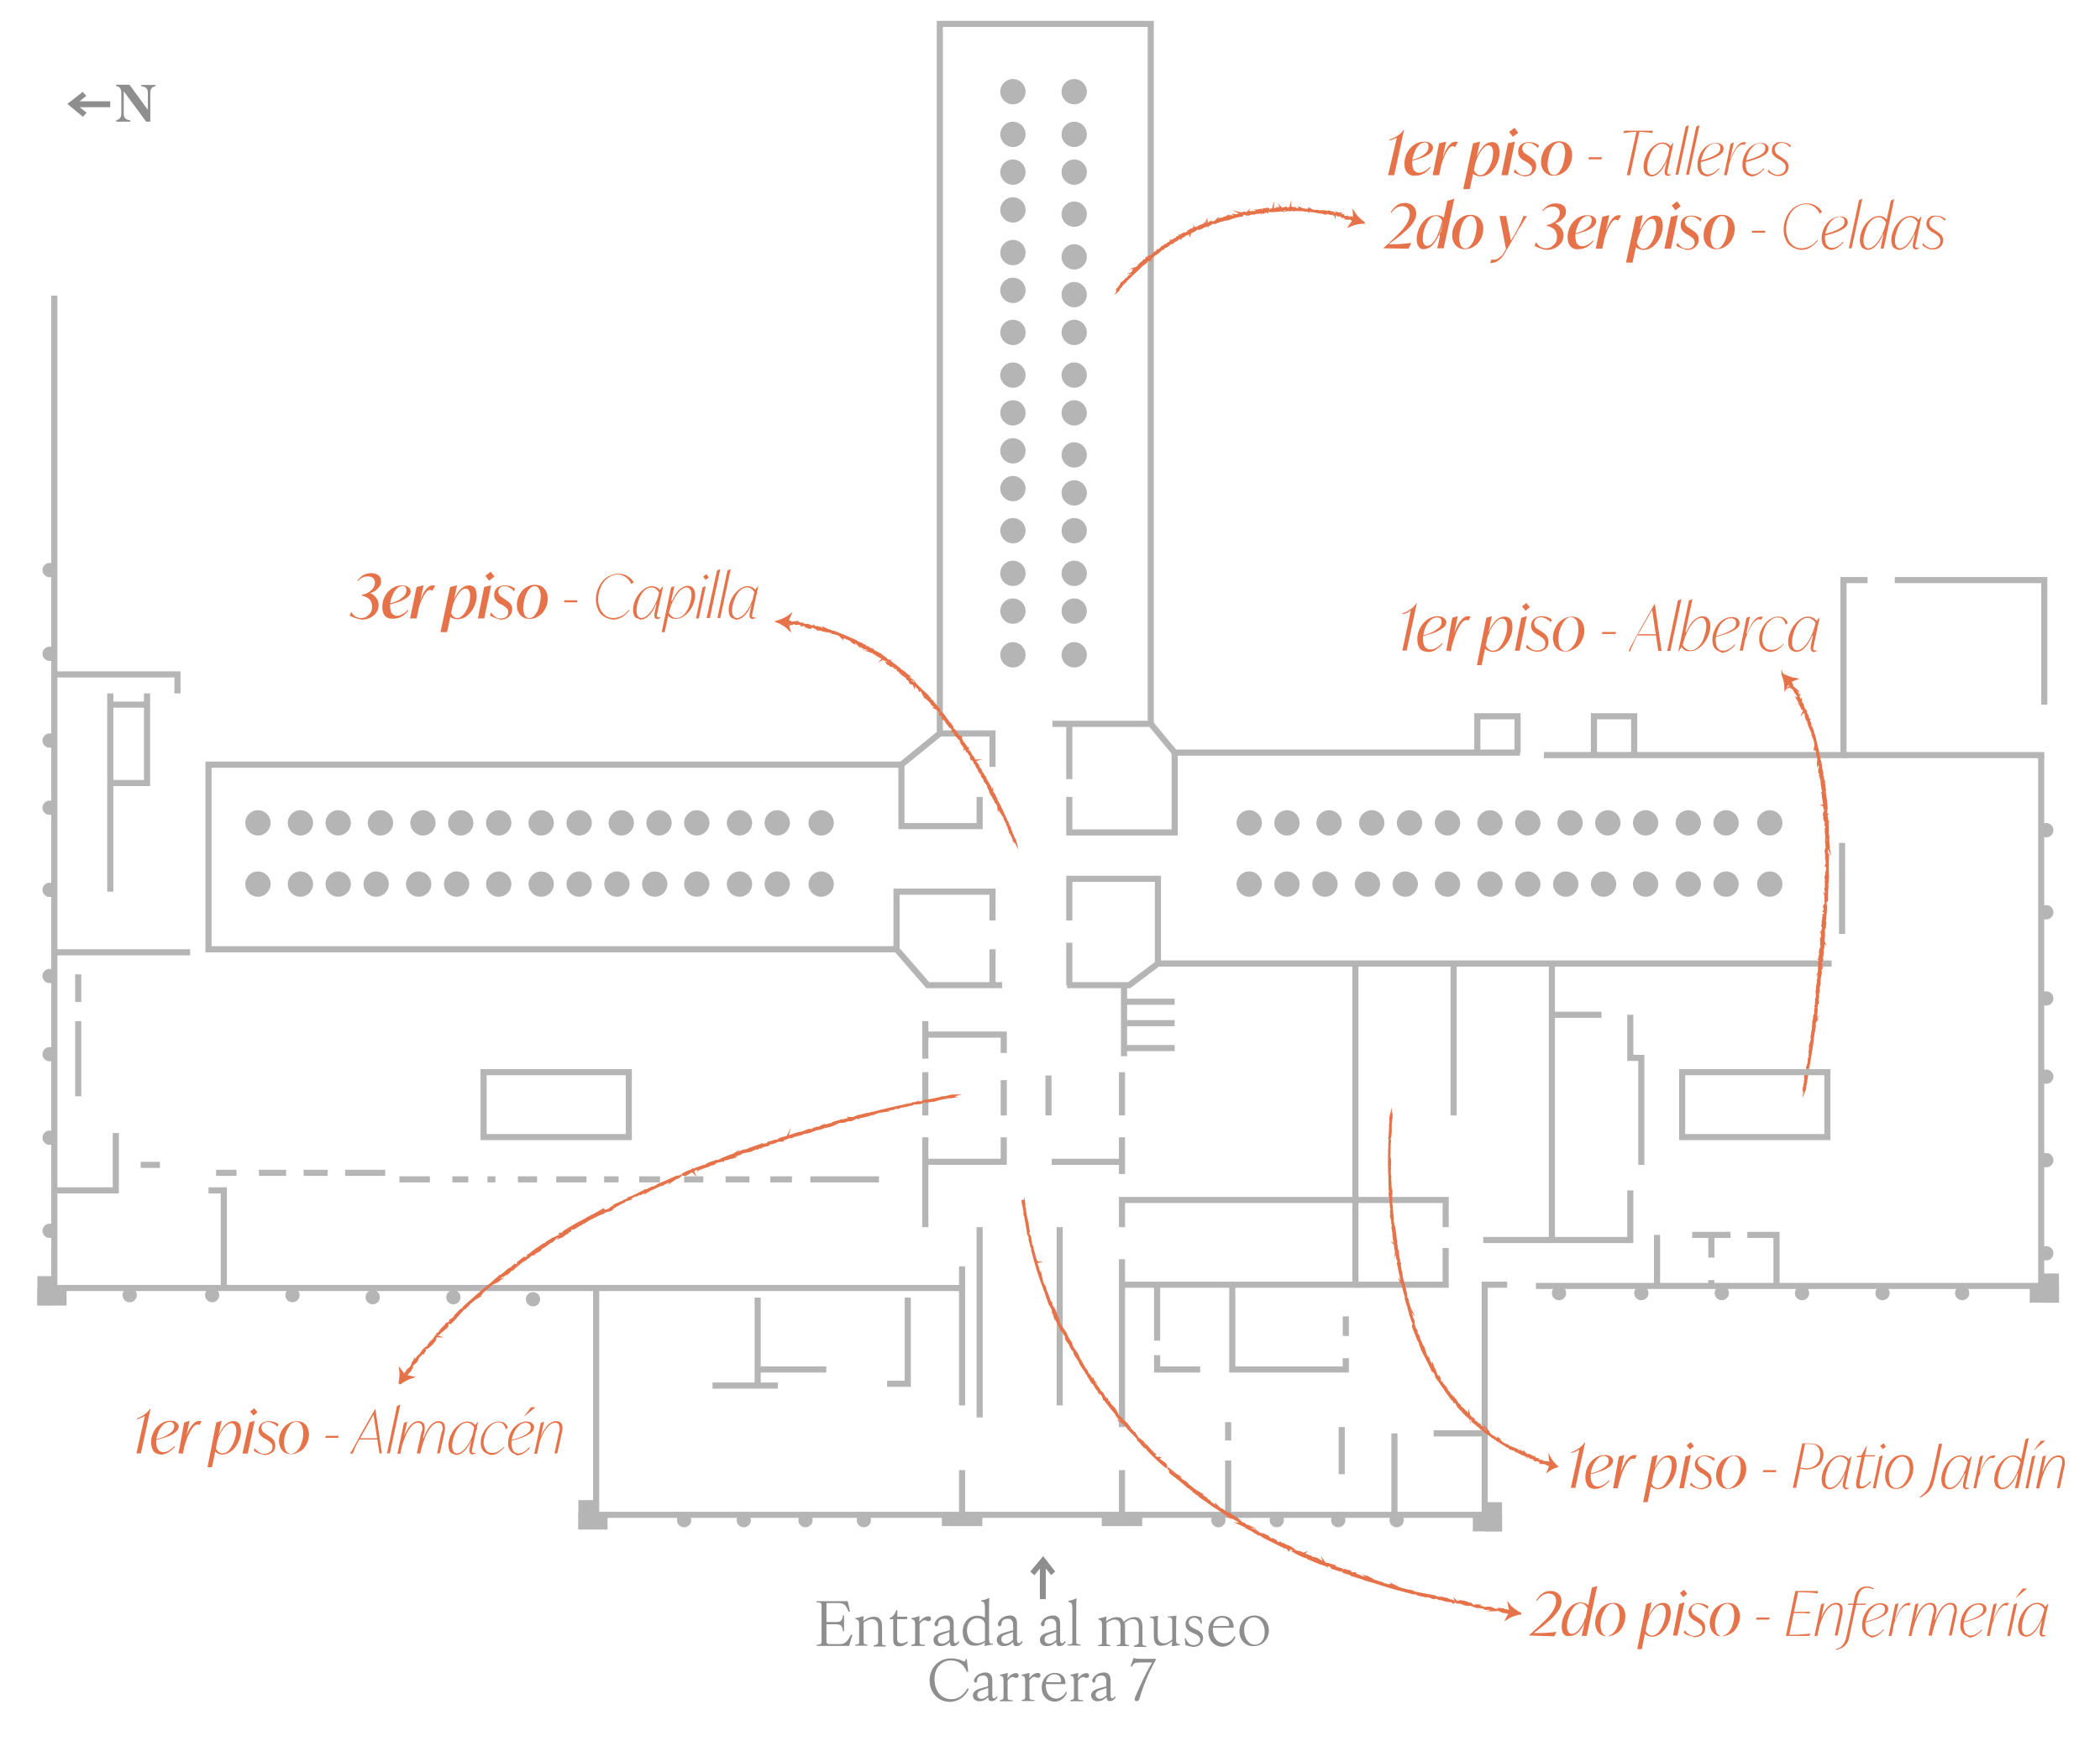 <svg version="1.1" id="Capa_1" xmlns="http://www.w3.org/2000/svg" x="0" y="0" viewBox="0 0 1028.3 852.5" style="enable-background:new 0 0 1028.3 852.5" xml:space="preserve"><style>.st1{fill:none;stroke:#b5b5b5;stroke-width:3;stroke-miterlimit:10}.st2{fill:#b5b5b5}.st3{stroke:#e57249;stroke-miterlimit:10;fill:#e57249}.st5{enable-background:new}.st6{fill:#8e8e8e}</style><path class="st1" d="M490.7 482.5h-36.4L439 464.9H102.1v-90.4h339.3l18.8-15.3V11.7h103.3v342.8l11.7 14.1h169.1M522.5 482.5h30.4l14.1-10.6h329.9M756 369.8h146.7v-85.7h11.8m13.3 0h73.2v61m-1.5 24.7v260H752.1m-14.1-.6h-11v112.7H291.9V630.8"/><path class="st1" d="M471.1 630.8H26.6v-486m522.8 471.9v82.2M518.9 601v87.3M479.7 601v93.2m-8.6 25.8v21.9m78.3-21.9v21.9m0-140.9v-13.3h158.5V601"/><path class="st1" d="M663.7 471.9v157.3H549.4"/><path class="st1" d="M707.9 611.2v18h-44.2m96.2-157.3v135.4m38.4-24.3v24.3h-72M759.9 497h24.3m14.1 0v21.1h5.4v52.4M26.6 330.3h60.3v9.3M26.6 466.4h66.5M54 339.6v97.1m0-91.6h18m-18 38.4h18v-43.9M38.3 477.2v13.5m0 9.4v36.8m18.4 18V583H26.6m75.5 0h7.5v48.7m361.5-11.5v68.1m-26.6-52.8v42.2h-10.1M371 635.5v42.2m33.6-7H371m232.4-41.5v41.5H659v-5.5m0-10.9v-9.6m-92.4-15.5v27.4m0 7.1v7h21.1M68.9 570.5h9.4m27.5 3.9h10m11 0h13.3m8.6 0h11.7m8.6 0h19.6m7 3.2h14.9m11 0h7.8m9.4 0h3.9m11 0h9.4m9.4 0h14.8m8.6 0h7.1m10.1 0h10.2m11.8 0h9.4m10.9 0H367m10.2 0h10.6m9 0h33.6m22.7-77.5v18.4m0-11.8h38.4v9m-38.4 9.4v21.2m38.4-17.3v17.3m-50.1-171.8v30.1h38.3v-14.3m-19.5-31.1H486v16.4m77.5-21.1h-48.2m59.9 14.1v39.1h-51.6v-17.4m43.4 81.6v-41.5h-43.4v20.4M439 464.9v-28.2h47v14.1m0 14.1v17.6m37.6 0v-20.8M453.1 557v44m0-32h38.4v-12m191.3 145v39.9m-25.8-43V722m45-20h24.3m-124.9-5.5v9m0 9.8v26.6m-51-259.4v34.8m-1 7.8v21.2m0 10.7v18m-34.4-6h34.4m-36-42.3v19.6m198.4-74.2v74.2M902 412.8v44.6m.7-87.6h98.3"/><circle class="st2" cx="496" cy="44.9" r="6.2"/><circle class="st2" cx="526" cy="44.9" r="6.2"/><circle class="st2" cx="526" cy="65.8" r="6.2"/><circle class="st2" cx="496" cy="65.8" r="6.2"/><circle class="st2" cx="496" cy="84.3" r="6.2"/><circle class="st2" cx="496" cy="102.8" r="6.2"/><circle class="st2" cx="496" cy="123.7" r="6.2"/><circle class="st2" cx="496" cy="142.2" r="6.2"/><circle class="st2" cx="496" cy="162.8" r="6.2"/><circle class="st2" cx="496" cy="183.7" r="6.2"/><circle class="st2" cx="496" cy="202.2" r="6.2"/><circle class="st2" cx="526" cy="84.3" r="6.2"/><circle class="st2" cx="526" cy="104.9" r="6.2"/><circle class="st2" cx="526" cy="125.8" r="6.2"/><circle class="st2" cx="526" cy="144.3" r="6.2"/><circle class="st2" cx="526" cy="162.8" r="6.2"/><circle class="st2" cx="526" cy="183.7" r="6.2"/><circle class="st2" cx="526" cy="202.2" r="6.2"/><circle class="st2" cx="496" cy="220.8" r="6.2"/><circle class="st2" cx="496" cy="239.3" r="6.2"/><circle class="st2" cx="496" cy="259.9" r="6.2"/><circle class="st2" cx="496" cy="280.8" r="6.2"/><circle class="st2" cx="496" cy="299.3" r="6.2"/><circle class="st2" cx="526" cy="222.8" r="6.2"/><circle class="st2" cx="526" cy="241.4" r="6.2"/><circle class="st2" cx="526" cy="259.9" r="6.2"/><circle class="st2" cx="526" cy="280.8" r="6.2"/><circle class="st2" cx="526" cy="299.3" r="6.2"/><circle class="st2" cx="496" cy="320.7" r="6.2"/><circle class="st2" cx="526" cy="320.7" r="6.2"/><circle transform="rotate(-5.657 126.283 432.975) scale(1)" class="st2" cx="126.3" cy="433" r="6.2"/><circle transform="rotate(-5.657 126.284 402.977) scale(1)" class="st2" cx="126.3" cy="403" r="6.2"/><circle class="st2" cx="147.1" cy="403" r="6.2"/><circle class="st2" cx="147.1" cy="433" r="6.2"/><circle class="st2" cx="165.6" cy="433" r="6.2"/><circle class="st2" cx="184.2" cy="433" r="6.2"/><circle class="st2" cx="205" cy="433" r="6.2"/><circle class="st2" cx="223.6" cy="433" r="6.2"/><circle class="st2" cx="244.2" cy="433" r="6.2"/><circle class="st2" cx="265" cy="433" r="6.2"/><circle class="st2" cx="283.6" cy="433" r="6.2"/><circle class="st2" cx="165.6" cy="403" r="6.2"/><circle class="st2" cx="186.3" cy="403" r="6.2"/><circle class="st2" cx="207.1" cy="403" r="6.2"/><circle class="st2" cx="225.6" cy="403" r="6.2"/><circle class="st2" cx="244.2" cy="403" r="6.2"/><circle class="st2" cx="265" cy="403" r="6.2"/><circle class="st2" cx="283.6" cy="403" r="6.2"/><circle class="st2" cx="302.1" cy="433" r="6.2"/><circle class="st2" cx="320.6" cy="433" r="6.2"/><circle class="st2" cx="341.2" cy="433" r="6.2"/><circle class="st2" cx="362.1" cy="433" r="6.2"/><circle class="st2" cx="380.6" cy="433" r="6.2"/><circle class="st2" cx="304.2" cy="403" r="6.2"/><circle class="st2" cx="322.7" cy="403" r="6.2"/><circle class="st2" cx="341.2" cy="403" r="6.2"/><circle class="st2" cx="362.1" cy="403" r="6.2"/><circle class="st2" cx="380.6" cy="403" r="6.2"/><circle class="st2" cx="402.1" cy="433" r="6.2"/><circle class="st2" cx="402.1" cy="403" r="6.2"/><circle class="st2" cx="611.7" cy="403" r="6.2"/><circle class="st2" cx="611.7" cy="433" r="6.2"/><circle class="st2" cx="630.2" cy="433" r="6.2"/><circle class="st2" cx="648.8" cy="433" r="6.2"/><circle class="st2" cx="669.6" cy="433" r="6.2"/><circle class="st2" cx="688.1" cy="433" r="6.2"/><circle class="st2" cx="708.8" cy="433" r="6.2"/><circle class="st2" cx="729.6" cy="433" r="6.2"/><circle class="st2" cx="748.1" cy="433" r="6.2"/><circle class="st2" cx="630.2" cy="403" r="6.2"/><circle class="st2" cx="650.8" cy="403" r="6.2"/><circle class="st2" cx="671.7" cy="403" r="6.2"/><circle class="st2" cx="690.2" cy="403" r="6.2"/><circle class="st2" cx="708.8" cy="403" r="6.2"/><circle class="st2" cx="729.6" cy="403" r="6.2"/><circle class="st2" cx="748.1" cy="403" r="6.2"/><circle class="st2" cx="766.7" cy="433" r="6.2"/><circle class="st2" cx="785.2" cy="433" r="6.2"/><circle class="st2" cx="805.8" cy="433" r="6.2"/><circle class="st2" cx="826.7" cy="433" r="6.2"/><circle class="st2" cx="845.2" cy="433" r="6.2"/><circle class="st2" cx="768.8" cy="403" r="6.2"/><circle class="st2" cx="787.3" cy="403" r="6.2"/><circle class="st2" cx="805.8" cy="403" r="6.2"/><circle class="st2" cx="826.7" cy="403" r="6.2"/><circle class="st2" cx="845.2" cy="403" r="6.2"/><circle class="st2" cx="866.6" cy="433" r="6.2"/><circle class="st2" cx="866.6" cy="403" r="6.2"/><path class="st2" d="M461.2 741.9H481v5.5h-19.8zm78.3 0h19.8v5.5h-19.8zM18.3 625h8.4v14.3h-8.4z"/><path class="st2" d="M18.3 631h14.3v8.4H18.3zm264.9 103.7h8.4V749h-8.4z"/><path class="st2" d="M283.2 740.7h14.3v8.4h-14.3zm710.7-111h14.3v8.3h-14.3z"/><path class="st2" d="M999.9 623.7h8.3V638h-8.3zm-278.7 118h14.3v8.3h-14.3z"/><path class="st2" d="M727.2 735.7h8.3V750h-8.3z"/><path class="st1" d="M723.4 349.3v19.3m19.7-19.3v19.3m.6-17.8h-19.3m56.1-1.5v19.3m19.7-19.3v19.3m.6-17.8h-19.3"/><circle class="st2" cx="843.1" cy="633.3" r="3.5"/><circle class="st2" cx="882.4" cy="633.3" r="3.5"/><circle class="st2" cx="921.8" cy="633.3" r="3.5"/><circle class="st2" cx="960.8" cy="633.3" r="3.5"/><circle class="st2" cx="1002" cy="613.8" r="3.5"/><circle class="st2" cx="1002" cy="568.2" r="3.5"/><circle class="st2" cx="1002" cy="527.3" r="3.5"/><circle class="st2" cx="1002" cy="489" r="3.5"/><circle class="st2" cx="1002" cy="446.8" r="3.5"/><circle class="st2" cx="1002" cy="406.6" r="3.5"/><circle class="st2" cx="24.3" cy="602.8" r="3.5"/><circle class="st2" cx="24.3" cy="557.2" r="3.5"/><circle class="st2" cx="24.3" cy="516.3" r="3.5"/><circle class="st2" cx="24.3" cy="478" r="3.5"/><circle class="st2" cx="24.3" cy="435.8" r="3.5"/><circle class="st2" cx="24.3" cy="395.6" r="3.5"/><circle class="st2" cx="24.3" cy="362.7" r="3.5"/><circle class="st2" cx="24.3" cy="320.2" r="3.5"/><circle class="st2" cx="24.3" cy="279.2" r="3.5"/><circle class="st2" cx="763.4" cy="633.3" r="3.5"/><circle class="st2" cx="803.7" cy="633.3" r="3.5"/><circle class="st2" cx="143.2" cy="634.3" r="3.5"/><circle class="st2" cx="182.5" cy="635.3" r="3.5"/><circle class="st2" cx="222" cy="635.3" r="3.5"/><circle class="st2" cx="261" cy="636.3" r="3.5"/><circle class="st2" cx="335" cy="744.5" r="3.5"/><circle class="st2" cx="364.2" cy="744.5" r="3.5"/><circle class="st2" cx="394.4" cy="744.5" r="3.5"/><circle class="st2" cx="423" cy="744.5" r="3.5"/><circle class="st2" cx="596.6" cy="744.5" r="3.5"/><circle class="st2" cx="625.2" cy="744.5" r="3.5"/><circle class="st2" cx="655.3" cy="744.5" r="3.5"/><circle class="st2" cx="683.9" cy="744.5" r="3.5"/><circle class="st2" cx="63.5" cy="634.3" r="3.5"/><circle class="st2" cx="103.9" cy="634.3" r="3.5"/><path class="st1" d="M811.4 604.8v25m44.2-25h14.3v25m-41.3-25h18.8m-9.4 11.1v-11.1m0 22.1v2.9m-489.1 48.8h32m170.4-188h23.9m-24.8 10.5h24.8m-23.9 12.2h23.9m-51.6-131.7v-27.1"/><path class="st3" d="m663.6 107.9-.3-.2-.2.3zm-1.4-1.3-.6-.1c.1.8-.3.5.5 1.2.4 0 1.1-.1 1.1-.4-.2 0-.7.2-1 0 .2-.2.6 0 .8-.3-.5-.4-.4.1-1-.2l.2-.2zm-.9.5c.1-.1.2-.2.2-.3-.1.1-.4.2-.2.3zm-.4 0c-.4-.1.1-.3 0-.3l-.5.3h.5zm-1.5-.4h-.2c.1.1.1 0 .2 0zm-.8-.2c.1.2.3.2.6.1-.2-.2.1-.5.4-.3.4 0 .3.3.6.2l-.4-.4c-.5 0-.9.4-1.2.4zm.8.2h.2c-.1-.1-.1 0-.2 0zm.8.2h.2v-.1zm-2.9-.7c.2-.4.9.3 1.1 0-.5-.1-.8-.5-.7-.8h-.6c-.2.1 0 .5.2.8zm-.8-1.4s-.1 0 0 0c-.1.1 0 .1 0 0zm-3.1.2 1.4-.2c-.2.1-.1.3-.4.3.6.2.7-.1 1.2.1.1.5-.9-.1-.7.3.3.1.9.1 1.2-.2l.5.4-.1-.5c-.2-.2-.5.3-.6-.1 0-.2.2-.2.4-.2-.4 0-.9-.6-1.6-.6-.7-.2-.7.6-1.3.7zm.1-.5-.1-.2.1.3zm-1.6.3.7-.2c.1.1.1.2.1.3 0-.1.2-.3.2-.4-.2-.5-.9 0-1.3 0-.9-.4.1-.2-.2-.7.3.1.3.2.6.3-.5-.6-1.4-.3-1.8-.3.1.1.1.2.3.2l-.4.1c.6.4.9.6 1.8.7zm1.3.3c-.3 0-.4-.1-.4-.1s.1.1.4.1zm-3-1.3h.2-.2zm.3.6c-.2 0-.3-.1-.5-.1l.2.2c.1 0 .3 0 .3-.1zm-18.7-2.5c0 .2.2.3.6.2-.1.2-.5.2-.8.3.5.2 0 .3.1.5.6 0 .8-.2 1.4-.2 0 .1 0 .2.1.3.7-.1 2-.3 2.6-.1.7.1 1.2 0 1.9 0 1.2.2 2.5.3 3.7.4.6.1 1.3.1 1.9.2.6.1 1.3.2 1.9.4l.4-.4c.1.2.6.1.5.4-.1-.1-.3-.1-.4-.1.5.5 1.5.2 2.1.4-.1-.1-.1-.5.1-.5-.1.5.8.1.9.7.6.2.1-.4.8-.2.1-.3-.6-.2-.7-.5.3-.2.6.2.6-.1-1.1-.3-3.3 0-5-.1l.2-.2c-.9 0-2.3-.1-3-.6.1.3-1.3-.3-1.2.3-.2-.2-.3-.1-.6-.2l-.1.2c-.5 0-.4-.3-.9-.4.3.3-.1.3-.2.5-.6-.3-1.2-.7-1.8-.9 0 .1.1.2.3.3-.4-.1-.3.1-.4.2-.3 0-.3-.3-.3-.5-.6-.1-1 .5-1.4.3l.2.3c-.7 0-1.2-.3-1.9-.2-.3-.4.6-.3.9-.4-.1-.1-.5-.1-.6-.2-.3.2-.8.4-1.2.6.4-.7-.5-.7-.7-.7zm2-.1c.1-.1.2-.1.2-.1-.1 0-.1 0-.2.1 0-.1 0-.1 0 0zm-2 .1c-.1 0-.1 0 0 0zm4.1 1.1h-.2.2zm.6-1.2c.1.1.3.2.5.3 0-.1 0-.2-.5-.3zm4.4.7c.1 0 .1-.1.2-.2-.3-.1-.4 0-.2.2zm-7.9-.8h-.6l-.2.1zm-11.2 1.6c.5.3 1.2 0 1.8.1 1.1-.2.1-.7 1.1-.8l-.1.7c1-.1 2.5 0 3.4-.6.1.1.3.2 0 .3.7 0 .3-.9 1.3-.7-.9.4.3.4.1.8h-.1c.6-.1 1.4-.3 1.8-.3 0-.2-.3-.4.2-.4-.2 0-.1-.2-.1-.4-.5.2-.8.1-1.2.3-.3-.2.2-.1-.1-.3l-.4.2c-.3 0 .3-.2-.2-.3-.1.1-.5.3-.9.3l.1-.1c-.3.1-.7 0-.6.4l-.4-.4.1.2c-.8-.1-1.1-.7-2.2-.3.3.1 0 .2-.1.3.4.2.5-.2 1-.2.1.2-.6.6-.1.7-.6-.3-1 .1-1.3-.5-.7 0-.9.3-1.6.2v-.1c-.1.4-.6-.1-1 .3l.4.1c0 .2-.2.2-.4.2 0-.1 0-.1-.1-.1-.1.3-.8.4-.9.5.3 0 .7-.2 1.1-.3-.3 0-.2.3-.6.2z"/><path class="st3" d="m628.7 102-.2.1s.1-.1.2-.1zm-9.9 1.1c-.4 0 .1-.3-.3-.3-.4.3.5.4.2.7-.3-.1-.7.2-.8.2.2-.2 0-.6-.1-.6-.2.1-.5 0-.8 0 .7.2-.6.2.1.4 0 .2-.6.5-.9.3 0-.2.2-.2.4-.2.1-.3-.5-.1-.6-.4-.6.5-2.7.8-2 1.4.2.1.4-.1.6-.2-.7-.1-.1-.4 0-.5.3.1.8-.2.7.1l-.4.3c1.5 0 3.5-.4 5.1-.6-.2 0-.5 0-.7.1.1-.2.4-.3.7-.4l-.4-.4c.2 0 .4-.1.4.1.2-.2.1-.3-.1-.5.5-.1.6.1 1-.3-1-.3-.7.4-1.8.1l-.3.7zm2-.5-.2.3.3-.2zm-.3 1.1c0-.1.1-.2.1-.3-.4 0-.4.1-.1.3zm-5.2-.5-.5.1.5-.1c-.2.1-.1.1 0 0z"/><path class="st3" d="M611.7 105c.7-.2 1-.5 1.9-.4.4-.4-.3-.5-.1-.8-.4 0-.3.5-.7.7-.2-.2-.6.2-1.1.2v.3z"/><path class="st3" d="M608.9 104.5c-.3 0-.6.3-.9.3 0-.2.2-.3.4-.3-.2-.3-.4.1-.8 0 0 0 .2.1.1.2-.9.1-.5.4-1.7.5-.1.1-.3.2-.2.4-.7-.2-.4-.2-1.3-.3.1.1.4.4.5.7-1.2-.2-1.2.3-2 .2.1 0 .2-.1.4-.2-.2-.4-.6.2-1 .3l-.1-.4c-.4.2-.9.6-1.5.4l.1-.2c-.9.5-2 .7-2.8 1.1l-.5-.1c-1 .6 1.1-.2.5.6-.3-.6-.5.4-1.2.3-.4-.2.6-.3.2-.5 0 .4-.3.2-.6.4 0-.3-.7.2-.6-.2l-1 1c-.2-.1-.6 0-.8.2.6-.2 0 .5.7.4 1-.5 2.7-1.2 4-1.4 0-.5.8-.2.9-.6.1.1.2.2.3.4.8-.3-.3-.2-.1-.4.4-.2.7 0 .7.2.6-.1 0-.1.3-.5l.5.4c1.8-.7 4.3-1.6 6.5-1.8l-.2-.3c1-.1 1.5-1 2.5-.5l.3-.3c-.1.2.3.4 0 .7.3-.2.6-.1.8-.2l-.5-.1c.3-.3.7-.2.9 0 .7-.4-.5-.5-.7-.7-.9.8-1.2-.4-2.1 0-.7.1 0 .1 0 .3z"/><path class="st3" d="M610.4 105.1c.1 0 .1-.1 0 0 0-.1 0 0 0 0zm-16.4 3.7c-.1 0-.2.1-.3.1 0 .1.1 0 .3-.1zm17.7-4.1h-.1zm.3-.8h-.3l.1.1zm-20.9 5.6.1.2c0-.1 0-.2-.1-.2zm-7.5 3 .2-.1c-.1.1-.1.1-.2.1z"/><path class="st3" d="M567 122.5c-.4.4-.9.9-1 1.3l-.1-.2c-.2.2-.8 1-.1.9v-.2c.4-.6.5-.1 1-.3.5-.4.4-1.1.9-1.3.2-.2.3 0 .3.2.5-.3.4-.8.7-1.1.8 1 1.2-1.2 2.4-1 .4-.4 1-.6 1.5-1.2-.1.5.5-.3.6.1-.2-.7 1.8-.7 1.4-1.5.9-.2 0-.1 1-.4.1.1-.1.2-.2.2.5 0 .4-.7.9-.5.8-.4 0-.3.3-.7.8-.3.7-.1 1.3 0-.1-.4.4-.5.7-.9-.1 0-.7.2-.4-.1.9-.4.6-.6 1.4-1.2.6.2-.8.5.1.4-.4.5-.8.7-.9 1.1.7-.4 1.5-.9 2.2-1.5.5-.2-.1.3.2.2.9-.2 1-1 1.7-1.1v.3c.2-.5 1.4-.6 2.1-1.1-.1-.1-.2-.1-.2-.2.2.6.9-.8 1.8-.7-.2-.3.4-.8.8-1.1.2 0 .2.2.3.3-.8.1-.5.7-1 1.1.4-.4 1.3-.5 1.6-1v.4c.7-.2.3-.9 1.1-.9v.2c1.4-.6 3.2-.8 4.2-1.8 0-.2-.7-.4-.8-.5-.6.4-.9.9-1.4 1.2l-.1-.3c0 .3-.6.6-.2.7-.4.3-.4-.2-.9.2-.1-.4.2-.5.1-.8l-.4.3c.1-.2-.3 0-.2-.2-.6.7-1.2.3-1.9.8l.5-.1c.1.2-.2.3-.4.4-.3-.2-.4-.1-.9 0-.3.3-.3.7-.8.9-.1-.4-.9.1-1.1-.1.1.4-.9.6-.8.8-.2.2-.6.3-.7.1l.2-.2-.3.1v-.1c-.2.1-.1.4-.5.3 0-.1.1-.2.2-.3-.6.2-.8 1-1.4 1 0 .2-.7.6-.4.9-.3 0-.3-.4-.8-.1-.1.5-.6.2-.9.6.3-.6 0-.1.2-.6-.4 0-.7.7-1.3 1-.1 0-.1-.1-.2-.2-.2.2-.3.6-.6.5l.1.2c-.5.1-1 .5-1.5.5l-.3.7c-.9-.1-1.6.8-1.9 1.5-.3.1-.7.3-.7.2 0-.1.1-.2.2-.3-.4.2-.9.2-.9.7-.3.3-.4-.1-.7 0-.4.9-2.3 1-2.1 1.8.3-.2.9-.4 1.5-.8-.1.2.1.2-.1.4-.5.4-1 .3-1.5.8l-.2-.5c-1.3.3-1.5 1.9-2.7 1.8z"/><path class="st3" d="M574.2 117.9h-.6l.2.2c.1-.1.3-.2.4-.2zm-.4.2c-.1.1-.1.2-.2.2.1 0 .2-.1.2-.2zm-8.3 5.6c-.1 0-.3.1-.4.3.1-.1.4-.2.4-.3zm-.3.4.2-.1zm-10.6 9.3-.3.8c-.2 0-.7.7-.7.3-.1.6-1 1-.4 1.2 1.5-1.7 4-3.5 5.7-5.6l-.2.4c.7-1.2 1.7-.8 2-2.2l.2.4c.6-.3.5-1.3 1.3-1.3l-.2-.1c.1-.1.2-.1.4-.2h-.1c.2-.4.5-.6.9-.7.1.1-.1.2-.2.3.3 0 .3-.5.6-.7.3-.1.1.2.1.2.7-.8 1.4-.7 1.6-1.7 0-.1-.4 0-.1-.3-.7.2-1 .8-1.4 1.3l.1-.1c0 .8-.4.1-.9.8 0-.3.3-.6.3-.8-1 .2-.8 1.1-1.7 1v-.1c-.1 0-.3.3-.4.5.1 0 .3-.1.4-.1-.1.2 0 .5 0 .6-.4-.1-.2.3-.6.4-.3-.1.1-.4.1-.6l-.2.4c-.3.3-.5 0-.8 0-.1.4.3 0 .2.4-.6 0-2 1.3-2.5 2.1.2-.2-.1-.3.2-.5-.1 0-.4.5-.3.6-.4.5-1 1-1.6 1.2h.3c-.1.6-1.1.6-1.6 1.4-.2.2 0 .8-.5 1 .3 0 .5-.2.3-.3zm-1.9 2.4v-.4c-.3.2-.3.7-.1.8.1-.2.4-.3.3-.4-.1 0-.1-.1-.2 0zm-4 4.2c0 .1.1.2.1.3.8-.9 1.7-2.1 2.3-2.3.3-.2.1-.6.4-1h.4c.1-.3.9-.7.3-.8-.1 0 0 .3-.2.4l-.1-.1-.4.4v-.3c-.7.3.1.8-.7 1.3l-.3-.3c-.4.4-.6.8-1.1 1 0 0 .1.1.2 0s.3 0 .3.1c-.4.9-.1-.3-.7.1-.3.8-1.2 2.1-1.7 2.2.4-.1.3.5 0 .8-.2.1-.1-.3-.1-.4-.2.1-.4.2-.4.4.4-.1.5.3.3.7.7-.6.7-1.7 1.4-2.5z"/><path class="st3" d="M548.8 140.5c.1-.1.1-.2.1-.2l-.3.3.2-.1zM667.7 109c-2.1.1-4.8.7-6.7 1.5l2.1-2.9-.2-3.5c1.1 1.8 3.1 3.7 4.8 4.9z"/><path d="M684.1 67h.6c-.6.4-1.2.8-2 1-.8.4-1.6.6-2.4.8v-.4c1.2-.4 2.6-1 3.8-1.8 1.4-.8 2.4-1.8 3.2-3h.2l-4.8 22.2h-3l4.4-18.8zm6 18.4c-.8-.4-1.4-1.2-1.8-2-.4-1-.6-2-.6-3.2 0-1.8.4-3.6 1.2-5.2.8-1.6 2-3 3.4-4s3-1.6 5-1.6c1.4 0 2.4.2 3.2.8.8.6 1.2 1.2 1.2 2.2 0 1-.6 2-1.6 2.8-1 .8-2.4 1.6-4.2 2.2-1.8.6-3.6 1.2-5.8 1.6v-.2l.2-.2c1.6-.4 3-.8 4.4-1.4 1.4-.6 2.4-1.4 3.4-2.2.8-.8 1.4-1.8 1.4-3 0-.4 0-.8-.2-1.2-.2-.4-.4-.6-.6-.8-.2-.2-.6-.2-1-.2-1.2 0-2.2.6-3.2 1.6s-1.6 2.4-2.2 4-.8 3-.8 4.4c0 1 .2 1.8.4 2.6s.6 1.2 1.2 1.6c.4.4 1 .6 1.8.6s1.6-.2 2.6-.8c1-.4 1.8-1.2 2.6-2l.4.2c-1.2 1.4-2.2 2.4-3.4 3-1.2.6-2.4 1-3.6 1-1.6.2-2.6 0-3.4-.6zm14.6-15.2 3.2-.8h.2l-2.4 11.2v.4l-1 4.8h-3.2l3.2-15.6zm2 6.4c.8-2.4 1.8-4.2 2.8-5.4s2-1.8 3.2-1.8c.4 0 .8 0 1.2.2l-1.4 2.4c-.4-.2-.8-.4-1.2-.4-.6 0-1.4.4-2 1.4-.8 1-1.6 2.4-2.4 4.4-.8 2-1.6 4.8-2.4 8.2h-.4c1-3.6 1.8-6.6 2.6-9zm-1.8 0h2l-.6 2h-1.8l.4-2zm16.4-6.4 3.2-.8h.2l-5 23.2h-3.2l4.8-22.4zm0 15c-.8-.6-1.6-1.6-2-2.8h2.2c.2 1 .6 1.8 1.2 2.4.6.6 1.2 1 2 1 1.2 0 2.2-.6 3.2-1.8s1.8-2.6 2.4-4.4c.6-1.8.8-3.4.8-4.8 0-.8 0-1.4-.2-1.8-.2-.6-.4-1-.8-1.4-.4-.4-.8-.4-1.2-.4-.8 0-1.8.4-2.6 1.4-1 1-1.8 2.4-2.8 4.4-.8 2-1.6 4.2-2.2 7h-.2c.6-3.2 1.4-6 2.4-8 1-2.2 2-3.6 3.2-4.8 1.2-1 2.4-1.6 3.8-1.6 1 0 1.6.2 2.2.6.6.4 1 1 1.2 1.8s.4 1.6.4 2.6c0 1.8-.4 3.6-1.2 5.4-.8 1.8-2 3.4-3.4 4.6-1.4 1.2-3.2 1.8-5 1.8-1.4-.2-2.4-.6-3.4-1.2zm.4-9h2l-.6 1.8h-1.8l.4-1.8zm16.7-6 3.2-.8h.2l-3.4 16.4h-3.2l3.2-15.6zm.6-5.6 2.6-2 1.8 2.4-2.6 2-1.8-2.4zm4.8 21c-1-.4-1.8-.8-2.6-1.2l.6-1.6c.4.8 1.2 1.6 2 2.2.8.6 1.8.8 2.8.8 1 0 1.8-.2 2.6-.8.6-.6 1-1.4 1-2.2s-.2-1.4-.6-1.8c-.4-.4-1-1-2-1.6l-1-.6h-.2c-.6-.4-1.2-.8-1.6-1.2s-.8-.8-1-1.4c-.4-.6-.4-1.2-.4-2 0-1 .2-1.8.6-2.4.4-.8 1-1.2 1.8-1.6.8-.4 1.8-.6 2.8-.6s2 .2 2.8.4c.8.4 1.6.6 2.2 1.2l-.6 1.4c-.4-.8-1.2-1.4-2-1.8-.8-.6-1.6-.8-2.6-.8s-1.6.2-2.2.8c-.6.6-.8 1.2-.8 2 0 .4.2.8.4 1.2.2.4.4.8.8 1 .4.2.8.6 1.2.8l.2.2 1 .6s.2 0 .2.2c.6.4 1.2.8 1.6 1.2.4.4.8.8 1 1.4.4.6.4 1.2.4 2 0 1-.2 1.8-.8 2.6s-1.2 1.4-2 1.8c-.8.4-1.8.6-3 .6-.6-.2-1.6-.4-2.6-.8zm13.8-.4c-1-.6-1.8-1.4-2.2-2.4-.6-1-.8-2.2-.8-3.6 0-1.8.4-3.4 1.2-5 .8-1.6 1.8-2.8 3.2-3.6 1.4-1 2.8-1.4 4.4-1.4 1.2 0 2.4.2 3.4.8s1.8 1.4 2.2 2.4c.6 1 .8 2.2.8 3.6 0 1.8-.4 3.4-1.2 5-.8 1.6-1.8 2.8-3.2 3.6-1.4 1-2.8 1.4-4.4 1.4-1.4.2-2.4-.2-3.4-.8zm6-1.2c.8-1 1.6-2.4 2-4.2.4-1.8.8-3.4.8-5 0-1-.2-2-.4-2.6-.2-.8-.6-1.4-1-1.8-.4-.4-1-.6-1.6-.6-1 0-2 .6-2.8 1.6-.8 1-1.6 2.4-2 4.2-.4 1.6-.8 3.4-.8 5 0 1 .2 2 .4 2.6.2.8.6 1.4 1 1.8.4.4 1 .6 1.6.6 1 .2 2-.4 2.8-1.6zm14.4-7h6.4l-.2 1h-6.4l.2-1zm23.4-12.8.6.4h-1.4c-.8 0-1.8 0-2.6.2-1 .2-2 .2-3.2.4l.6-1.2h13.8v1.2c-1-.2-2-.4-3-.4s-1.8-.2-2.6-.2h-1.4l.6-.4-4.6 21.6h-1.6l4.8-21.6zm5 21.4c-.6-.4-1-.8-1.2-1.6-.2-.6-.4-1.4-.4-2.4 0-1.6.4-3.4 1.2-5.2.8-1.8 2-3.4 3.4-4.6 1.4-1.2 3-2 4.8-2 1.2 0 2.2.4 3 1 .8.6 1.4 1.6 1.8 2.8l-1 .4c-.4-1.2-.8-2-1.6-2.6-.6-.6-1.4-1-2.4-1-1.4 0-2.6.6-3.8 1.8-1.2 1.2-2 2.8-2.6 4.6-.6 1.8-1 3.4-1 4.8 0 .8 0 1.4.2 2 .2.6.4 1 .8 1.4.4.4.8.6 1.4.6 1 0 2.2-.6 3.4-1.8 1.2-1.2 2.2-2.8 3.2-4.8s1.6-4.2 2.2-6.4h.2c-.6 2.8-1.4 5.2-2.4 7.4-1 2-2 3.6-3.4 4.8-1.2 1.2-2.6 1.6-3.8 1.6-.8-.2-1.6-.4-2-.8zm8.8-.6c-.2-.6 0-1.2 0-1.8l2.4-11V72l.8-1 .8-1h.2l-2.8 13.2c-.2.6-.2 1-.2 1.4 0 .2 0 .6.2.6s.6.2 1 .2h.6v.2c-.4.2-.6.4-1 .4-.2 0-.6.2-.8.2-.6-.4-1.2-.6-1.2-1.2zm1.2-8h1l-.4 1.8h-1.2l.6-1.8zm9-15 1.4-.6h.2l-5.2 24.2h-1.4l5-23.6zm5.2 0 1.4-.6h.2L827 85.6h-1.4l5-23.6zm2.8 23.6c-.6-.4-1.2-1-1.6-1.8-.4-.8-.6-1.8-.6-3 0-1.8.4-3.6 1.2-5.2.8-1.6 1.8-3 3.2-4 1.4-1 3-1.6 4.6-1.6 1.2 0 2 .2 2.8.8.6.4 1 1.2 1 2 0 1.2-.6 2.2-1.8 3-1.2.8-2.8 1.6-4.6 2.2-1.8.6-3.8 1.2-5.8 1.6V79l.2-.2c1.6-.4 3.2-.8 4.8-1.4 1.6-.6 2.8-1.2 4-2s1.6-1.8 1.6-2.8c0-.4 0-.8-.2-1.2-.2-.4-.4-.6-.8-.8s-.8-.4-1.4-.4c-1.4 0-2.6.6-3.6 1.6-1.2 1-2 2.4-2.6 4-.6 1.6-1 3.2-1 4.6 0 1 .2 1.8.4 2.6s.8 1.4 1.2 1.8c.6.4 1.2.6 1.8.6.8 0 1.8-.2 2.8-.8s1.8-1.2 2.6-2.2l.4.2c-1 1.2-2.2 2.2-3.2 2.8s-2.2 1-3.2 1c-.8-.2-1.4-.4-2.2-.8zm14-15.2 1.4-.6h.2l-2.6 12v.4l-.8 3.6h-1.4l3.2-15.4zm.4 6.4c1-2.4 2-4.2 3-5.4 1-1.2 2.2-1.8 3.2-1.8.4 0 .8 0 1 .2l-.8 1.2c-.4-.2-.8-.2-1.2-.2-.6 0-1.4.6-2.4 1.6-1 1.2-1.8 2.8-2.8 5s-1.8 5-2.4 8h-.4c1-3.2 1.8-6.2 2.8-8.6zm-1.4 1h1.2l-.8 2.2h-1l.6-2.2zm9 7.8c-.6-.4-1.2-1-1.6-1.8s-.6-1.8-.6-3c0-1.8.4-3.6 1.2-5.2.8-1.6 1.8-3 3.2-4 1.4-1 3-1.6 4.6-1.6 1.2 0 2 .2 2.8.8.6.4 1 1.2 1 2 0 1.2-.6 2.2-1.8 3-1.2.8-2.8 1.6-4.6 2.2-1.8.6-3.8 1.2-5.8 1.6V79l.2-.2c1.6-.4 3.2-.8 4.8-1.4 1.6-.6 2.8-1.2 4-2s1.6-1.8 1.6-2.8c0-.4 0-.8-.2-1.2-.2-.4-.4-.6-.8-.8s-.8-.4-1.4-.4c-1.4 0-2.6.6-3.6 1.6-1.2 1-2 2.4-2.6 4-.6 1.6-1 3.2-1 4.6 0 1 .2 1.8.4 2.6s.8 1.4 1.2 1.8c.6.4 1.2.6 1.8.6.8 0 1.8-.2 2.8-.8 1-.6 1.8-1.2 2.6-2.2l.4.2c-1 1.2-2.2 2.2-3.2 2.8-1 .6-2.2 1-3.2 1-.8-.2-1.4-.4-2.2-.8zm12.6 0c-.8-.4-1.8-.8-2.4-1.6l.4-1c.4.8 1.2 1.4 1.8 1.8.8.4 1.6.8 2.6.8 1.2 0 2.2-.4 2.8-1 .8-.6 1.2-1.6 1.2-2.6 0-.8-.2-1.4-.6-2-.4-.4-1-1-2-1.6l-1-.6h-.2c-.6-.4-1.2-.8-1.6-1.2-.4-.4-.8-.8-1-1.2-.2-.4-.4-1-.4-1.8s.2-1.6.6-2.2c.4-.6 1-1 1.6-1.4.6-.4 1.4-.4 2.4-.4.8 0 1.8.2 2.6.4.8.4 1.6.8 2.2 1.2l-.4 1c-.4-.6-1.2-1-1.8-1.6-.8-.4-1.6-.6-2.4-.6-1 0-1.8.4-2.4 1s-1 1.4-1 2.2c0 .4.2 1 .4 1.4.2.4.4.8.8 1s.8.6 1.2.8l.2.2 1 .6s.2 0 .2.2c.6.4 1.2.8 1.6 1.2.4.4.8.8 1 1.2.2.6.4 1.2.4 1.8 0 .8-.2 1.6-.6 2.4-.4.6-1 1.2-1.8 1.6-.8.4-1.6.6-2.6.6s-1.8-.2-2.8-.6zm-190.7 36 2-1.8c2.4-2.2 4.4-4.2 6-5.8 1.6-1.6 2.8-3.2 3.6-4.6 1-1.6 1.4-3 1.4-4.6 0-1.2-.4-2.2-1-2.8s-1.6-1-2.6-1c-2 0-3.8 1-5.4 3.2l-.4-.2c.8-1.2 1.6-2.2 2.8-3.2 1.2-1 2.6-1.4 4.2-1.4 1 0 2 .2 2.8.6.8.4 1.6 1 2 1.8s.8 1.6.8 2.8c0 1.6-.6 3-1.6 4.6-1 1.6-2.6 3-4.4 4.6s-4.2 3.4-7.2 5.6l-1.2 1 .6-.8h2.4c1.8 0 3.4 0 4.8-.2s2.8-.2 4.2-.4l-1.4 2.8-12.4-.2zm18.2 0c-.6-.4-1-1-1.4-1.8-.2-.8-.4-1.6-.4-2.6 0-1.8.4-3.6 1.2-5.4.8-1.8 2-3.4 3.4-4.6 1.4-1.2 3.2-1.8 5-1.8 1.4 0 2.6.4 3.4 1 .8.6 1.6 1.6 2 2.8h-2.2c-.2-1-.6-1.8-1.2-2.4-.6-.6-1.2-1-2.2-1-1.2 0-2.2.6-3.2 1.8-1 1.2-1.8 2.6-2.4 4.4-.6 1.8-.8 3.4-.8 4.8 0 .8 0 1.4.2 1.8.2.6.4 1 .8 1.4.4.4.8.4 1.2.4.8 0 1.8-.4 2.6-1.4 1-1 1.8-2.4 2.6-4.4.8-2 1.6-4.2 2.2-7h.4c-.6 3.2-1.4 6-2.4 8-1 2.2-2 3.6-3.2 4.8-1.2 1-2.4 1.6-3.8 1.6-.4.2-1.2 0-1.8-.4zm8.8-2.2 4.4-21 3.2-1h.2l-4.6 21.6-.6 2.6h-3.2l.6-2.2zm1-5.8h1.8l-.4 1.8h-2l.6-1.8zm8.8 7.6c-1-.6-1.8-1.4-2.2-2.4-.6-1-.8-2.2-.8-3.6 0-1.8.4-3.4 1.2-5 .8-1.6 1.8-2.8 3.2-3.6 1.4-1 2.8-1.4 4.4-1.4 1.2 0 2.4.2 3.4.8 1 .6 1.8 1.4 2.2 2.4.6 1 .8 2.2.8 3.6 0 1.8-.4 3.4-1.2 5-.8 1.6-1.8 2.8-3.2 3.6-1.4 1-2.8 1.4-4.4 1.4-1.4.2-2.4-.2-3.4-.8zm6.2-1.2c.8-1 1.6-2.4 2-4.2.4-1.8.8-3.4.8-5 0-1-.2-2-.4-2.6-.2-.8-.6-1.4-1-1.8-.4-.4-1-.6-1.6-.6-1 0-2 .6-2.8 1.6s-1.6 2.4-2 4.2c-.4 1.6-.8 3.4-.8 5 0 1 .2 2 .4 2.6.2.8.6 1.4 1 1.8.4.4 1 .6 1.6.6.8.2 1.8-.4 2.8-1.6zm11.2 7.2c.8 0 1.6-.2 2.4-.8s1.6-1.2 2.2-2.2l1.8-3-.4 1-3.2-16.4h3.2l2.4 12.4-1.6 2.2 3.6-6c1-1.8 2-3.6 2.6-5s1.2-2.6 1.4-3.6h1.8c-.6 1-1.4 2.2-2 3.2-.8 1.2-1.4 2.4-2.4 3.8l-1 1.8-5.6 9.6c-.8 1.2-1.4 2.2-2.2 2.8-.8.6-1.6 1.2-2.2 1.4s-1.6.4-2.6.4l.6-1.8c.2.2.6.2 1.2.2zm22.7-5.6c-1-.2-1.8-.8-2.8-1.2l.8-1.8c.4.6.8 1.2 1.2 1.6.4.4 1 .8 1.6 1 .6.2 1.2.4 2 .4 1 0 2-.2 2.8-.8s1.4-1.2 2-2c.4-.8.6-1.8.6-2.8s-.2-1.8-.6-2.6c-.4-.8-1-1.4-1.8-1.8-.8-.4-1.6-.8-2.6-1v-.4l1-.2c1.4-.4 2.8-1.2 3.8-2.2 1-1 1.6-2.2 1.6-3.6 0-1-.4-1.8-1-2.2-.6-.6-1.4-.8-2.4-.8s-2 .2-2.8.6c-.8.4-1.6 1-2 1.6l-.4-.2c.8-1 1.8-2 2.8-2.6 1-.6 2.4-1 3.8-1 1 0 1.8.2 2.6.4.8.4 1.4.8 1.8 1.4.4.6.6 1.4.6 2.2 0 1-.2 1.8-.8 2.6-.6.8-1.2 1.4-2 2-.8.6-1.8 1-2.6 1.2.8.2 1.4.6 2 1.2.6.6 1.2 1.2 1.6 2s.6 1.6.6 2.6c0 1.4-.4 2.6-1 3.6-.8 1-1.8 2-3 2.6s-2.6 1-4.2 1c-1.4-.2-2.4-.4-3.2-.8zm15.8-.2c-.8-.4-1.4-1.2-1.8-2-.4-1-.6-2-.6-3.2 0-1.8.4-3.6 1.2-5.2.8-1.6 2-3 3.4-4s3-1.6 5-1.6c1.4 0 2.4.2 3.2.8.8.6 1.2 1.2 1.2 2.2 0 1-.6 2-1.6 2.8-1 .8-2.4 1.6-4.2 2.2-1.8.6-3.6 1.2-5.8 1.6v-.2l.2-.2c1.6-.4 3-.8 4.4-1.4 1.4-.6 2.4-1.4 3.4-2.2.8-.8 1.4-1.8 1.4-3 0-.4 0-.8-.2-1.2-.2-.4-.4-.6-.6-.8s-.6-.2-1-.2c-1.2 0-2.2.6-3.2 1.6s-1.6 2.4-2.2 4c-.6 1.6-.8 3-.8 4.4 0 1 .2 1.8.4 2.6s.6 1.2 1.2 1.6c.4.4 1 .6 1.8.6s1.6-.2 2.6-.8c1-.4 1.8-1.2 2.6-2l.4.2c-1.2 1.4-2.2 2.4-3.4 3-1.2.6-2.4 1-3.6 1-1.8.2-2.6 0-3.4-.6zm14.6-15.2 3.2-.8h.2l-2.4 11.2v.4l-1 4.8h-3.2l3.2-15.6zm2 6.4c.8-2.4 1.8-4.2 2.8-5.4 1-1.2 2-1.8 3.2-1.8.4 0 .8 0 1.2.2l-1.4 2.4c-.4-.2-.8-.4-1.2-.4-.6 0-1.4.4-2 1.4-.8 1-1.6 2.4-2.4 4.4-.8 2-1.6 4.8-2.4 8.2h-.4c.8-3.6 1.8-6.6 2.6-9zm-1.8 0h2l-.6 2h-1.8l.4-2zm16.2-6.4 3.2-.8h.2l-5 23.2h-3.2l4.8-22.4zm.2 15c-.8-.6-1.6-1.6-2-2.8h2.2c.2 1 .6 1.8 1.2 2.4.6.6 1.2 1 2 1 1.2 0 2.2-.6 3.2-1.8 1-1.2 1.8-2.6 2.4-4.4.6-1.8.8-3.4.8-4.8 0-.8 0-1.4-.2-1.8-.2-.6-.4-1-.8-1.4-.4-.4-.8-.4-1.2-.4-.8 0-1.8.4-2.6 1.4-1 1-1.8 2.4-2.8 4.4-.8 2-1.6 4.2-2.2 7h-.2c.6-3.2 1.4-6 2.4-8 1-2.2 2-3.6 3.2-4.8 1.2-1 2.4-1.6 3.8-1.6 1 0 1.6.2 2.2.6.6.4 1 1 1.2 1.8s.4 1.6.4 2.6c0 1.8-.4 3.6-1.2 5.4-.8 1.8-2 3.4-3.4 4.6-1.4 1.2-3.2 1.8-5 1.8-1.4-.2-2.6-.6-3.4-1.2zm.2-9h2l-.6 1.8H801l.4-1.8zm16.8-6 3.2-.8h.2l-3.4 16.4H815l3.2-15.6zm.4-5.6 2.6-2 1.8 2.4-2.6 2-1.8-2.4zm4.8 21c-1-.4-1.8-.8-2.6-1.2l.6-1.6c.4.8 1.2 1.6 2 2.2s1.8.8 2.8.8c1 0 1.8-.2 2.6-.8.6-.6 1-1.4 1-2.2s-.2-1.4-.6-1.8c-.4-.4-1-1-2-1.6l-1-.6h-.2c-.6-.4-1.2-.8-1.6-1.2-.4-.4-.8-.8-1-1.4-.4-.6-.4-1.2-.4-2 0-1 .2-1.8.6-2.4.4-.8 1-1.2 1.8-1.6.8-.4 1.8-.6 2.8-.6s2 .2 2.8.4c.8.4 1.6.6 2.2 1.2l-.6 1.4c-.4-.8-1.2-1.4-2-1.8-.8-.6-1.6-.8-2.6-.8s-1.6.2-2.2.8c-.6.6-.8 1.2-.8 2 0 .4.2.8.4 1.2.2.4.4.8.8 1 .4.2.8.6 1.2.8l.2.2 1 .6s.2 0 .2.2c.6.4 1.2.8 1.6 1.2.4.4.8.8 1 1.4.4.6.4 1.2.4 2 0 1-.2 1.8-.8 2.6s-1.2 1.4-2 1.8c-.8.4-1.8.6-3 .6-.4-.2-1.4-.4-2.6-.8zm13.8-.4c-1-.6-1.8-1.4-2.2-2.4-.6-1-.8-2.2-.8-3.6 0-1.8.4-3.4 1.2-5 .8-1.6 1.8-2.8 3.2-3.6 1.4-1 2.8-1.4 4.4-1.4 1.2 0 2.4.2 3.4.8s1.8 1.4 2.2 2.4c.6 1 .8 2.2.8 3.6 0 1.8-.4 3.4-1.2 5-.8 1.6-1.8 2.8-3.2 3.6-1.4 1-2.8 1.4-4.4 1.4-1.2.2-2.4-.2-3.4-.8zm6.2-1.2c.8-1 1.6-2.4 2-4.2.4-1.8.8-3.4.8-5 0-1-.2-2-.4-2.6-.2-.8-.6-1.4-1-1.8-.4-.4-1-.6-1.6-.6-1 0-2 .6-2.8 1.6s-1.6 2.4-2 4.2c-.4 1.6-.8 3.4-.8 5 0 1 .2 2 .4 2.6.2.8.6 1.4 1 1.8.4.4 1 .6 1.6.6 1 .2 2-.4 2.8-1.6zm14.6-7h6.4l-.2 1h-6.4l.2-1zm19.6 8c-1.4-.8-2.4-1.8-3-3.2s-1.2-3-1.2-5c0-2.4.4-4.6 1.4-6.6s2.2-3.6 4-4.8c1.8-1.2 3.6-1.8 5.8-1.8 1.8 0 3.4.4 4.6 1.2 1.4.8 2.4 1.8 3 3l-1.2.8c-.6-1.4-1.6-2.6-2.8-3.4-1.2-.8-2.4-1.2-4-1.2-1.8 0-3.4.6-5 1.8s-2.6 2.6-3.4 4.6c-.8 1.8-1.2 3.8-1.2 6 0 1.8.4 3.4 1 4.8s1.6 2.4 2.6 3.2c1.2.8 2.4 1.2 4 1.2 1.4 0 2.6-.4 4-1s2.4-1.6 3.6-3l.4.2c-1.2 1.4-2.4 2.6-3.8 3.4-1.4.8-3 1.2-4.6 1.2-1.4-.2-2.8-.6-4.2-1.4zm16.6.6c-.6-.4-1.2-1-1.6-1.8-.4-.8-.6-1.8-.6-3 0-1.8.4-3.6 1.2-5.2.8-1.6 1.8-3 3.2-4 1.4-1 3-1.6 4.6-1.6 1.2 0 2 .2 2.8.8.6.4 1 1.2 1 2 0 1.2-.6 2.2-1.8 3s-2.8 1.6-4.6 2.2-3.8 1.2-5.8 1.6v-.6l.2-.2c1.6-.4 3.2-.8 4.8-1.4 1.6-.6 2.8-1.2 4-2 1.2-.8 1.6-1.8 1.6-2.8 0-.4 0-.8-.2-1.2s-.4-.6-.8-.8-.8-.4-1.4-.4c-1.4 0-2.6.6-3.6 1.6-1.2 1-2 2.4-2.6 4-.6 1.6-1 3.2-1 4.6 0 1 .2 1.8.4 2.6s.8 1.4 1.2 1.8c.6.4 1.2.6 1.8.6.8 0 1.8-.2 2.8-.8 1-.6 1.8-1.2 2.6-2.2l.4.2c-1 1.2-2.2 2.2-3.2 2.8-1 .6-2.2 1-3.2 1-.5-.2-1.4-.4-2.2-.8zM910.3 98l1.4-.6h.2l-5.2 24.2h-1.4l5-23.6zm2 23.6c-.6-.4-1-.8-1.2-1.6-.2-.6-.4-1.4-.4-2.4 0-1.6.4-3.4 1.2-5.2.8-1.8 2-3.4 3.4-4.6 1.4-1.2 3-2 4.8-2 1.2 0 2.2.4 3 1 .8.6 1.4 1.6 1.8 2.8l-1 .4c-.4-1.2-.8-2-1.6-2.6-.6-.6-1.4-1-2.4-1-1.4 0-2.6.6-3.8 1.8-1.2 1.2-2 2.8-2.6 4.6-.6 1.8-1 3.4-1 4.8 0 .8 0 1.4.2 2s.4 1 .8 1.4c.4.4.8.6 1.4.6 1 0 2.2-.6 3.4-1.8 1.2-1.2 2.2-2.8 3.2-4.8s1.6-4.2 2.2-6.4h.2c-.6 2.8-1.4 5.2-2.4 7.4-1 2-2 3.6-3.4 4.8-1.2 1.2-2.6 1.6-3.8 1.6-.8-.2-1.4-.4-2-.8zm9-2.2 4.6-21.2 1.4-.6h.2l-4.6 21.8-.6 2.4h-1.4l.4-2.4zm1.2-6.4h1l-.4 1.8h-1.2l.6-1.8zm5.2 8.6c-.6-.4-1-.8-1.2-1.6-.2-.6-.4-1.4-.4-2.4 0-1.6.4-3.4 1.2-5.2.8-1.8 2-3.4 3.4-4.6 1.4-1.2 3-2 4.8-2 1.2 0 2.2.4 3 1s1.4 1.6 1.8 2.8l-1 .4c-.4-1.2-.8-2-1.6-2.6-.6-.6-1.4-1-2.4-1-1.4 0-2.6.6-3.8 1.8-1.2 1.2-2 2.8-2.6 4.6-.6 1.8-1 3.4-1 4.8 0 .8 0 1.4.2 2s.4 1 .8 1.4c.4.4.8.6 1.4.6 1 0 2.2-.6 3.4-1.8 1.2-1.2 2.2-2.8 3.2-4.8s1.6-4.2 2.2-6.4h.2c-.6 2.8-1.4 5.2-2.4 7.4-1 2-2 3.6-3.4 4.8-1.2 1.2-2.6 1.6-3.8 1.6-.6-.2-1.4-.4-2-.8zm9-.6c-.2-.6 0-1.2 0-1.8l2.4-11v-.2l.8-1 .8-1h.2l-2.8 13.2c-.2.6-.2 1-.2 1.4 0 .2 0 .6.2.6s.6.2 1 .2h.6v.2c-.4.2-.6.4-1 .4-.2 0-.6.2-.8.2-.8-.4-1.2-.6-1.2-1.2zm1.2-8h1l-.4 1.8h-1.2l.6-1.8zm5.8 8.6c-.8-.4-1.8-.8-2.4-1.6l.4-1c.4.8 1.2 1.4 1.8 1.8.8.4 1.6.8 2.6.8 1.2 0 2.2-.4 2.8-1 .8-.6 1.2-1.6 1.2-2.6 0-.8-.2-1.4-.6-2-.4-.4-1-1-2-1.6l-1-.6h-.2c-.6-.4-1.2-.8-1.6-1.2-.4-.4-.8-.8-1-1.2-.2-.4-.4-1-.4-1.8s.2-1.6.6-2.2c.4-.6 1-1 1.6-1.4.6-.4 1.4-.4 2.4-.4.8 0 1.8.2 2.6.4.8.4 1.6.8 2.2 1.2l-.4 1c-.4-.6-1.2-1-1.8-1.6-.8-.4-1.6-.6-2.4-.6-1 0-1.8.4-2.4 1-.6.6-1 1.4-1 2.2 0 .4.2 1 .4 1.4.2.4.4.8.8 1 .4.2.8.6 1.2.8l.2.2 1 .6s.2 0 .2.2c.6.4 1.2.8 1.6 1.2.4.4.8.8 1 1.2.2.6.4 1.2.4 1.8 0 .8-.2 1.6-.6 2.4-.4.6-1 1.2-1.8 1.6-.8.4-1.6.6-2.6.6-1.2 0-2-.2-2.8-.6zM690.9 298.7h.4c-.6.4-1.3.8-2.1 1.3s-1.7.6-2.5.8v-.4c1.3-.4 2.5-1 3.8-1.9 1.3-.8 2.3-1.9 3.1-3.1h.2l-5 23.2h-2.1l4.2-19.9zm5.4 19.8c-.8-.4-1.3-1-1.7-2.1-.4-.8-.6-2.1-.6-3.3 0-1.9.4-3.8 1.3-5.4.8-1.7 2.1-3.1 3.5-4.2 1.5-1 3.1-1.7 5-1.7 1.3 0 2.3.2 3.1.8s1.3 1.3 1.3 2.1c0 1.3-.6 2.1-1.9 3.1-1.3.8-2.7 1.7-4.6 2.3-1.9.6-4 1.3-6.1 1.7v-.2l.2-.2c1.7-.4 3.3-.8 4.8-1.5 1.5-.6 2.7-1.5 3.8-2.3 1-.8 1.5-1.9 1.5-2.9 0-.4 0-.8-.2-1.3-.2-.4-.4-.6-.8-.8s-.8-.2-1.3-.2c-1.3 0-2.5.6-3.5 1.7-1 1-1.9 2.5-2.5 4.2-.6 1.7-.8 3.3-.8 4.8 0 1 .2 2.1.4 2.7.4.8.8 1.5 1.3 1.7.6.4 1.3.6 1.9.6.8 0 1.9-.2 2.9-.8s1.9-1.3 2.7-2.3l.4.2c-1 1.5-2.3 2.3-3.5 3.1-1.3.8-2.3 1-3.5 1-1.7-.2-2.5-.4-3.1-.8zm14.8-15.9 2.5-.8h.2l-2.5 12.1v.4l-.8 4.4h-2.3l2.9-16.1zm1.3 6.7c1-2.5 1.9-4.4 3.1-5.6 1-1.3 2.3-1.9 3.3-1.9.4 0 .8 0 1.3.2l-1 1.9c-.4-.2-.8-.2-1.3-.2-.6 0-1.5.6-2.3 1.7-.8 1-1.7 2.7-2.7 5-.8 2.3-1.7 5-2.5 8.6h-.6c.8-4.1 1.8-7.2 2.7-9.7zm-1.7.4h1.7l-.8 2.1h-1.5l.6-2.1zm17.1-7.1 2.5-.8h.2l-5 24h-2.3l4.6-23.2zm-.2 15.5c-.8-.6-1.5-1.7-2.1-2.9l1.7-.2c.2 1 .8 2.1 1.5 2.7.6.6 1.5 1 2.3 1 1.3 0 2.5-.6 3.5-1.9 1-1.3 1.9-2.9 2.5-4.6.6-1.9 1-3.5 1-5 0-.8 0-1.5-.2-2.1-.2-.6-.4-1-.8-1.5-.4-.4-.8-.6-1.5-.6-1 0-2.1.6-3.1 1.7s-2.1 2.7-3.1 4.8c-.8 2.1-1.7 4.4-2.3 7.1h-.2c.6-3.1 1.5-5.8 2.5-7.9 1-2.3 2.1-3.8 3.3-5 1.3-1 2.5-1.7 4-1.7.8 0 1.7.2 2.3.6.6.4 1 1 1.3 1.7.2.8.4 1.7.4 2.7 0 1.9-.4 3.8-1.3 5.6-.8 1.9-2.1 3.5-3.5 4.8-1.5 1.3-3.1 1.9-5 1.9-1.3-.2-2.4-.6-3.2-1.2zm.2-9h1.7l-.6 1.9h-1.5l.4-1.9zm17.1-6.5 2.5-.8h.2l-3.5 16.9h-2.3l3.1-16.1zm.4-5.6 2.1-1.7 1.7 2.1-2.1 1.7-1.7-2.1zm4.4 21.5c-1-.4-1.9-.8-2.5-1.5l.6-1.3c.4.8 1.3 1.5 2.1 2.1.8.6 1.9.8 2.9.8s2.1-.4 2.9-1 1-1.5 1-2.5c0-.8-.2-1.5-.6-1.9-.4-.4-1-1-2.1-1.7l-1-.6h-.2c-.6-.4-1.3-.8-1.7-1.3s-.8-.8-1-1.3c-.2-.6-.4-1.3-.4-1.9 0-.8.2-1.7.6-2.3.4-.6 1-1.3 1.9-1.7.8-.4 1.7-.6 2.7-.6 1 0 1.9.2 2.7.4.8.4 1.7.6 2.3 1.3l-.6 1.3c-.4-.6-1.3-1.3-2.1-1.7-.8-.4-1.7-.8-2.5-.8-1 0-1.9.2-2.5.8-.6.6-1 1.3-1 2.1 0 .4.2 1 .4 1.5.2.4.4.8.8 1 .4.2.8.6 1.3.8l.2.2 1 .6s.2 0 .2.2c.6.4 1.3.8 1.7 1.3s.8.8 1 1.5c.2.6.4 1.3.4 2.1 0 1-.2 1.9-.6 2.5-.4.8-1.3 1.3-2.1 1.7-.8.4-1.9.6-2.9.6-1-.1-1.8-.3-2.9-.7zm13.6-.2c-1-.6-1.7-1.5-2.1-2.3-.4-1-.8-2.3-.8-3.5 0-1.9.4-3.5 1.3-5.2.8-1.7 1.9-2.9 3.3-3.8 1.5-1 2.9-1.5 4.6-1.5 1.3 0 2.3.2 3.3.8.8.6 1.7 1.3 2.1 2.3.4 1 .8 2.3.8 3.5 0 1.9-.4 3.5-1.3 5.2-.8 1.7-1.9 2.9-3.3 3.8-1.5.8-2.9 1.5-4.6 1.5-1.2 0-2.3-.2-3.3-.8zm6.5-1.3c1-1 1.9-2.5 2.3-4 .6-1.7.8-3.3.8-5 0-1-.2-2.1-.4-2.9-.2-.8-.6-1.5-1.3-2.1-.6-.4-1.3-.8-1.9-.8-1 0-2.3.6-3.1 1.7-.8 1-1.7 2.5-2.3 4.2-.6 1.7-.8 3.3-.8 5 0 1 .2 2.1.4 2.9.2.8.6 1.5 1.3 2.1.6.6 1.3.8 1.9.8 1.2-.2 2.2-.8 3.1-1.9zm14.8-7.5h6.7l-.2 1h-6.7l.2-1zm14.6 5.9c.6-1.3 1.3-2.3 1.9-3.5l1.7-3.1 7.5-13.2 3.3 23.2H812l-3.1-20.9 1-.8-6.9 12.1c-1.5 2.3-2.5 4.4-3.1 5.8-.6 1.5-1.3 2.7-1.7 4h-.8c.6-1.3 1.2-2.6 1.8-3.6zm3.2-4.8h9.2l.2.6h-10l.6-.6zm19.2-16.5 1.5-.6h.2l-5.4 25.3h-1.5l5.2-24.7zm5.4 0 1.5-.6h.2l-4.8 22.6-1.9 2.9h-.2l5.2-24.9zm-2.5 24c-.8-.6-1.5-1.7-1.9-2.9l1-.4c.4 1.3.8 2.1 1.7 2.7.6.6 1.5 1 2.5 1 1.5 0 2.7-.6 4-1.9 1.3-1.3 2.1-2.9 2.7-4.8.6-1.9 1-3.5 1-5 0-.8 0-1.5-.2-2.1s-.4-1-.8-1.5-.8-.6-1.5-.6c-1 0-2.3.6-3.5 1.9-1.3 1.3-2.3 2.9-3.3 5s-1.7 4.4-2.3 6.7h-.2c.6-2.9 1.5-5.4 2.5-7.7 1-2.1 2.1-3.8 3.5-5 1.3-1 2.7-1.7 4-1.7.8 0 1.5.2 2.1.6.6.4 1 1 1.3 1.7s.4 1.5.4 2.5c0 1.7-.4 3.5-1.3 5.4-.8 1.9-2.1 3.5-3.5 4.8-1.5 1.3-3.1 2.1-5 2.1-1.5.2-2.4-.2-3.2-.8zm0-8.6h1.3l-.6 1.9h-1l.3-1.9zm16.3 9c-.6-.4-1.3-1-1.7-1.9-.4-.8-.6-1.9-.6-3.1 0-1.9.4-3.8 1.3-5.4.8-1.7 1.9-3.1 3.3-4.2 1.5-1 3.1-1.7 4.8-1.7 1.3 0 2.1.2 2.9.8.6.4 1 1.3 1 2.1 0 1.3-.6 2.3-1.9 3.1-1.3.8-2.9 1.7-4.8 2.3-1.9.6-4 1.3-6.1 1.7v-.2l.2-.2c1.7-.4 3.3-.8 5-1.5 1.7-.6 2.9-1.3 4.2-2.1 1.3-.8 1.7-1.9 1.7-2.9 0-.4 0-.8-.2-1.3-.2-.4-.4-.6-.8-.8-.4-.2-.8-.4-1.5-.4-1.5 0-2.7.6-3.8 1.7-1.3 1-2.1 2.5-2.7 4.2-.6 1.7-1 3.3-1 4.8 0 1 .2 1.9.4 2.7.2.8.8 1.5 1.3 1.9.6.4 1.3.6 1.9.6.8 0 1.9-.2 2.9-.8s1.9-1.3 2.7-2.3l.4.2c-1 1.3-2.3 2.3-3.3 2.9s-2.3 1-3.3 1c-.9-.6-1.7-.8-2.3-1.2zm14.4-15.9 1.5-.6h.2l-2.7 12.5v.4l-.8 3.8h-1.5l3.3-16.1zm.6 6.9c1-2.5 2.1-4.4 3.1-5.6 1-1.3 2.3-1.9 3.3-1.9.4 0 .8 0 1 .2l-.8 1.3c-.4-.2-.8-.2-1.3-.2-.6 0-1.5.6-2.5 1.7-1 1.3-1.9 2.9-2.9 5.2-1 2.3-1.9 5.2-2.5 8.4h-.4c.9-3.7 2-6.6 3-9.1zm-1.5.8h1.3l-.8 2.3h-1l.5-2.3zm9.6 8c-.8-.4-1.5-1.3-1.9-2.1-.4-.8-.6-2.1-.6-3.1 0-1.9.4-3.5 1.3-5.2.8-1.7 2.1-3.1 3.3-4.2 1.5-1 2.9-1.7 4.6-1.7 1.3 0 2.3.2 3.1.8.8.6 1.3 1.3 1.7 2.3l-1 .8c-.4-1.3-.8-2.1-1.5-2.7-.6-.6-1.5-.8-2.5-.8-1.5 0-2.5.6-3.8 1.7s-2.1 2.3-2.7 4c-.6 1.7-1 3.3-1 4.8 0 1 .2 2.1.6 2.9.4.8.8 1.5 1.5 1.9.6.4 1.5.6 2.3.6 1 0 2.1-.2 3.1-.8s2.1-1.3 2.9-2.3l.2.2c-1 1.3-2.1 2.1-3.3 2.9-1.3.8-2.5 1-3.8 1-.6-.2-1.6-.4-2.5-1zm13.4.2c-.6-.4-1-.8-1.3-1.7-.2-.6-.4-1.5-.4-2.5 0-1.7.4-3.5 1.3-5.4.8-1.9 2.1-3.5 3.5-4.8 1.5-1.3 3.1-2.1 5-2.1 1.3 0 2.3.4 3.1 1 .8.6 1.5 1.7 1.9 2.9l-1 .4c-.4-1.3-.8-2.1-1.7-2.7-.6-.6-1.5-1-2.5-1-1.5 0-2.7.6-4 1.9-1.3 1.3-2.1 2.9-2.7 4.8-.6 1.9-1 3.5-1 5 0 .8 0 1.5.2 2.1s.4 1 .8 1.5c.4.4.8.6 1.5.6 1 0 2.3-.6 3.5-1.9 1.3-1.3 2.3-2.9 3.3-5s1.7-4.4 2.3-6.7h.2c-.6 2.9-1.5 5.4-2.5 7.7-1 2.1-2.1 3.8-3.5 5-1.3 1.3-2.7 1.7-4 1.7-.5-.2-1.4-.4-2-.8zm9.4-.4c-.2-.6 0-1.3 0-1.9l2.5-11.5v-.2l.8-1 .8-1h.2l-2.9 13.8c-.2.6-.2 1-.2 1.5 0 .2 0 .6.2.6s.6.2 1 .2h.6v.2c-.4.2-.6.4-1 .4-.2 0-.6.2-.8.2-.8-.5-1.2-.9-1.2-1.3zm1.3-8.6h1l-.4 1.9h-1.5l.9-1.9zm-714-6.8c-1-.2-1.8-.8-2.8-1.2l.8-1.8c.4.6.8 1.2 1.2 1.6.4.4 1 .8 1.6 1 .6.2 1.2.4 2 .4 1 0 2-.2 2.8-.8.8-.6 1.4-1.2 2-2 .4-.8.6-1.8.6-2.8 0-1-.2-1.8-.6-2.6-.4-.8-1-1.4-1.8-1.8-.8-.4-1.6-.8-2.6-1v-.4l1-.2c1.4-.4 2.8-1.2 3.8-2.2 1-1 1.6-2.2 1.6-3.6 0-1-.4-1.8-1-2.2-.6-.6-1.4-.8-2.4-.8s-2 .2-2.8.6c-.8.4-1.6 1-2 1.6l-.4-.2c.8-1 1.8-2 2.8-2.6 1-.6 2.4-1 3.8-1 1 0 1.8.2 2.6.4.8.4 1.4.8 1.8 1.4.4.6.6 1.4.6 2.2 0 1-.2 1.8-.8 2.6-.6.8-1.2 1.4-2 2-.8.6-1.8 1-2.6 1.2.8.2 1.4.6 2 1.2.6.6 1.2 1.2 1.6 2 .4.8.6 1.6.6 2.6 0 1.4-.4 2.6-1 3.6-.8 1-1.8 2-3 2.6-1.2.6-2.6 1-4.1 1-1.6-.4-2.3-.4-3.3-.8zm15.6-.2c-.8-.4-1.4-1.2-1.8-2-.4-1-.6-2-.6-3.2 0-1.8.4-3.6 1.2-5.1.8-1.6 2-3 3.4-3.9 1.4-1 3-1.6 4.9-1.6 1.4 0 2.4.2 3.2.8.8.6 1.2 1.2 1.2 2.2 0 1-.6 2-1.6 2.8-1 .8-2.4 1.6-4.1 2.2-1.8.6-3.6 1.2-5.7 1.6v-.3l.2-.2c1.6-.4 3-.8 4.3-1.4 1.4-.6 2.4-1.4 3.4-2.2.8-.8 1.4-1.8 1.4-3 0-.4 0-.8-.2-1.2s-.4-.6-.6-.8c-.2-.2-.6-.2-1-.2-1.2 0-2.2.6-3.2 1.6s-1.6 2.4-2.2 3.9c-.6 1.6-.8 3-.8 4.3 0 1 .2 1.8.4 2.6s.6 1.2 1.2 1.6c.4.4 1 .6 1.8.6s1.6-.2 2.6-.8c1-.4 1.8-1.2 2.6-2l.4.2c-1.2 1.4-2.2 2.4-3.4 3-1.2.6-2.4 1-3.6 1-1.9.1-2.6-.1-3.4-.5zm14.4-15 3.2-.8h.2l-2.4 11.1v.4l-1 4.7h-3.2l3.2-15.4zm1.9 6.3c.8-2.4 1.8-4.1 2.8-5.3 1-1.2 2-1.8 3.2-1.8.4 0 .8 0 1.2.2l-1.4 2.4c-.4-.2-.8-.4-1.2-.4-.6 0-1.4.4-2 1.4-.8 1-1.6 2.4-2.4 4.3-.8 2-1.6 4.7-2.4 8.1h-.4c1.1-3.5 1.9-6.5 2.6-8.9zm-1.7 0h2l-.6 2h-1.8l.4-2zm16.2-6.3 3.2-.8h.2l-4.9 22.9h-3.2l4.7-22.1zm0 14.6c-.8-.6-1.6-1.6-2-2.8h2.2c.2 1 .6 1.8 1.2 2.4.6.6 1.2 1 2 1 1.2 0 2.2-.6 3.2-1.8 1-1.2 1.8-2.6 2.4-4.3.6-1.8.8-3.4.8-4.7 0-.8 0-1.4-.2-1.8-.2-.6-.4-1-.8-1.4-.4-.4-.8-.4-1.2-.4-.8 0-1.8.4-2.6 1.4-1 1-1.8 2.4-2.8 4.3-.8 2-1.6 4.1-2.2 6.9h-.2c.6-3.2 1.4-5.9 2.4-7.9 1-2.2 2-3.6 3.2-4.7 1.2-1 2.4-1.6 3.8-1.6 1 0 1.6.2 2.2.6.6.4 1 1 1.2 1.8.2.8.4 1.6.4 2.6 0 1.8-.4 3.6-1.2 5.3-.8 1.8-2 3.4-3.4 4.5-1.4 1.2-3.2 1.8-4.9 1.8-1.6-.2-2.6-.4-3.5-1.2zm.2-8.7h2l-.6 1.8h-1.8l.4-1.8zm16.5-5.9 3.2-.8h.2l-3.4 16.2H234l3.1-15.4zm.6-5.5 2.6-2 1.8 2.4-2.6 2-1.8-2.4zm4.8 20.7c-1-.4-1.8-.8-2.6-1.2l.6-1.6c.4.8 1.2 1.6 2 2.2.8.6 1.8.8 2.8.8 1 0 1.8-.2 2.6-.8.6-.6 1-1.4 1-2.2 0-.8-.2-1.4-.6-1.8-.4-.4-1-1-2-1.6l-1-.6h-.3c-.6-.4-1.2-.8-1.6-1.2-.4-.4-.8-.8-1-1.4-.4-.6-.4-1.2-.4-2 0-1 .2-1.8.6-2.4.4-.8 1-1.2 1.8-1.6.8-.4 1.8-.6 2.8-.6 1 0 2 .2 2.8.4.8.4 1.6.6 2.2 1.2l-.6 1.4c-.4-.8-1.2-1.4-2-1.8-.8-.6-1.6-.8-2.6-.8s-1.6.2-2.2.8c-.6.6-.8 1.2-.8 2 0 .4.2.8.4 1.2.2.4.4.8.8 1 .4.2.8.6 1.2.8l.2.2 1 .6s.2 0 .2.2c.6.4 1.2.8 1.6 1.2.4.4.8.8 1 1.4.4.6.4 1.2.4 2 0 1-.2 1.8-.8 2.6-.6.8-1.2 1.4-2 1.8-.8.4-1.8.6-3 .6-.6-.4-1.5-.4-2.5-.8zm13.6-.4c-1-.6-1.8-1.4-2.2-2.4-.6-1-.8-2.2-.8-3.6 0-1.8.4-3.4 1.2-4.9s1.8-2.8 3.2-3.6c1.4-1 2.8-1.4 4.3-1.4 1.2 0 2.4.2 3.4.8 1 .6 1.8 1.4 2.2 2.4.6 1 .8 2.2.8 3.6 0 1.8-.4 3.4-1.2 4.9-.8 1.6-1.8 2.8-3.2 3.6-1.4 1-2.8 1.4-4.3 1.4-1.4 0-2.6-.2-3.4-.8zm5.9-1.2c.8-1 1.6-2.4 2-4.1s.8-3.4.8-4.9c0-1-.2-2-.4-2.6-.2-.8-.6-1.4-1-1.8-.4-.4-1-.6-1.6-.6-1 0-2 .6-2.8 1.6-.8 1-1.6 2.4-2 4.1-.4 1.6-.8 3.4-.8 4.9 0 1 .2 2 .4 2.6.2.8.6 1.4 1 1.8.4.4 1 .6 1.6.6 1 0 2-.4 2.8-1.6zm14.4-7.1h6.3l-.2 1h-6.3l.2-1zm19.6 8.1c-1.4-.8-2.4-1.8-3-3.2-.6-1.4-1.2-3-1.2-4.9 0-2.4.4-4.5 1.4-6.5 1-2 2.2-3.6 3.9-4.7s3.6-1.8 5.7-1.8c1.8 0 3.4.4 4.5 1.2 1.4.8 2.4 1.8 3 3l-1.2.8c-.6-1.4-1.6-2.6-2.8-3.4-1.2-.8-2.4-1.2-3.9-1.2-1.8 0-3.4.6-4.9 1.8-1.6 1.2-2.6 2.6-3.4 4.5-.8 1.8-1.2 3.8-1.2 5.9 0 1.8.4 3.4 1 4.7.6 1.4 1.6 2.4 2.6 3.2 1.2.8 2.4 1.2 3.9 1.2 1.4 0 2.6-.4 3.9-1 1.4-.6 2.4-1.6 3.6-3l.4.2c-1.2 1.4-2.4 2.6-3.8 3.4-1.4.8-3 1.2-4.5 1.2-1.3-.4-2.8-.6-4-1.4zm15.6.6c-.6-.4-1-.8-1.2-1.6-.2-.6-.4-1.4-.4-2.4 0-1.6.4-3.4 1.2-5.1.8-1.8 2-3.4 3.4-4.5 1.4-1.2 3-2 4.7-2 1.2 0 2.2.4 3 1s1.4 1.6 1.8 2.8l-1 .4c-.4-1.2-.8-2-1.6-2.6-.6-.6-1.4-1-2.4-1-1.4 0-2.6.6-3.8 1.8-1.2 1.2-2 2.8-2.6 4.5s-1 3.4-1 4.7c0 .8 0 1.4.2 2 .2.6.4 1 .8 1.4.4.4.8.6 1.4.6 1 0 2.2-.6 3.4-1.8 1.2-1.2 2.2-2.8 3.2-4.7 1-2 1.6-4.1 2.2-6.3h.2c-.6 2.8-1.4 5.1-2.4 7.3-1 2-2 3.6-3.4 4.7-1.2 1.2-2.6 1.6-3.8 1.6-.5-.4-1.3-.6-1.9-.8zm8.9-.6c-.2-.6 0-1.2 0-1.8l2.4-10.9v-.2l.8-1 .8-1h.2l-2.8 13c-.2.6-.2 1-.2 1.4 0 .2 0 .6.2.6s.6.2 1 .2h.6v.2c-.4.2-.6.4-1 .4-.2 0-.6.2-.8.2-.8-.3-1.2-.5-1.2-1.1zm1.1-7.9h1l-.4 1.8H321l.6-1.8zm7-6.5 1.4-.6h.2l-4.7 22.5H324l4.6-21.9zm-.6 14.6c-.8-.6-1.4-1.6-1.8-2.8l1-.4c.4 1.2.8 2 1.6 2.6.6.6 1.4 1 2.4 1 1.4 0 2.6-.6 3.8-1.8 1.2-1.2 2-2.8 2.6-4.5s1-3.4 1-4.7c0-.8 0-1.4-.2-2-.2-.6-.4-1-.8-1.4s-.8-.6-1.4-.6c-1 0-2.2.6-3.4 1.8-1.2 1.2-2.2 2.8-3.2 4.7-1 2-1.6 4.1-2.2 6.3h-.2c.6-2.8 1.4-5.1 2.4-7.3 1-2 2-3.6 3.4-4.7 1.2-1 2.6-1.6 3.8-1.6.8 0 1.4.2 2 .6.6.4 1 1 1.2 1.6.2.6.4 1.4.4 2.4 0 1.6-.4 3.4-1.2 5.1-.8 1.8-2 3.4-3.4 4.5-1.4 1.2-3 2-4.7 2-1.6 0-2.3-.2-3.1-.8zm0-8.1h1.2l-.6 1.8h-1l.4-1.8zm16-6.5 1.4-.6h.2l-3.4 15.8h-1.4l3.2-15.2zm.3-5.3 1.6-1.2 1.2 1.6-1.6 1.2-1.2-1.6zm6.8-3 1.4-.6h.2l-5.1 23.9H346l5.1-23.3zm5.1 0 1.4-.6h.2l-5.1 23.9h-1.4l4.9-23.3zm2.2 23.3c-.6-.4-1-.8-1.2-1.6-.2-.6-.4-1.4-.4-2.4 0-1.6.4-3.4 1.2-5.1s2-3.4 3.4-4.5c1.4-1.2 3-2 4.7-2 1.2 0 2.2.4 3 1 .8.6 1.4 1.6 1.8 2.8l-1 .4c-.4-1.2-.8-2-1.6-2.6-.6-.6-1.4-1-2.4-1-1.4 0-2.6.6-3.8 1.8-1.2 1.2-2 2.8-2.6 4.5s-1 3.4-1 4.7c0 .8 0 1.4.2 2 .2.6.4 1 .8 1.4.4.4.8.6 1.4.6 1 0 2.2-.6 3.4-1.8 1.2-1.2 2.2-2.8 3.2-4.7s1.6-4.1 2.2-6.3h.2c-.6 2.8-1.4 5.1-2.4 7.3-1 2-2 3.6-3.4 4.7-1.2 1.2-2.6 1.6-3.8 1.6-.7-.4-1.5-.6-1.9-.8zm8.7-.6c-.2-.6 0-1.2 0-1.8l2.4-10.9v-.2l.8-1 .8-1h.2l-2.8 13c-.2.6-.2 1-.2 1.4 0 .2 0 .6.2.6s.6.2 1 .2h.6v.2c-.4.2-.6.4-1 .4-.2 0-.6.2-.8.2-.7-.3-1.2-.5-1.2-1.1zm1.1-7.9h1l-.4 1.8h-1.2l.6-1.8zM71 693.1h.4c-.6.4-1.2.8-2 1.2-.8.4-1.6.6-2.4.8v-.4c1.2-.4 2.4-1 3.5-1.8 1.2-.8 2.2-1.8 3-3h.2L69 711.8h-2.2l4.2-18.7zm5.2 18.5c-.8-.4-1.2-1-1.6-2-.4-1-.6-2-.6-3.2 0-1.8.4-3.5 1.2-5.1.8-1.6 2-3 3.4-3.9 1.4-1 3-1.6 4.7-1.6 1.2 0 2.2.2 3 .8.8.6 1.2 1.2 1.2 2 0 1.2-.6 2-1.8 3s-2.6 1.6-4.3 2.2-3.7 1.2-5.7 1.6v-.2l.2-.2c1.6-.4 3.2-.8 4.5-1.4s2.6-1.4 3.5-2.2c1-.8 1.4-1.8 1.4-2.8 0-.4 0-.8-.2-1.2-.2-.4-.4-.6-.8-.8-.4-.2-.8-.2-1.2-.2-1.2 0-2.4.6-3.4 1.6s-1.8 2.4-2.4 3.9c-.6 1.6-.8 3.2-.8 4.5 0 1 .2 2 .4 2.6.4.8.8 1.4 1.2 1.6.6.4 1.2.6 1.8.6.8 0 1.8-.2 2.8-.8 1-.6 1.8-1.2 2.6-2.2l.4.2c-1 1.4-2.2 2.2-3.4 3-1.2.6-2.2 1-3.4 1-1.4-.2-2.1-.4-2.7-.8zm14-14.9 2.4-.8h.2l-2.4 11.4v.4l-.8 4.1h-2.2l2.8-15.1zm1.1 6.3c1-2.4 1.8-4.1 3-5.3 1-1.2 2.2-1.8 3.2-1.8.4 0 .8 0 1.2.2l-1 1.8c-.4-.2-.8-.2-1.2-.2-.6 0-1.4.6-2.2 1.6-.8 1-1.6 2.6-2.6 4.7-.8 2.2-1.6 4.7-2.4 8.1H89c.6-3.8 1.4-6.8 2.3-9.1zm-1.5.6h1.6l-.8 2h-1.4l.6-2zm16.1-6.9 2.4-.8h.2l-4.7 22.7h-2.2l4.3-21.9zm-.2 14.5c-.8-.6-1.4-1.6-2-2.8l1.6-.2c.2 1 .8 2 1.4 2.6.6.6 1.4 1 2.2 1 1.2 0 2.4-.6 3.4-1.8 1-1.2 1.8-2.8 2.4-4.3.6-1.8 1-3.4 1-4.7 0-.8 0-1.4-.2-2s-.4-1-.8-1.4c-.4-.4-.8-.6-1.4-.6-1 0-2 .6-3 1.6s-2 2.6-3 4.5c-.8 2-1.6 4.1-2.2 6.7h-.2c.6-3 1.4-5.5 2.4-7.5 1-2.2 2-3.5 3.2-4.7 1.2-1 2.4-1.6 3.7-1.6.8 0 1.6.2 2.2.6s1 1 1.2 1.6c.2.8.4 1.6.4 2.6 0 1.8-.4 3.5-1.2 5.3-.8 1.8-2 3.4-3.4 4.5s-3 1.8-4.7 1.8c-1.2-.2-2.2-.4-3-1.2zm0-8.2h1.6l-.6 1.8h-1.4l.4-1.8zm16.4-6.3 2.4-.8h.2l-3.4 16h-2.6l3.4-15.2zm.4-5.4 2-1.6 1.6 2-2 1.6-1.6-2zm4.1 20.5c-1-.4-1.8-.8-2.4-1.4l.6-1.2c.4.8 1.2 1.4 2 2s1.8.8 2.8.8 2-.4 2.8-1 1-1.4 1-2.4c0-.8-.2-1.4-.6-1.8s-1-1-2-1.6l-1-.6h-.2c-.6-.4-1.2-.8-1.6-1.2-.4-.4-.8-.8-1-1.2s-.4-1.2-.4-1.8c0-.8.2-1.6.6-2.2.4-.6 1-1.2 1.8-1.6s1.6-.6 2.6-.6 1.8.2 2.6.4 1.6.6 2.2 1.2l-.6 1.2c-.4-.6-1.2-1.2-2-1.6-.8-.4-1.6-.8-2.4-.8-1 0-1.8.2-2.4.8-.6.6-1 1.2-1 2 0 .4.2 1 .4 1.4.2.4.4.8.8 1s.8.6 1.2.8l.2.2 1 .6s.2 0 .2.2c.6.4 1.2.8 1.6 1.2.4.4.8.8 1 1.4s.4 1.2.4 2c0 1-.2 1.8-.6 2.4-.4.8-1.2 1.2-2 1.6s-1.8.6-2.8.6c-1-.4-1.8-.6-2.8-.8zm12.8-.4c-1-.6-1.6-1.4-2-2.2-.4-1-.8-2.2-.8-3.4 0-1.8.4-3.4 1.2-4.9s1.8-2.8 3.2-3.5c1.4-1 2.8-1.4 4.3-1.4 1.2 0 2.2.2 3.2.8.8.6 1.6 1.2 2 2.2s.8 2.2.8 3.4c0 1.8-.4 3.4-1.2 4.9-.8 1.6-1.8 2.8-3.2 3.5-1.4.8-2.8 1.4-4.3 1.4-1.2 0-2.2-.2-3.2-.8zm6.1-.9c1-1 1.8-2.4 2.2-3.9.6-1.6.8-3.2.8-4.7 0-1-.2-2-.4-2.8s-.6-1.4-1.2-2c-.6-.6-1.2-.8-1.8-.8-1 0-2.2.6-3 1.6-.8 1-1.6 2.4-2.2 3.9-.6 1.6-.8 3.2-.8 4.7 0 1 .2 2 .4 2.8.2.8.6 1.4 1.2 2 .4.4 1.2.8 1.8.8 1.1-.3 2.2-.7 3-1.6zm14-7.3h6.3l-.2 1h-6.3l.2-1zm13.8 5.5c.6-1.2 1.2-2.2 1.8-3.4l1.6-3 7.1-12.4 3.2 21.9h-1.2l-3-19.7 1-.8-6.5 11.4c-1.4 2.4-2.4 4.1-3 5.5-.6 1.4-1.2 2.6-1.6 3.7h-1.4c.8-1 1.4-2 2-3.2zm3-4.3h8.7l.2.6h-9.3l.4-.6zm18.1-15.8 1.4-.6h.2l-5.1 23.8h-1.4l4.9-23.2zm3.4 8.3 1.4-.6h.2L196 712h-1.4l3.2-15.1zm8.8 1.3c-.2-1-1-1.4-2-1.4s-2.2.6-3.2 1.8c-1 1.2-2.2 3-3 5.1-1 2.4-1.8 4.9-2.6 8.3h-.4c.8-3.5 1.6-6.5 2.6-8.9 1-2.4 2-4.1 3.2-5.3 1.2-1.2 2.4-1.8 3.7-1.8 1.4 0 2.4.6 2.8 1.6.4 1 .4 2.6 0 4.1l-2.2 10.1h-1.4l2.2-10.2c.7-1.2.7-2.4.3-3.4zm-9.6 6h1.2l-.8 2.2h-1l.6-2.2zm19.5-6c-.2-1-1-1.4-2-1.4s-2.2.6-3.2 1.8c-1 1.2-2.2 3-3 5.1-1 2.4-1.8 4.9-2.6 8.3h-.4c.8-3.5 1.6-6.5 2.6-8.9s2-4.1 3.2-5.3c1.2-1.2 2.4-1.8 3.7-1.8 1.4 0 2.4.6 2.8 1.6.4 1 .4 2.6 0 4.1l-2.2 10.1H214l2.2-10.2c.7-1.2.7-2.4.3-3.4zm-9.7 6h1.2l-.8 2.2h-1l.6-2.2zm14.4 7.6c-.6-.4-1-.8-1.2-1.6-.2-.6-.4-1.4-.4-2.4 0-1.6.4-3.4 1.2-5.1.8-1.8 2-3.4 3.4-4.5 1.4-1.2 3-2 4.7-2 1.2 0 2.2.4 3 1s1.4 1.6 1.8 2.8l-1 .4c-.4-1.2-.8-2-1.6-2.6-.6-.6-1.4-1-2.4-1-1.4 0-2.6.6-3.7 1.8-1.2 1.2-2 2.8-2.6 4.5-.6 1.8-1 3.4-1 4.7 0 .8 0 1.4.2 2 .2.6.4 1 .8 1.4s.8.6 1.4.6c1 0 2.2-.6 3.4-1.8 1.2-1.2 2.2-2.8 3.2-4.7 1-2 1.6-4.1 2.2-6.3h.2c-.6 2.8-1.4 5.1-2.4 7.3-1 2-2 3.5-3.4 4.7-1.4 1.2-2.6 1.6-3.7 1.6-.9-.4-1.5-.6-2.1-.8zm8.7-.6c-.2-.6 0-1.2 0-1.8l2.4-10.8v-.2l.8-1 .8-1h.2l-2.8 13c-.2.6-.2 1-.2 1.4s0 .6.2.6.6.2 1 .2h.6v.2c-.4.2-.6.4-1 .4-.2 0-.6.2-.8.2-.6-.4-1-.6-1.2-1.2zm1.2-7.8h1l-.4 1.8h-1.2l.6-1.8zm6.7 8.2c-.8-.4-1.4-1.2-1.8-2-.4-.8-.6-2-.6-3 0-1.8.4-3.4 1.2-4.9.8-1.6 2-3 3.2-3.9 1.4-1 2.8-1.6 4.3-1.6 1.2 0 2.2.2 3 .8s1.2 1.2 1.6 2.2l-1 .8c-.4-1.2-.8-2-1.4-2.6s-1.4-.8-2.4-.8c-1.4 0-2.4.6-3.5 1.6-1.2 1-2 2.2-2.6 3.7-.6 1.6-1 3.2-1 4.5 0 1 .2 2 .6 2.8s.8 1.4 1.4 1.8c.6.4 1.4.6 2.2.6 1 0 2-.2 3-.8 1-.6 2-1.4 2.8-2.2l.2.2c-1 1.2-2 2-3.2 2.8s-2.4 1-3.5 1c-1-.4-1.9-.6-2.5-1zm13.2 0c-.6-.4-1.2-1-1.6-1.8-.4-.8-.6-1.8-.6-3 0-1.8.4-3.5 1.2-5.1.8-1.6 1.8-3 3.2-3.9 1.4-1 3-1.6 4.5-1.6 1.2 0 2 .2 2.8.8.8.6 1 1.2 1 2 0 1.2-.6 2.2-1.8 3-1.2.8-2.8 1.6-4.5 2.2s-3.7 1.2-5.7 1.6v-.2l.2-.2c1.6-.4 3.2-.8 4.7-1.4 1.6-.6 2.8-1.2 3.9-2s1.6-1.8 1.6-2.8c0-.4 0-.8-.2-1.2-.2-.4-.4-.6-.8-.8-.4-.2-.8-.4-1.4-.4-1.4 0-2.6.6-3.5 1.6-1.2 1-2 2.4-2.6 3.9-.6 1.6-1 3.2-1 4.5 0 1 .2 1.8.4 2.6s.8 1.4 1.2 1.8c.6.4 1.2.6 1.8.6.8 0 1.8-.2 2.8-.8 1-.6 1.8-1.4 2.6-2.2l.4.2c-1 1.2-2.2 2.2-3.2 2.8-1 .6-2.2 1-3.2 1-.9-.6-1.6-.8-2.2-1.2zm5.5-17.7 3.5-4.7h2.2l-5.7 4.7zm8.3 3 1.4-.6h.2L263 712h-1.4l3.2-15.1zm9 1.3c-.2-1-1-1.4-2-1.4-1.2 0-2.2.6-3.4 1.8-1.2 1.2-2.2 3-3.2 5.1s-1.8 4.9-2.6 8.3h-.2c.8-3.5 1.6-6.5 2.6-8.9s2.2-4.1 3.4-5.3c1.2-1.2 2.6-1.8 3.9-1.8 1.4 0 2.4.6 2.8 1.6.4 1 .4 2.6 0 4.1l-2.2 10.1h-1.4l2.2-10.2c.5-1.2.5-2.4.1-3.4zm-10 6h1.2l-.8 2.2h-1l.6-2.2zm509.6 5.4h.4c-.6.4-1.2.8-2 1.2-.8.4-1.6.6-2.4.8v-.4c1.2-.4 2.4-1 3.6-1.8 1.2-.8 2.2-1.8 3-3h.2l-4.8 22.3h-2.2l4.2-19.1zm5.1 19c-.8-.4-1.2-1-1.6-2-.4-.8-.6-2-.6-3.2 0-1.8.4-3.6 1.2-5.2.8-1.6 2-3 3.4-4s3-1.6 4.8-1.6c1.2 0 2.2.2 3 .8.8.6 1.2 1.2 1.2 2 0 1-.6 2-1.8 3-1.2.8-2.6 1.6-4.4 2.2-1.8.6-3.8 1.2-5.8 1.6v-.2l.2-.2c1.6-.4 3.2-.8 4.6-1.4 1.4-.6 2.6-1.4 3.6-2.2 1-.8 1.4-1.8 1.4-2.8 0-.4 0-.8-.2-1.2-.2-.4-.4-.6-.8-.8-.4-.2-.8-.4-1.2-.4-1.2 0-2.4.6-3.4 1.6s-1.8 2.4-2.4 4c-.6 1.6-.8 3-.8 4.6 0 1 .2 2 .4 2.6.4.8.8 1.4 1.2 1.6.6.4 1.2.6 1.8.6.8 0 1.8-.2 2.8-.8 1-.6 1.8-1.2 2.6-2.2l.4.2c-1 1.4-2.2 2.2-3.4 3-1.2.6-2.2 1-3.4 1-1.2 0-2-.2-2.8-.6zm14.2-15.2 2.4-.8h.2l-2.4 11.7v.4l-.8 4.2h-2.2l2.8-15.5zm1.4 6.4c1-2.4 1.8-4.2 3-5.4 1-1.2 2.2-1.8 3.2-1.8.4 0 .8 0 1.2.2l-1 1.8c-.4-.2-.8-.2-1.2-.2-.6 0-1.4.6-2.2 1.6-.8 1-1.6 2.6-2.6 4.8-.8 2.2-1.6 4.8-2.4 8.2h-.4c.6-3.8 1.4-6.8 2.4-9.2zm-1.8.4h1.6l-.8 2h-1.4l.6-2zm16.7-6.8 2.4-.8h.2l-4.8 23.1h-2.2l4.4-22.3zm-.4 14.8c-.8-.6-1.4-1.6-2-2.8l1.6-.2c.2 1 .8 2 1.4 2.6s1.4 1 2.2 1c1.2 0 2.4-.6 3.4-1.8 1-1.2 1.8-2.8 2.4-4.4.6-1.8 1-3.4 1-4.8 0-.8 0-1.4-.2-2-.2-.6-.4-1-.8-1.4-.4-.4-.8-.6-1.4-.6-1 0-2 .6-3 1.6s-2 2.6-3 4.6c-.8 2-1.6 4.2-2.2 6.8h-.2c.6-3 1.4-5.6 2.4-7.6 1-2.2 2-3.6 3.2-4.8 1.2-1 2.4-1.6 3.8-1.6.8 0 1.6.2 2.2.6.6.4 1 1 1.2 1.6.2.8.4 1.6.4 2.6 0 1.8-.4 3.6-1.2 5.4-.8 1.8-2 3.4-3.4 4.6-1.4 1.2-3 1.8-4.8 1.8-1-.2-2.2-.6-3-1.2zm.2-8.6h1.6l-.6 1.8h-1.4l.4-1.8zm16.5-6.2 2.4-.8h.2l-3.4 16.3h-2.2l3-15.5zm.6-5.5 2-1.6 1.6 2-2 1.6-1.6-2zm4 20.7c-1-.4-1.8-.8-2.4-1.4l.6-1.2c.4.8 1.2 1.4 2 2 .8.6 1.8.8 2.8.8s2-.4 2.8-1c.8-.6 1-1.4 1-2.4 0-.8-.2-1.4-.6-1.8s-1-1-2-1.6l-1-.6h-.2c-.6-.4-1.2-.8-1.6-1.2-.4-.4-.8-.8-1-1.2-.2-.6-.4-1.2-.4-1.8 0-.8.2-1.6.6-2.2s1-1.2 1.8-1.6c.8-.4 1.6-.6 2.6-.6s1.8.2 2.6.4c.8.4 1.6.6 2.2 1.2l-.6 1.2c-.4-.6-1.2-1.2-2-1.6-.8-.4-1.6-.8-2.4-.8-1 0-1.8.2-2.4.8-.6.6-1 1.2-1 2 0 .4.2 1 .4 1.4.2.4.4.8.8 1 .4.2.8.6 1.2.8l.2.2 1 .6s.2 0 .2.2c.6.4 1.2.8 1.6 1.2.4.4.8.8 1 1.4.2.6.4 1.2.4 2 0 1-.2 1.8-.6 2.4-.4.8-1.2 1.2-2 1.6-.8.4-1.8.6-2.8.6-.8-.2-1.8-.4-2.8-.8zm13.2-.2c-1-.6-1.6-1.4-2-2.2-.4-1-.8-2.2-.8-3.4 0-1.8.4-3.4 1.2-5 .8-1.6 1.8-2.8 3.2-3.6 1.4-.8 2.8-1.4 4.4-1.4 1.2 0 2.2.2 3.2.8.8.6 1.6 1.4 2 2.2.4 1 .8 2.2.8 3.4 0 1.8-.4 3.4-1.2 5-.8 1.6-1.8 2.8-3.2 3.6-1.4.8-2.8 1.4-4.4 1.4-1.2 0-2.4-.2-3.2-.8zm6.3-1.2c1-1 1.8-2.4 2.2-3.8.6-1.6.8-3.2.8-4.8 0-1-.2-2-.4-2.8-.2-.8-.6-1.4-1.2-2-.6-.4-1.2-.8-1.8-.8-1 0-2.2.6-3 1.6-.8 1-1.6 2.4-2.2 4s-.8 3.2-.8 4.8c0 1 .2 2 .4 2.8.2.8.6 1.4 1.2 2 .4.4 1.2.8 1.8.8 1-.2 2-.8 3-1.8zm14-7.2h6.4l-.2 1h-6.4l.2-1zm19.1-13.1h2.8c2.6 0 4.6.4 5.8 1.4 1.2 1 1.8 2.2 1.8 4 0 1.4-.4 2.8-1 3.8-.6 1.2-1.6 2-3 2.6s-2.8 1-4.4 1c-.6 0-1.2 0-1.8-.2-.6-.2-1.2-.2-1.6-.2l.4-.2-2 9.6h-1.6l4.6-21.8zm5.6 11.3c1-.6 1.8-1.4 2.4-2.4s.8-2 .8-3.4c0-1.8-.4-3-1.4-4s-2.4-1.2-4.8-1.2h-1.6l.4-.2-2.4 11.9-.2-.2c.4 0 .8.2 1.4.2.6 0 1.2.2 1.6.2 1.4.1 2.8-.3 3.8-.9zm5.5 10.4c-.6-.4-1-1-1.2-1.6-.2-.6-.4-1.4-.4-2.4 0-1.6.4-3.4 1.2-5.2.8-1.8 2-3.4 3.4-4.6 1.4-1.2 3-2 4.8-2 1.2 0 2.2.4 3 1 .8.6 1.4 1.6 1.8 2.8l-1 .4c-.4-1.2-.8-2-1.6-2.6-.8-.6-1.4-1-2.4-1-1.4 0-2.6.6-3.8 1.8-1.2 1.2-2 2.8-2.6 4.6-.6 1.8-1 3.4-1 4.8 0 .8 0 1.4.2 2 .2.6.4 1 .8 1.4.4.4.8.6 1.4.6 1 0 2.2-.6 3.4-1.8 1.2-1.2 2.2-2.8 3.2-4.8s1.6-4.2 2.2-6.4h.2c-.6 2.8-1.4 5.2-2.4 7.4-1 2-2 3.6-3.4 4.8-1.2 1.2-2.6 1.6-3.8 1.6-.8-.2-1.4-.4-2-.8zm8.8-.4c-.2-.6 0-1.2 0-1.8l2.4-11v-.2l.8-1 .8-1h.2l-2.8 13.3c-.2.6-.2 1-.2 1.4 0 .2 0 .6.2.6s.6.2 1 .2h.6v.2c-.4.2-.6.4-1 .4-.2 0-.6.2-.8.2-.6-.5-1-.9-1.2-1.3zm1.4-8.2h1l-.4 1.8h-1.2l.6-1.8zm5.2 8c-.2-.8-.2-1.6 0-2.8l2.6-11.9.4.4h-2.8v-.6l2.2-.2 2.6-4.8h.2l-1 4.8-.4-.2h5.6l-.6.6h-5.2l.6-.4-2.4 11.7v.2c-.2 1-.2 1.8-.2 2.4.2.6.6.8 1.2.8.4 0 1-.2 1.8-.6.6-.4 1.4-1 2.2-2l.4.4c-.8 1-1.8 1.8-2.6 2.4-1 .6-1.6.8-2.4.8-1.4.2-2-.2-2.2-1zm11.3-14.6 1.4-.6h.2l-3.4 16.1h-1.4l3.2-15.5zm.4-5.3 1.6-1.2 1.2 1.6-1.6 1.2-1.2-1.6zm4.8 20.3c-.8-.6-1.4-1.2-1.8-2.2-.4-1-.6-2-.6-3.4 0-1.8.4-3.4 1.2-5 .8-1.6 1.8-2.8 3-3.8s2.8-1.4 4.2-1.4c1.2 0 2 .2 3 .8s1.4 1.2 1.8 2.2c.4 1 .6 2 .6 3.4 0 1.8-.4 3.4-1.2 5-.8 1.6-1.8 2.8-3 3.8s-2.8 1.4-4.2 1.4c-1.2 0-2.2-.2-3-.8zm6.2-1c1-1 1.8-2.2 2.4-3.6.6-1.6 1-3 1-4.6 0-1.2-.2-2.2-.4-3-.2-.8-.8-1.6-1.2-2-.6-.6-1.2-.8-2-.8-1.2 0-2.2.4-3.2 1.4-1 1-1.8 2.2-2.4 3.6-.6 1.4-1 3-1 4.6 0 1.2.2 2.2.4 3 .2.8.8 1.6 1.2 2 .4.4 1.2.8 2 .8 1.2 0 2.2-.6 3.2-1.4zm11.3 3c.8-1 1.4-2 1.8-3.2s1-2.8 1.4-4.8l3.2-15.3h1.6l-3.2 15.1c-.6 2.4-1 4.4-1.6 5.6-.6 1.4-1.4 2.4-2.2 3.2-1 .8-2.2 1.6-3.8 2.6l-.2-.4c1.2-.9 2.4-2 3-2.8zm9.2-1.8c-.6-.4-1-1-1.2-1.6-.2-.6-.4-1.4-.4-2.4 0-1.6.4-3.4 1.2-5.2.8-1.8 2-3.4 3.4-4.6 1.4-1.2 3-2 4.8-2 1.2 0 2.2.4 3 1 .8.6 1.4 1.6 1.8 2.8l-1 .4c-.4-1.2-.8-2-1.6-2.6-.8-.6-1.4-1-2.4-1-1.4 0-2.6.6-3.8 1.8-1.2 1.2-2 2.8-2.6 4.6-.6 1.8-1 3.4-1 4.8 0 .8 0 1.4.2 2s.4 1 .8 1.4c.4.4.8.6 1.4.6 1 0 2.2-.6 3.4-1.8 1.2-1.2 2.2-2.8 3.2-4.8s1.6-4.2 2.2-6.4h.2c-.6 2.8-1.4 5.2-2.4 7.4-1 2-2 3.6-3.4 4.8-1.2 1.2-2.6 1.6-3.8 1.6-.8-.2-1.4-.4-2-.8zm9.1-.4c-.2-.6 0-1.2 0-1.8l2.4-11v-.2l.8-1 .8-1h.2l-2.8 13.3c-.2.6-.2 1-.2 1.4 0 .2 0 .6.2.6s.6.2 1 .2h.6v.2c-.4.2-.6.4-1 .4-.2 0-.6.2-.8.2-.8-.5-1.2-.9-1.2-1.3zm1.2-8.2h1l-.4 1.8h-1.2l.6-1.8zm7-6.6 1.4-.6h.2l-2.6 12.1v.4l-.8 3.6h-1.4l3.2-15.5zm.4 6.6c1-2.4 2-4.2 3-5.4 1-1.2 2.2-1.8 3.2-1.8.4 0 .8 0 1 .2l-.8 1.2c-.4-.2-.8-.2-1.2-.2-.6 0-1.4.6-2.4 1.6-1 1.2-1.8 2.8-2.8 5-1 2.2-1.8 5-2.4 8h-.4c1-3.4 2-6.2 2.8-8.6zm-1.2.8h1.2l-.8 2.2h-1l.6-2.2zm9.4 7.8c-.6-.4-1-1-1.2-1.6-.2-.6-.4-1.4-.4-2.4 0-1.6.4-3.4 1.2-5.2.8-1.8 2-3.4 3.4-4.6 1.4-1.2 3-2 4.8-2 1.2 0 2.2.4 3 1 .8.6 1.4 1.6 1.8 2.8l-1 .4c-.4-1.2-.8-2-1.6-2.6-.8-.6-1.4-1-2.4-1-1.4 0-2.6.6-3.8 1.8-1.2 1.2-2 2.8-2.6 4.6-.6 1.8-1 3.4-1 4.8 0 .8 0 1.4.2 2 .2.6.4 1 .8 1.4.4.4.8.6 1.4.6 1 0 2.2-.6 3.4-1.8 1.2-1.2 2.2-2.8 3.2-4.8s1.6-4.2 2.2-6.4h.2c-.6 2.8-1.4 5.2-2.4 7.4-1 2-2 3.6-3.4 4.8-1.2 1.2-2.6 1.6-3.8 1.6-.8-.2-1.4-.4-2-.8zm9.1-2.2 4.6-21.5 1.4-.6h.2l-4.6 22.1-.6 2.4h-1.6l.6-2.4zm1-6.4h1l-.4 1.8h-1.2l.6-1.8zm6.8-6.6 1.4-.6h.2l-3.4 16.1h-1.4l3.2-15.5zm.8-3 3.6-4.8h2.2l-5.8 4.8zm4.4 3 1.4-.6h.2l-3.4 16.1H997l3.2-15.5zm9.5 1.6c-.2-1-1-1.4-2-1.4-1.2 0-2.2.6-3.4 1.8-1.2 1.2-2.2 3-3.2 5.2-1 2.4-1.8 5-2.6 8.4h-.5c.8-3.6 1.6-6.6 2.6-9 1-2.4 2.2-4.2 3.4-5.4 1.2-1.2 2.6-1.8 4-1.8s2.4.6 2.8 1.6c.4 1 .4 2.6 0 4.2l-2.2 10.2h-1.4l2.2-10.4c.5-1.4.5-2.6.3-3.4zm-10.3 5.8h1.2l-.8 2.2h-1l.6-2.2zM748.6 801l2-1.8c2.6-2.4 4.8-4.4 6.4-6s2.8-3.2 3.6-4.6c.8-1.4 1.4-3 1.4-4.4 0-1.2-.4-2.2-1-2.8-.6-.6-1.6-1-2.6-1-2.2 0-4 1.2-5.8 3.6l-.4-.2c.8-1.2 1.6-2.4 2.8-3.2 1.2-1 2.6-1.4 4.2-1.4 1 0 2 .2 2.8.6s1.4 1 2 1.8c.4.8.6 1.6.6 2.6 0 1.4-.4 3-1.4 4.4-1 1.6-2.4 3.2-4.2 4.8-1.8 1.6-4.2 3.6-7.4 6l-1.4 1.2.6-.8h2.6c1.8 0 3.4 0 4.6-.2 1.2 0 2.6-.2 4.2-.4l-1.2 2.2-12.4-.4zm17.7-.2c-.6-.4-1-1-1.2-1.6-.2-.8-.4-1.6-.4-2.6 0-1.8.4-3.6 1.2-5.4.8-1.8 2-3.4 3.4-4.6 1.4-1.2 3-1.8 4.8-1.8 1.2 0 2.4.4 3.2 1 .8.6 1.4 1.6 2 2.8l-1.6.2c-.2-1-.8-2-1.4-2.6s-1.4-1-2.2-1c-1.2 0-2.4.6-3.4 1.8-1 1.2-1.8 2.8-2.4 4.4-.6 1.8-1 3.4-1 4.8 0 .8 0 1.4.2 2 .2.6.4 1 .8 1.4.4.4.8.6 1.4.6 1 0 2-.6 3-1.6s2-2.6 3-4.6c1-2 1.6-4.2 2.2-6.8h.4c-.6 3-1.4 5.6-2.4 7.6-1 2.2-2 3.6-3.2 4.8-1.2 1-2.4 1.6-3.8 1.6-1.4.2-2.2 0-2.6-.4zm8.8-2.2 4.4-21 2.4-.8h.2l-4.6 21.8-.6 2.6h-2.4l.6-2.6zm1-6h1.4l-.4 1.8h-1.6l.6-1.8zm7.8 8c-1-.6-1.6-1.4-2-2.2-.4-1-.8-2.2-.8-3.4 0-1.8.4-3.4 1.2-5 .8-1.6 1.8-2.8 3.2-3.6 1.4-.8 2.8-1.4 4.4-1.4 1.2 0 2.2.2 3.2.8.8.6 1.6 1.4 2 2.2.4 1 .8 2.2.8 3.4 0 1.8-.4 3.4-1.2 5-.8 1.6-1.8 2.8-3.2 3.6-1.4.8-2.8 1.4-4.4 1.4-1.2 0-2.4-.2-3.2-.8zm6.2-1c1-1 1.8-2.4 2.2-3.8.6-1.6.8-3.2.8-4.8 0-1-.2-2-.4-2.8-.2-.8-.6-1.4-1.2-2-.6-.4-1.2-.8-1.8-.8-1 0-2.2.6-3 1.6-.8 1-1.6 2.4-2.2 4s-.8 3.2-.8 4.8c0 1 .2 2 .4 2.8.2.8.6 1.4 1.2 2 .4.4 1.2.8 1.8.8 1-.4 2-.8 3-1.8zm16-14 2.4-.8h.2l-4.8 22.9h-2.2l4.4-22.1zm-.4 14.8c-.8-.6-1.4-1.6-2-2.8l1.6-.2c.2 1 .8 2 1.4 2.6s1.4 1 2.2 1c1.2 0 2.4-.6 3.4-1.8 1-1.2 1.8-2.8 2.4-4.4.6-1.8 1-3.4 1-4.8 0-.8 0-1.4-.2-2s-.4-1-.8-1.4c-.4-.4-.8-.6-1.4-.6-1 0-2 .6-3 1.6s-2 2.6-3 4.6c-.8 2-1.6 4.2-2.2 6.8h-.2c.6-3 1.4-5.6 2.4-7.6 1-2.2 2-3.6 3.2-4.8 1.2-1 2.4-1.6 3.8-1.6.8 0 1.6.2 2.2.6s1 1 1.2 1.6c.2.8.4 1.6.4 2.6 0 1.8-.4 3.6-1.2 5.4-.8 1.8-2 3.4-3.4 4.6-1.4 1.2-3 1.8-4.8 1.8-1.2-.2-2.2-.4-3-1.2zm.2-8.4h1.6l-.6 1.8h-1.4l.4-1.8zm16.3-6.4 2.4-.8h.2l-3.4 16.2h-2.2l3-15.4zm.4-5.4 2-1.6 1.6 2-2 1.6-1.6-2zm4.2 20.8c-1-.4-1.8-.8-2.4-1.4l.6-1.2c.4.8 1.2 1.4 2 2 .8.6 1.8.8 2.8.8s2-.4 2.8-1c.8-.6 1-1.4 1-2.4 0-.8-.2-1.4-.6-1.8s-1-1-2-1.6l-1-.6h-.2c-.6-.4-1.2-.8-1.6-1.2-.4-.4-.8-.8-1-1.2-.2-.6-.4-1.2-.4-1.8 0-.8.2-1.6.6-2.2s1-1.2 1.8-1.6c.8-.4 1.6-.6 2.6-.6s1.8.2 2.6.4c.8.4 1.6.6 2.2 1.2l-.6 1.2c-.4-.6-1.2-1.2-2-1.6-.8-.4-1.6-.8-2.4-.8-1 0-1.8.2-2.4.8s-1 1.2-1 2c0 .4.2 1 .4 1.4.2.4.4.8.8 1 .4.2.8.6 1.2.8l.2.2 1 .6s.2 0 .2.2c.6.4 1.2.8 1.6 1.2.4.4.8.8 1 1.4s.4 1.2.4 2c0 1-.2 1.8-.6 2.4-.4.8-1.2 1.2-2 1.6-.8.4-1.8.6-2.8.6-.8-.4-1.8-.6-2.8-.8zm13.2-.4c-1-.6-1.6-1.4-2-2.2-.4-1-.8-2.2-.8-3.4 0-1.8.4-3.4 1.2-5 .8-1.6 1.8-2.8 3.2-3.6 1.4-.8 2.8-1.4 4.4-1.4 1.2 0 2.2.2 3.2.8.8.6 1.6 1.4 2 2.2.4 1 .8 2.2.8 3.4 0 1.8-.4 3.4-1.2 5-.8 1.6-1.8 2.8-3.2 3.6-1.4.8-2.8 1.4-4.4 1.4-1.4 0-2.4-.2-3.2-.8zm6.2-1c1-1 1.8-2.4 2.2-3.8.6-1.6.8-3.2.8-4.8 0-1-.2-2-.4-2.8-.2-.8-.6-1.4-1.2-2-.6-.4-1.2-.8-1.8-.8-1 0-2.2.6-3 1.6-.8 1-1.6 2.4-2.2 4s-.8 3.2-.8 4.8c0 1 .2 2 .4 2.8.2.8.6 1.4 1.2 2 .4.4 1.2.8 1.8.8 1-.4 2-.8 3-1.8zm13.9-7.4h6.4l-.2 1h-6.4l.2-1zm19-13h11v1.2c-1.2-.2-2.6-.4-3.8-.4-1.2 0-2.6-.2-3.8-.2h-2.4l.4-.2-4.4 21.2-.4-.2h2.4c1.4 0 2.8 0 4.2-.2 1.4 0 3-.2 4.2-.4l-.6 1.2h-11.4l4.6-22zm4.6 10.8h-5.8l.2-.6h6c1 0 1.8 0 2.2-.2l-.2 1c-.8 0-1.6 0-2.4-.2zm8-4.2 1.4-.6h.2l-3.4 16h-1.4l3.2-15.4zm9.1 1.4c-.2-1-1-1.4-2-1.4-1.2 0-2.2.6-3.4 1.8-1.2 1.2-2.2 3-3.2 5.2-1 2.4-1.8 5-2.6 8.4h-.4c.8-3.6 1.6-6.6 2.6-9 1-2.4 2.2-4.2 3.4-5.4s2.6-1.8 4-1.8 2.4.6 2.8 1.6c.4 1 .4 2.6 0 4.2l-2.2 10.2h-1.4l2.2-10.4c.4-1.2.4-2.4.2-3.4zm-10.1 6h1.2l-.8 2.2h-1l.6-2.2zm11.5 12.6c.8-1 1.4-2.2 1.8-3.6l4.2-19.8c.2-1.2.6-2.2 1.2-3 .6-.8 1.2-1.4 2-1.8.8-.4 1.6-.6 2.6-.6.6 0 1.2 0 1.8.2.6.2 1.2.4 1.8.8l-.2.4c-.6-.2-1.2-.4-1.6-.6-.4 0-1-.2-1.4-.2-1.2 0-2.2.4-3 1.2-.8.8-1.4 2.2-1.8 3.8l-4.2 19.6c-.2 1-.6 2-1.2 2.8-.6.8-1.2 1.4-2.2 2-.8.4-1.8.8-3 1v-.4c1.2-.2 2.4-.8 3.2-1.8zm3-20.4h8.8l-.6.6h-8.6l.4-.6zm8.8 15.4c-.6-.4-1.2-1-1.6-1.8-.4-.8-.6-1.8-.6-3 0-1.8.4-3.6 1.2-5.2.8-1.6 1.8-3 3.2-4 1.4-1 3-1.6 4.6-1.6 1.2 0 2 .2 2.8.8.6.4 1 1.2 1 2 0 1.2-.6 2.2-1.8 3-1.2.8-2.8 1.6-4.6 2.2s-3.8 1.2-5.8 1.6v-.2l.2-.2c1.6-.4 3.2-.8 4.8-1.4 1.6-.6 2.8-1.2 4-2 1.2-.8 1.6-1.8 1.6-2.8 0-.4 0-.8-.2-1.2-.2-.4-.4-.6-.8-.8-.4-.2-.8-.4-1.4-.4-1.4 0-2.6.6-3.6 1.6-1.2 1-2 2.4-2.6 4s-1 3.2-1 4.6c0 1 .2 1.8.4 2.6s.8 1.4 1.2 1.8c.6.4 1.2.6 1.8.6.8 0 1.8-.2 2.8-.8 1-.6 1.8-1.2 2.6-2.2l.4.2c-1 1.2-2.2 2.2-3.2 2.8-1 .6-2.2 1-3.2 1-.8-.6-1.4-.8-2.2-1.2zm14-15 1.4-.6h.2l-2.6 12v.4l-.8 3.6h-1.4l3.2-15.4zm.4 6.4c1-2.4 2-4.2 3-5.4 1-1.2 2.2-1.8 3.2-1.8.4 0 .8 0 1 .2l-.8 1.2c-.4-.2-.8-.2-1.2-.2-.6 0-1.4.6-2.4 1.6-1 1.2-1.8 2.8-2.8 5s-1.8 5-2.4 8h-.4c1-3.2 2-6.2 2.8-8.6zm-1.4 1h1.2l-.8 2.2h-1l.6-2.2zm10.8-7.4 1.4-.6h.2l-3.4 16h-1.4l3.2-15.4zm8.9 1.4c-.2-1-1-1.4-2-1.4s-2.2.6-3.2 1.8c-1 1.2-2.2 3-3 5.2-1 2.2-1.8 5-2.6 8.4h-.4c.8-3.6 1.6-6.6 2.6-9 1-2.4 2-4.2 3.2-5.4 1.2-1.2 2.4-1.8 3.8-1.8s2.4.6 2.8 1.6c.4 1 .4 2.6 0 4.2l-2.2 10.2h-1.4l2.2-10.4c.6-1.2.6-2.4.2-3.4zm-9.7 6h1.2l-.8 2.2h-1l.6-2.2zm19.7-6c-.2-1-1-1.4-2-1.4s-2.2.6-3.2 1.8c-1 1.2-2.2 3-3 5.2-1 2.2-1.8 5-2.6 8.4h-.4c.8-3.6 1.6-6.6 2.6-9 1-2.4 2-4.2 3.2-5.4s2.4-1.8 3.8-1.8 2.4.6 2.8 1.6c.4 1 .4 2.6 0 4.2l-2.2 10.2h-1.4l2.2-10.4c.6-1.2.6-2.4.2-3.4zm-9.8 6h1.2l-.8 2.2h-1l.6-2.2zm15.2 7.6c-.6-.4-1.2-1-1.6-1.8-.4-.8-.6-1.8-.6-3 0-1.8.4-3.6 1.2-5.2.8-1.6 1.8-3 3.2-4 1.4-1 3-1.6 4.6-1.6 1.2 0 2 .2 2.8.8.6.4 1 1.2 1 2 0 1.2-.6 2.2-1.8 3-1.2.8-2.8 1.6-4.6 2.2s-3.8 1.2-5.8 1.6v-.2l.2-.2c1.6-.4 3.2-.8 4.8-1.4 1.6-.6 2.8-1.2 4-2 1.2-.8 1.6-1.8 1.6-2.8 0-.4 0-.8-.2-1.2-.2-.4-.4-.6-.8-.8-.4-.2-.8-.4-1.4-.4-1.4 0-2.6.6-3.6 1.6-1.2 1-2 2.4-2.6 4s-1 3.2-1 4.6c0 1 .2 1.8.4 2.6s.8 1.4 1.2 1.8c.6.4 1.2.6 1.8.6.8 0 1.8-.2 2.8-.8 1-.6 1.8-1.2 2.6-2.2l.4.2c-1 1.2-2.2 2.2-3.2 2.8-1 .6-2.2 1-3.2 1-.8-.6-1.4-.8-2.2-1.2zm14-15 1.4-.6h.2l-2.6 12v.4l-.8 3.6h-1.4l3.2-15.4zm.4 6.4c1-2.4 2-4.2 3-5.4 1-1.2 2.2-1.8 3.2-1.8.4 0 .8 0 1 .2l-.8 1.2c-.4-.2-.8-.2-1.2-.2-.6 0-1.4.6-2.4 1.6-1 1.2-1.8 2.8-2.8 5s-1.8 5-2.4 8h-.4c1-3.2 1.8-6.2 2.8-8.6zm-1.4 1h1.2l-.8 2.2h-1l.6-2.2zm11-7.4 1.4-.6h.2l-3.4 16h-1.4l3.2-15.4zm.7-3 3.6-4.8h2.2l-5.8 4.8zm3 18c-.6-.4-1-1-1.2-1.6-.2-.6-.4-1.4-.4-2.4 0-1.6.4-3.4 1.2-5.2.8-1.8 2-3.4 3.4-4.6 1.4-1.2 3-2 4.8-2 1.2 0 2.2.4 3 1 .8.6 1.4 1.6 1.8 2.8l-1 .4c-.4-1.2-.8-2-1.6-2.6-.8-.6-1.4-1-2.4-1-1.4 0-2.6.6-3.8 1.8-1.2 1.2-2 2.8-2.6 4.6-.6 1.8-1 3.4-1 4.8 0 .8 0 1.4.2 2s.4 1 .8 1.4c.4.4.8.6 1.4.6 1 0 2.2-.6 3.4-1.8 1.2-1.2 2.2-2.8 3.2-4.8s1.6-4.2 2.2-6.4h.2c-.6 2.8-1.4 5.2-2.4 7.4-1 2-2 3.6-3.4 4.8-1.2 1.2-2.6 1.6-3.8 1.6-.6-.2-1.4-.4-2-.8zm9-.4c-.2-.6 0-1.2 0-1.8l2.4-11v-.2l.8-1 .8-1h.2l-2.8 13.2c-.2.6-.2 1-.2 1.4 0 .2 0 .6.2.6s.6.2 1 .2h.6v.2c-.4.2-.6.4-1 .4-.2 0-.6.2-.8.2-.8-.4-1.2-.6-1.2-1.2zm1.2-8.2h1l-.4 1.8h-1.2l.6-1.8z" style="fill:#e57249"/><path class="st3" d="m759.7 717.7-.4-.3-.2.2zm-1.9-1.5-.8-.1c.3.8-.2.5.9 1.2.4 0 1.3 0 1.2-.3-.3-.1-.8.1-1.1-.1.2-.2.7 0 .9-.2-.6-.4-.4 0-1.2-.3l.1-.2zm-1 .4c.1-.1.2-.2.2-.3 0 .1-.4.1-.2.3zm-.4-.1c-.4-.2.1-.3 0-.3l-.6.3h.6zm-1.9-.6h-.2c0 .1.1.1.2 0z"/><path class="st3" d="M753.6 715.6c.2.2.4.2.7.3-.3-.2.1-.5.4-.2.4.1.4.4.8.3-.2-.1-.3-.3-.5-.5-.7-.2-1.2.1-1.4.1z"/><path class="st3" d="M754.5 715.9c.1 0 .2 0 .2.1 0-.1-.1-.1-.2-.1zm1 .4h.2v-.1zm-3.5-1.2c.2-.4 1.1.5 1.2.2-.6-.2-1.1-.7-.9-.8l-.7-.1c-.1 0 .1.5.4.7zm-1.1-1.5h-.2c.1.1.1.1.2 0zm-3.5-.6 1.6.2c-.2.1-.1.2-.5.1.7.4.8.1 1.4.4.1.5-1-.4-.8.1.4.2 1 .4 1.4.2l.6.6-.1-.6c-.2-.2-.6.1-.7-.3-.1-.2.2-.2.4-.1-.4-.1-1.1-.7-1.9-1-.9-.3-.8.4-1.4.4zm0-.6-.1-.1.1.2zm-1.7-.1.9.1c.1.1.1.2.1.3 0-.1.2-.2.2-.3-.3-.6-1-.4-1.4-.5-1.1-.7.1-.2-.2-.7.3.2.3.3.8.5-.6-.7-1.6-.7-2.1-.8.1.1.1.2.4.3l-.5-.1c.3.4.6.7 1.8 1.2z"/><path class="st3" d="M747.1 712.9c-.3-.1-.4-.2-.4-.3 0 .2.1.3.4.3zm-3.5-2.2c.1.1.1.1.3.1-.1 0-.2 0-.3-.1zm.4.6-.6-.3.2.3c.1 0 .4.2.4 0zm-20.4-14.1c0 .2.1.4.6.7-.1.2-.6-.4-.9-.5.5.6-.1.2-.1.5.6.6.9.5 1.6 1.1-.1 0-.1.1 0 .3.4.3.9.7 1.4 1 .5.4 1.1.7 1.4 1.1.7.7 1.2 1 2.1 1.5 1.3.9 2.7 2 4.1 2.8.7.5 1.4.9 2.1 1.4.8.5 1.4.8 2.2 1.4l.5-.2c.1.3.7.4.6.7-.1-.2-.3-.2-.5-.3.6.7 1.7.9 2.4 1.4-.1-.1-.1-.6.1-.5-.2.4.9.5 1 1.1.8.6.1-.4.9.1.1-.2-.8-.6-.8-.8.3-.1.7.5.8.2-.6-.4-1.6-.7-2.6-1.1-1.1-.4-2.1-.8-3.1-1.3l.2-.1c-.5-.2-1.2-.5-1.8-.9-.6-.4-1.2-.9-1.5-1.3.1.4-1.4-1-1.4-.5-.2-.3-.3-.3-.6-.6l-.1.1c-.5-.4-.3-.6-.9-.9.3.5-.1.3-.4.3-.6-.7-1.2-1.4-1.8-2 0 .1.1.2.2.5-.4-.4-.4-.1-.5-.1-.4-.3-.2-.6-.2-.7-.6-.7-1.1-.3-1.6-.9l.1.4c-.7-.5-1.2-1.2-2-1.8-.2-.7.7.3 1.1.4-.1-.2-.4-.5-.5-.7-.4-.1-1-.4-1.4-.6.5-.2-.5-.9-.7-1.2z"/><path class="st3" d="M725.8 698.9c.1 0 .2.1.3.1-.1-.1-.2-.1-.3-.1-.1-.1-.1-.1 0 0zm-2.2-1.7c.1 0 0 0 0 0-.1-.1-.1 0 0 0zm4.1 4.4c-.1-.1-.1-.2-.2-.2l.2.2zm.9-.6c.1.2.3.5.5.7 0-.1-.1-.2-.5-.7zm4.7 3.7c.2.1.1-.1.2-.1-.3-.2-.4-.2-.2.1zm-8.3-6.6-.7-.5-.1-.1zM713.5 688c.3.7 1.1 1.5 1.6 2.1 1.1 1 .4-.4 1.4.7l-.4.3c1 1.1 2.4 2.7 3.5 3.2.1.1.2.4-.1.2.7.7.7-.4 1.6.7-1-.5.1.6-.3.7l-.1-.1c.6.6 1.5 1.1 1.9 1.5.1-.1-.2-.7.4-.2-.2-.2-.1-.3 0-.4-.6-.4-.9-.7-1.2-.8-.2-.5.2.1 0-.3l-.5-.3c-.3-.4.4.1-.1-.4-.1 0-.6-.2-.9-.7l.1.1c-.3-.2-.7-.7-.7-.3l-.2-.7v.3c-.8-.9-.9-1.6-2-2.5.2.3-.1.2-.2.1.4.6.6.5 1 .8 0 .3-.8-.3-.4.4-.4-.7-1-1.1-1-1.8-.6-.7-1-.7-1.6-1.6l.1-.1c-.3.2-.4-.7-1.1-1l.3.5c-.1.1-.2-.1-.5-.4.1 0 .1 0 0-.2-.2.1-.9-.7-1.1-.7.2.4.8.7 1.1 1-.3 0-.3.2-.6-.1z"/><path class="st3" d="m720.5 694.4-.2-.1s.1.1.2.1zm-9.6-10.3c-.4-.6.2 0-.1-.6-.5-.4.3.8-.2.6-.2-.5-.7-.7-.8-.9.2.1.3-.3.2-.5-.2-.1-.4-.7-.7-1 .5 1-.6-.7-.1.4-.1.1-.8-.6-.9-1 .1-.1.2.2.4.4.3 0-.3-.7-.2-.9-.8-.5-2.5-3.3-2.3-2 .1.4.4.5.6.8-.5-.9.2-.3.2-.3.2.5.7.9.5.9l-.5-.4c1.2 2 3 4.4 4.6 6.3l-.7-.8c.2 0 .5.4.8.7l-.1-.7c.2.3.4.5.3.6.3.2.2-.1.2-.4.5.6.5.8 1.1 1.1-.7-1.3-.8-.7-1.6-2.1l-.7-.2z"/><path class="st3" d="M712.8 686.2h-.3l.4.3zm-.7.4c.1-.1.2 0 .2-.1-.3-.5-.4-.4-.2.1zm-4.1-6.9c-.2-.2-.3-.5-.5-.7l.3.6c0-.1.1.1.2.1zm-3.8-4.2c.6 1 1 1.3 1.6 2.5.5.4.1-.7.4-.6-.3-.6-.5-.2-.9-.7 0-.4-.6-.8-.9-1.4 0 .2-.1.3-.2.2z"/><path class="st3" d="M702.7 671.4c-.3-.5-.6-.8-.8-1.3.1 0 .3.2.4.6.1-.4-.3-.5-.5-1.1 0 .1.1.3-.1.2-.6-1.4-.6-.6-1.3-2.4-.2-.2-.3-.5-.4-.3-.4-1.1-.1-.7-.6-2-.1.1 0 .7-.2.8-.6-2-.9-1.7-1.3-3 .1.1.2.2.3.6.1-.4-.5-.8-.7-1.6l.2-.1c-.3-.6-.9-1.4-1.1-2.2l.2.1c-.8-1.3-1.4-3.2-2-4.4l-.1-.8c-.8-1.7.6 1.9-.2.8.3-.6-.5-.8-.8-2-.1-.6.5.9.4.3-.2-.1-.2-.5-.5-1 .2 0-.4-1.1-.1-1l-1.1-1.7c0-.4-.2-.9-.4-1.3.4 1-.4-.1-.1 1.2.7 1.7 1.8 4.5 2.6 6.6.3 0 .6 1.3.9 1.5-.1.1-.1.4-.1.5.6 1.3 0-.5.2-.2.2.6.3 1.1.2 1.2.4.9.1.1.4.4v.8c1.4 2.9 3.4 6.4 4.9 9.7v-.4c.7 1.5 1.6 1.9 2 3.5l.4.3c-.2-.1-.1.6-.4.3.3.3.4.7.8 1.1l-.3-.7c.4.3.6.9.6 1.2.8.8-.1-.9-.1-1.3-1.1-1-.6-1.8-1.4-3-.3-1 .2 0 .1.1z"/><path class="st3" d="m703.3 673.6.2.2c-.2-.1-.2-.1-.2-.2zm-11-25c-.1-.1-.1-.3-.2-.5 0-.2.1.1.2.5zm12.1 26.8s0-.1 0 0zm.8.2-.2-.4v.1zm-14.2-32-.1.1c.1 0 .1 0 .1-.1zm-3.5-13.3.1.3c-.1-.1-.1-.2-.1-.3z"/><path class="st3" d="M682 596.9c-.1-.9-.3-2.1-.5-2.8l.1.1c-.1-.5-.4-2-.5-1l.1.3c.2 1.1-.1.9-.1 1.9.1 1.1.6 1.7.6 2.7.1.5-.1.4-.1.3.1 1 .4 1.3.5 2-.8.5.5 3 .2 4.6.2.9.2 2.1.6 3.3-.2-.6.1 1.1-.1.9.5.2.2 3.4.9 3.4.1 1.6.1.1.2 2-.1 0-.1-.3-.1-.4 0 .7.4 1 .3 1.7.2 1.5.2.2.5 1 .2 1.5.1 1.1-.1 2 .3 0 .3.9.6 1.7 0-.2-.1-1.2.1-.6.2 1.8.4 1.3.8 2.9-.1.9-.3-1.6-.3-.1-.3-.9-.4-1.8-.8-2.2.2 1.4.6 3.1 1.1 4.5.1.8-.2-.4-.1.3.2 1.6.8 2.1.9 3.4l-.2-.2c.4.7.6 2.6 1 3.9.1-.2.1-.4.1-.2-.4.2.6 1.8.8 3.3.2-.3.7.9.9 1.8 0 .3-.1.3-.2.4-.2-1.4-.6-1.1-1-2.1.4.8.6 2.3 1 3l-.2-.2c.3 1.2.7.8.9 2.1h-.2c.8 2.5 1.4 5.6 2.4 7.4.2.1.1-1.1.1-1.2-.5-1.1-.9-1.7-1.2-2.5l.2-.1c-.2-.1-.6-1.1-.6-.5-.3-.7 0-.7-.4-1.5.3-.1.4.4.6.3l-.3-.7c.1.2-.1-.5.1-.3-.7-1.2-.4-2-1-3.4l.2.8c-.1.1-.2-.4-.4-.7.1-.5-.1-.7-.1-1.5-.2-.6-.6-.8-.8-1.7.3.1-.2-1.5-.1-1.8-.3-.1-.5-1.7-.6-1.7-.2-.5-.3-1.1-.2-1.1 0 .1.1.2.1.4l-.1-.5c.1 0 .1 0 .1.1-.1-.5-.2-.4-.2-.9.1 0 .1.3.2.5-.2-1.1-.8-1.8-.8-2.8-.1-.1-.4-1.4-.6-1 0-.4.2-.4 0-1.3-.3-.5-.1-1.1-.4-1.8.4.8.1 0 .4.7-.1-.7-.5-1.5-.7-2.7 0-.1.1-.2.1-.3-.1-.4-.4-.8-.3-1.3l-.1.1c-.1-.8-.3-1.9-.2-2.8l-.4-.8c.1-1.4-.4-3.1-.9-4.1-.1-.5-.1-1.2-.1-1.2.1.1.1.3.2.5-.1-.7-.1-1.7-.3-2-.2-.7.1-.6.1-1.1-.5-1.4-.3-4.5-.8-4.7.1.7.1 1.8.2 3-.1-.3-.2 0-.2-.5-.2-1.1-.1-1.9-.3-3l.4.1c-.3-2.7-1.3-4.4-1-6.1z"/><path class="st3" d="m683.7 611.9.1-.9-.1.1c0 .2.1.5 0 .8zm0-.7c-.1-.2-.1-.4-.1-.5-.1.2 0 .4.1.5zm-2-17.6c0-.2 0-.6-.1-.9 0 .2 0 .7.1.9zm-.2-1v.5zm-1-25.1-.2-1.4c.1-.3 0-1.8.2-1.3-.2-.8.1-2.6-.3-2 0 4.1-.2 9.7.2 14.4l-.1-.7c.3 2.4-.3 3.4.4 5.3l-.3-.3c-.1 1.1.5 2.1.3 3.3l.1-.1c0 .3-.1.5 0 .7l.1-.1c.1.8.2 1.3.1 2.1-.1.1-.1-.4-.1-.7-.1.4.2 1 .2 1.6-.1.5-.1 0-.2-.1.2 1.9 0 2.8.5 4 .1.1.1-.5.2.2.1-1.2-.2-2.2-.4-3.4v.3c-.4-.8.1-.7-.2-2.1.2.4.2 1 .3 1.2.2-1.7-.4-2.3 0-3.4v.1c0-.3-.1-.7-.1-1-.1.1-.1.5-.1.7-.1-.4-.2-.6-.3-.7.2-.5-.1-.6-.1-1.2.2-.3.2.6.2.8l-.1-.8c-.1-.7.2-.7.3-1.1-.1-.7-.1.4-.3-.1.2-.8 0-4.2-.2-5.9.1.6.2.2.2.8.1-.3-.1-1.1-.2-1.1-.1-1.1-.1-2.6.1-3.6l-.1.3c-.2-.9.2-2.2.1-3.8 0-.5-.3-.9-.3-1.9-.1.5-.1 1 .1 1zm-.2-5.6.2.6c.1-.6-.1-1.3-.2-1.1 0 .4-.1.8.1.9-.2-.1-.1-.1-.1-.4zm.5-10.4c0-.2-.1-.2-.1-.3-.1 2.2-.2 4.9-.4 5.9-.1.7.2.9.2 1.9l-.2.4c.1.6-.2 2 .2 1.5 0-.1-.1-.5-.1-.9l.1.1v-1l.1.4c.3-1.3-.4-1-.1-2.7h.3c.1-1.1 0-1.7.2-2.7 0 0-.1 0-.1.2s-.1.4-.2.3c-.1-1.7.1.3.3-.8-.1-1.5-.1-4.2.3-5-.2.7-.3-.4-.2-1.2.1-.4.1.3.2.5.1-.4.1-.7.1-1-.2.5-.4.1-.4-.8-.4 1.6 0 3.2-.2 5.2z"/><path class="st3" d="M680.6 550.8c0 .2 0 .3.1.4 0-.3.1-.6.1-.7l-.2.3zm81.7 167.4c-1.3.4-2.9 1.1-4.1 2l1.1-2.9-.4-3.3c.9 1.6 2.3 3.2 3.4 4.2zm113.5-384.9.2.5h.4zm.9 2.7c.2.2.4.5.6.7.3-.9.6-.2.1-1.7-.4-.4-1.3-1.1-1.5-.8.3.3.8.6 1.1 1.1-.3-.1-.7-.6-1.1-.6.4.9.5.3 1 1.2l-.2.1zm1.2.5c-.2 0-.3 0-.4.1.2 0 .6.3.4-.1zm.4.4c.3.5-.2.1-.2.2l.8.3-.6-.5zm1.4 2.2.2.2c0-.1-.1-.1-.2-.2z"/><path class="st3" d="M880.4 340.1c0-.3-.2-.5-.5-.8.1.4-.4.3-.6-.3-.4-.5-.1-.6-.5-.9.1.2.1.5.1.7.5.9 1.2 1.1 1.5 1.3z"/><path class="st3" d="M879.7 339.1c-.1-.1-.1-.2-.2-.3 0 .2.1.3.2.3zm-.7-1.1-.2-.2-.1.1zm2.4 4c-.5.1-.7-1.3-1.1-1.3.4.7.4 1.5.1 1.4l.6.7c.3.2.4-.3.4-.8zm-.2 2.1c.1 0 .1.1.2.1-.1-.1-.1-.1-.2-.1zm2.7 3.8c-.4-.6-.8-1.2-1.3-1.7.2.1.3 0 .6.4-.3-.9-.7-.9-1-1.6.3-.4.6 1.2.8.6-.2-.5-.6-1.2-1.1-1.4 0-.3-.1-.6-.1-.9l-.3.5c0 .4.6.5.4.8-.1.2-.3-.1-.5-.3.3.5.3 1.5.9 2.5.5 1 1 .4 1.6 1.1zm-.5.3-.1.2.2-.2zm1.5 1.9c-.2-.3-.4-.6-.7-.9 0-.1.1-.2.1-.3-.1.1-.4-.1-.4 0-.2.6.6 1.2.9 1.7.4 1.5-.2 0-.4.7-.1-.4-.1-.5-.2-1-.1 1.1.7 2 1.1 2.6 0-.2.1-.3-.1-.6.1.2.2.4.4.5 0-.8-.2-1.4-.7-2.7zm-.8-1.9c.2.4.2.5.2.6.1-.1.1-.3-.2-.6z"/><path class="st3" d="M885.3 353c0-.1 0-.2-.1-.3 0 .1 0 .2.1.3zm.3-.7c.1.2.1.5.2.7l.1-.4c-.1 0-.2-.4-.3-.3zm6 28.9c.2-.1.2-.4.1-1 .2 0 .3.8.5 1.2 0-.8.3 0 .5-.3-.1-.9-.5-1.2-.5-2.2.1 0 .2 0 .2-.1-.3-1.1-.8-3-.8-4.1-.1-1.1-.3-1.8-.7-3-.6-3.8-1.7-7.7-2.6-11.8l-.6-.4c.2-.3-.3-1 0-.9 0 .2.1.4.2.7.1-1-.7-2.2-.9-3.3 0 .1-.4.4-.5.1.5-.1-.4-1.2 0-1.7-.2-1.1-.4.1-.7-1-.3 0 .2 1.1.1 1.3-.3-.3-.2-1-.5-.8.5 1.7 2 4.7 2.9 7.3l-.3-.2c.6 1.3 1.1 3.5.9 4.7.2-.3.3 2 .8 1.7-.1.4 0 .5 0 1l.2.1c.1.7-.2.6 0 1.4.2-.6.3 0 .6.2-.1 1-.2 2.1-.2 3 .1-.1.2-.2.2-.5 0 .6.2.4.4.6.1.5-.2.5-.4.5.1 1 .8 1.3.7 2.1l.2-.3c.2 1 .1 1.9.3 3-.3.6-.4-.9-.7-1.3 0 .2 0 .7-.1.9.3.5.6 1.2.9 1.8-.4-.5-.2.9-.2 1.3z"/><path class="st3" d="M891 378.1c-.1-.1-.1-.2-.2-.3 0 .1.1.2.1.4 0 0 .1 0 .1-.1zm.6 3.1c0 .2 0 .1 0 0zm0-6.6v.3-.3zm-1.4-.6c.1-.2.1-.6.1-.9-.1.1-.1.2-.1.9zm-1-6.9c-.1-.2-.1-.1-.3-.2.1.4.2.6.3.2zm1.9 12.3.2.8.1.3zm3.2 17.3c.3-.8 0-1.9 0-2.9-.3-1.7-.7-.2-.9-1.8l.7.2c-.2-1.6-.3-4-1-5.3.1-.1.1-.4.3 0-.1-1.1-1-.5-.9-1.9.5 1.3.3-.5.8-.2l.1.2c-.1-.9-.5-2.1-.6-2.7-.2 0-.4.6-.5-.3 0 .3-.2.2-.4.2.3.8.2 1.3.5 1.8-.2.5-.1-.3-.3.2l.3.7c0 .5-.3-.5-.2.3.1.1.3.7.4 1.3l-.1-.2c.1.5.1 1.1.4.9l-.3.6.2-.1c0 1.3-.5 1.8-.1 3.4 0-.4.2-.1.3.2.1-.7-.3-.8-.4-1.5.2-.1.6 1 .7.2-.2.9.2 1.6-.4 2.1.1 1 .4 1.4.3 2.5h-.1c.4.2-.1.9.4 1.6l.1-.6c.2 0 .2.3.3.7-.1 0-.1 0-.1.1.3.1.4 1.3.5 1.4 0-.5-.3-1.1-.4-1.7.1.2.4.1.4.6z"/><path class="st3" d="m892.2 386 .2.3c0-.1-.1-.2-.2-.3zm1.8 15.5c0 .7-.3-.2-.4.5.2.7.4-.8.7-.2-.2.4.2 1.1.2 1.4-.2-.3-.6-.1-.6 0 .1.3 0 .8 0 1.3.2-1.1.2.9.4-.1.2.1.4 1.1.3 1.5-.2 0-.1-.4-.2-.6-.3-.2-.1.7-.4.9.5 1 .5 4.3 1.2 3.4.1-.4-.1-.7-.1-1-.1 1.1-.4 0-.5-.1.1-.5-.2-1.2.1-1.1l.3.7c.1-2.3-.1-5.5-.4-8.2l.1 1.2c-.2-.1-.2-.7-.4-1.1l-.4.6c0-.3-.1-.7.1-.6-.2-.4-.3-.2-.5 0-.1-.9 0-1-.3-1.7-.3 1.5.4 1.2.1 2.9l.7.3zm-.4-3.1.2.3-.1-.5zm1.1.5c-.1 0-.2-.2-.3-.2 0 .7.1.6.3.2zm-.7 8.1.1.9.1-.6c-.1 0-.2-.2-.2-.3z"/><path class="st3" d="M895.4 413.1c-.1-1.2-.3-1.7-.1-3.1-.3-.7-.6.3-.9 0-.1.7.5.6.6 1.3-.3.3.1 1 0 1.7.1-.1.3-.1.4.1z"/><path class="st3" d="M894.4 417.2c0 .5.2 1.1.1 1.5-.2-.1-.2-.4-.2-.7-.4.2.1.6-.2 1.2 0-.1.1-.3.2-.1-.1 1.5.3.8.1 2.8.1.3.1.6.3.5-.3 1.1-.3.5-.6 1.8.1 0 .5-.5.8-.5-.5 1.8 0 1.9-.3 3.1 0-.1-.1-.3 0-.6-.4.1.1 1 0 1.6l-.4-.1c0 .6.3 1.7 0 2.4l-.2-.2c.2 1.6 0 3.4.1 4.7l-.3.7c.2 1.8.2-1.8.7-.4-.7.2.2.9-.1 2-.3.5-.1-1.1-.4-.5.3.2.1.6.2 1.1-.3-.1-.1 1.2-.5.8l.5 2c-.2.3-.2.9-.2 1.3.1-1 .5.3.7-.9-.1-1.7-.1-4.6.2-6.7-.5-.3.1-1.4-.3-1.7.1 0 .3-.2.4-.2-.1-1.4-.3.3-.4 0 0-.6.3-1.1.4-1 .1-1-.1-.1-.4-.6l.5-.6c-.1-3.1-.3-7.2 0-10.7l-.3.3c.2-1.6-.7-2.7 0-4.1l-.3-.5c.2.3.5-.3.7.1-.1-.4 0-.9-.1-1.3l-.1.8c-.3-.6-.1-1.2.1-1.4-.3-1.2-.5.7-.8 1 .6 1.7-.6 1.7-.3 3.3.1.9.2-.2.4-.2z"/><path class="st3" d="M895.2 415.1c0-.1-.1-.2-.1-.2.1.1.1.2.1.2zm-1.3 26.5v.5c.1.1.1-.1 0-.5zm.3-29.4v.5l.2-.1zm-.9 34.1h.2c-.1-.1-.2-.1-.2 0zm-1.1 12.6v-.3.3z"/><path class="st3" d="M889.3 489.3c0 .8-.1 1.9.1 2.6l-.2-.1c0 .5.1 1.9.5 1l-.1-.2c-.1-1.1.4-.7.6-1.5.1-1-.5-1.6-.2-2.5 0-.4.2-.3.3-.2.2-.9-.3-1.3-.3-1.9 1.3-.1 0-2.7.9-3.9 0-.8.2-1.9.1-3 .2.6.1-1 .5-.7-.7-.4.7-3-.2-3.3.4-1.4-.1-.1.3-1.7.1 0 .1.3.1.4.3-.6-.3-1 .2-1.5.2-1.3-.2-.3-.4-1 .2-1.4.3-1 .8-1.7-.4-.2-.1-1-.3-1.6 0 .2-.2 1.1-.3.5.2-1.6-.2-1.3-.1-2.8.6-.7-.1 1.5.4.2.1 1 0 1.7.3 2.2.2-1.3.2-2.8.2-4.2.1-.8.2.4.3-.2.3-1.3-.3-2.1 0-3.2l.2.2c-.3-.7.3-2.4.2-3.7-.1.1-.2.3-.3.1.6.1-.2-1.8.4-3-.4.1-.5-1.2-.5-1.9.1-.3.3-.2.4-.2-.3 1.2.3 1.3.4 2.3-.1-.8.2-2.2-.1-2.9l.3.3c.1-1.1-.6-1.1-.3-2.2l.2.1c.1-2.4.7-5.2.3-7.2-.2-.2-.7.8-.8.8.1 1.2.4 1.9.5 2.7h-.4c.2.2.3 1.3.5.7.1.7-.4.5-.2 1.4-.4-.1-.4-.6-.7-.6l.1.7c-.1-.2-.2.4-.3.2.4 1.4-.3 1.8-.2 3.2l.1-.8c.2 0 .2.5.2.8-.3.4-.3.6-.5 1.3.1.6.5 1 .4 1.8-.4-.2-.3 1.3-.7 1.5.4.2 0 1.6.2 1.7 0 .4 0 1-.3 1v-.3.4s-.1 0-.1-.1c0 .4.2.4 0 .9-.1 0-.1-.3-.1-.5-.2 1 .4 1.9 0 2.7.2.2.1 1.4.5 1.2-.2.3-.5.2-.5 1 .3.5-.2 1-.1 1.7-.3-.9-.1 0-.4-.8-.2.6.2 1.5 0 2.6-.1.1-.2.1-.3.2.1.4.3.9 0 1.2h.3c-.2.7-.2 1.7-.6 2.4l.4.9c-.6 1.1-.3 2.8 0 3.8-.1.4-.2 1.1-.3 1.1 0-.1-.1-.3-.1-.5-.1.6-.4 1.4-.1 1.8 0 .7-.3.5-.4.9.4 1.4-.9 3.9-.1 4.4.1-.5.4-1.6.5-2.6.1.3.3.1.2.5-.1 1-.5 1.5-.5 2.6l-.5-.2c-.5 1.6.5 3.4-.4 4.7z"/><path class="st3" d="m890.9 475.9-.4.7.2-.1c.1-.1.1-.4.2-.6zm-.1.7c0 .2 0 .3.1.5 0-.2 0-.4-.1-.5zm-1.8 15.7c0 .2-.1.5-.1.8 0-.2.1-.6.1-.8zm0 .9.1-.4v-.1zm-2.9 22.1.1 1.3c-.2.2-.2 1.6-.4 1.1.3.8-.4 2.3.3 1.8.4-3.6 1.6-8.4 1.7-12.6l.1.7c-.1-2.2.9-2.9.3-4.7l.4.3c.3-1-.4-2 .3-2.9l-.2.1c0-.3.1-.4.2-.6l-.1.1c-.1-.7 0-1.2.2-1.9.2 0 0 .3 0 .6.2-.3 0-.9 0-1.4.2-.4.2 0 .3.1 0-1.7.6-2.4.1-3.6-.1-.1-.3.4-.3-.2-.4 1.1-.2 2-.2 3v-.3c.5.9-.2.6-.1 1.9-.2-.4-.1-.9-.2-1.2-.7 1.4.1 2.1-.7 3v-.1c-.1.2 0 .6 0 .9.1-.1.2-.4.3-.6 0 .3.3.6.4.7-.3.3.1.5-.2 1.1-.3.2-.2-.5-.3-.8l.1.7c-.1.7-.4.6-.6.9.1.6.2-.3.4.2-.4.7-.8 3.7-.8 5.1 0-.5-.3-.2-.1-.8-.1.2-.1 1 .1 1 0 1-.3 2.2-.6 3.1l.2-.2c.2.8-.6 1.9-.6 3.3 0 .4.4.9.2 1.7-.1-.4 0-.9-.3-.8z"/><path class="st3" d="m885.8 520.1-.2-.5c-.1.5.1 1.1.3 1.1 0-.3.2-.7 0-.8 0 0-.1 0-.1.2zm-1.6 9.1c0 .2.1.2.2.3.3-1.9.7-4.3 1-5.1.2-.6-.2-.8-.2-1.7l.4-.3c-.1-.5.4-1.8-.1-1.4-.1 0 .2.4 0 .8l-.2-.1-.1.9-.2-.3c-.5 1.1.5.9 0 2.4l-.4-.1c-.2 1-.2 1.5-.6 2.3 0 0 .2 0 .2-.1.1-.2.3-.3.4-.2 0 1.5-.2-.3-.6.7 0 1.3-.2 3.7-.6 4.4.4-.5.5.4.3 1.1-.2.3-.2-.3-.3-.4-.1.3-.3.6-.3.9.3-.4.6 0 .5.8.7-1.7.2-3.2.6-4.9z"/><path class="st3" d="M884.4 529.8v-.3c0 .2-.1.5-.1.7l.1-.4zm-11.6-199.5c1.9 1 4.5 2 6.5 2.3l-3.3 1.3-1.7 3.1c0-2.1-.7-4.8-1.5-6.7z"/><path class="st1" d="M823.7 525.1h71.1v31.8h-71.1zm-586.9 0h71.1v31.8h-71.1z"/><path class="st3" d="m384.8 304.4.5.2.1-.3zm2.1 1.2h.8c-.4-.8.2-.5-1-1.2-.4.1-1.4.2-1.3.5.3 0 .8-.2 1.2-.1-.2.2-.7.1-.9.4.7.3.5-.1 1.3.1l-.1.3zm1-.7c-.1.1-.2.2-.2.3.1 0 .5-.2.2-.3zm.5 0c.5.1 0 .3 0 .3l.6-.4-.6.1zm2 .2h.2c-.1-.1-.1 0-.2 0z"/><path class="st3" d="M391.4 305.2c-.2-.2-.4-.1-.8-.1.3.2 0 .5-.5.3-.5 0-.4-.3-.8-.1l.5.3c.8.1 1.3-.3 1.6-.4z"/><path class="st3" d="M390.4 305.1h-.3c.1.1.2.1.3 0zm-1-.1h-.3l.1.2zm3.6.4c-.2.4-1.2-.3-1.4.1.7.1 1.1.5.9.7h.7c.4-.1.2-.5-.2-.8zm1.3 1.4h.2-.2zm3.7-.1-1.8.1c.2-.1.2-.3.5-.3-.7-.2-.9.1-1.5-.1-.1-.5 1.1.2.8-.3-.4-.1-1.1-.2-1.5.1l-.5-.2.2.5c.3.2.6-.3.7.1 0 .2-.2.2-.4.2.5 0 1.1.6 2 .7.9.1.8-.7 1.5-.8zm0 .5v.2-.2zm1.9-.1-.9.1c-.1-.1-.1-.2-.2-.3 0 .1-.3.2-.2.3.3.5 1.1.1 1.5.2 1.2.5-.1.2.3.7-.3-.1-.3-.2-.8-.4.6.7 1.6.5 2.2.5-.1-.1-.1-.2-.4-.2h.5c-.4-.5-.9-.7-2-.9zm-1.5-.4c.3 0 .4.1.5.2-.1-.2-.2-.3-.5-.2z"/><path class="st3" d="M402 308.3s-.1-.1-.3-.1c.1.1.2.1.3.1zm-.3-.6.6.2-.2-.3c-.1 0-.4 0-.4.1zm21.5 9.5c0-.2-.1-.4-.6-.6.2-.2.7.1 1 .2-.5-.5.1-.2.1-.5-.6-.4-1-.2-1.7-.6.1 0 .1-.1.1-.3-.9-.3-2.3-.8-3-1.4-.7-.5-1.3-.7-2.2-1-1.4-.7-2.9-1.3-4.3-1.9-.7-.3-1.5-.6-2.3-.9s-1.5-.6-2.3-.9l-.6.3c-.1-.3-.7-.3-.6-.5.2.1.3.1.5.2-.6-.6-1.8-.6-2.6-1 .1.1.1.5-.2.5.2-.5-1-.3-1.1-.9-.8-.4-.2.4-1 .1-.2.3.8.4.9.6-.3.2-.7-.3-.8 0 .7.3 1.7.4 2.8.6 1.1.2 2.3.4 3.3.7l-.3.2c1.1.2 2.8.7 3.5 1.5-.1-.3 1.4.8 1.5.2.2.2.3.3.6.5l.2-.1c.5.2.3.5.9.7-.3-.4.2-.3.4-.4.6.6 1.3 1.1 1.8 1.6 0-.1 0-.2-.2-.4.4.3.4 0 .6 0 .4.2.2.5.1.6.7.5 1.3.1 1.7.5l-.1-.3c.8.3 1.2.9 2.1 1.3.2.5-.8-.1-1.2-.1.1.2.5.4.5.5.4 0 1.1.1 1.6.2-.4.1.7.6.9.8z"/><path class="st3" d="M420.9 316.2h-.3c.1 0 .2 0 .3.1v-.1zm2.3 1c.1.1.1.1 0 0zm-4.2-3.3c.1.1.1.1 0 0 .1.1.2.1.2.2l-.2-.2zm-1.1.8c-.1-.2-.3-.4-.5-.6 0 .2 0 .3.5.6zm-4.9-2.5c-.2 0-.1.1-.3.1.3.2.5.1.3-.1zm8.8 4.5.6.3h.3zm12.5 6.4c-.3-.6-1.2-1-1.8-1.5-1.2-.7-.5.5-1.6-.3l.6-.4c-.6-.4-1.2-.8-1.9-1.2-.7-.4-1.4-.7-2-.7 0-.1-.2-.3.2-.2-.8-.4-.9.6-1.8-.2 1.1.2-.1-.5.4-.7h.2c-.7-.4-1.6-.7-2-1-.1.1.1.6-.4.3.2.2 0 .3-.1.4.7.2.9.5 1.4.5.2.4-.3-.1 0 .3l.6.1c.3.3-.5 0 0 .3.1-.1.6.1 1 .3h-.2c.4.1.8.5.8.1l.2.5.1-.2c.4.3.6.6.9.9s.6.6 1.2.9c-.2-.2.1-.2.3-.1-.4-.5-.7-.2-1.1-.5.1-.3 1 0 .5-.5.4.6 1.1.7 1 1.4.7.5 1.1.4 1.7 1l-.1.1c.4-.2.5.5 1.2.6l-.3-.3c.1-.1.3 0 .6.1-.1 0-.1 0 0 .2.3-.2 1.1.3 1.2.3-.3-.3-.8-.4-1.3-.6.2 0 .2-.2.5.1z"/><path class="st3" d="M426.6 319.2h.3c-.2-.1-.3-.1-.3 0zm10.5 6.6c.4.4-.3.1 0 .5.6.2-.2-.7.4-.6.1.3.8.4.9.6-.3 0-.4.4-.4.5.2 0 .5.5.7.7-.5-.7.7.3.2-.4.2-.1 1 .2 1.1.6-.1.1-.3-.1-.5-.2-.3.1.3.5.2.8.9.2 2.9 2 2.8.9-.1-.3-.4-.3-.7-.5.6.7-.2.3-.4.3-.2-.3-.8-.6-.6-.7l.6.2c-1.3-1.4-3.4-2.9-5.1-4.1l.7.6c-.2.1-.6-.2-.9-.3l.1.7c-.2-.2-.4-.3-.3-.4-.4 0-.3.1-.3.4-.6-.4-.6-.6-1.2-.7.7 1 1 .3 1.8 1.4l.9-.3zm-2.2-1.3h.4l-.4-.2zm1-.6c-.1.1-.2 0-.3.1.4.4.4.3.3-.1z"/><path class="st3" d="m440.3 328.8.6.4-.3-.4c-.1.1-.2 0-.3 0zm4.5 2.2c-.8-.6-1.2-.7-1.9-1.6-.6-.1-.2.6-.5.7.4.4.7 0 1.1.3 0 .3.7.5 1 .9 0-.2.1-.3.3-.3zm1.7 3.1c.3.3.8.5.9.8-.2.1-.4-.1-.5-.3-.1.4.4.3.6.8 0-.1-.1-.2.1-.2.8.9.7.2 1.6 1.5.2.1.4.2.5 0 .4.9.1.5.6 1.5.1-.1.1-.6.3-.8.7 1.4 1.1 1.1 1.5 2-.1-.1-.2-.1-.4-.3-.2.4.6.5.9 1l-.3.2c.4.3 1.2.7 1.3 1.4h-.2c1 .7 1.9 1.9 2.7 2.6l.2.6c1.2.9-.9-1.2.3-.7-.4.6.7.4 1 1.2 0 .5-.7-.5-.6 0 .4-.1.4.3.7.5-.3.1.5.7.1.8l1.5.8c0 .3.3.6.6.9-.5-.7.5-.1.1-1-.5-.5-1.1-1.2-1.8-1.9s-1.3-1.5-1.8-2.2c-.5.2-.7-.8-1.2-.8.1-.1.1-.3.2-.4-.8-.8 0 .4-.3.3-.4-.3-.4-.8-.3-.9-.5-.6-.2 0-.6-.1v-.7c-.9-.8-2-1.8-3.1-2.8-.5-.5-1.1-1-1.6-1.6-.5-.5-1-1-1.5-1.6l-.1.4c-.8-1-2-1-2.4-2.2l-.5-.1c.3 0 .2-.5.5-.4-.3-.2-.5-.5-.8-.7l.4.6c-.5-.1-.8-.6-.7-.8-.9-.4.1.8 0 1.1 1.4.5.6 1.3 1.7 2.1.8.1.3-.5.4-.6zm-.6-1.8c-.1 0-.1-.1-.2-.1.1.1.1.1.2.1z"/><path class="st3" d="M459.9 348.3c.1.1.1.2.3.3l-.3-.3zm-15.4-17.1v.1zm-1 .2.3.2v-.1zm18.4 20 .1-.1s-.1 0-.1.1zm5.9 8.2-.1-.2c0 .1.1.2.1.2z"/><path class="st3" d="M480.9 380.2c.4.5.9 1.3 1.4 1.6h-.2c.2.3 1 1.2.9.4l-.2-.1c-.6-.6 0-.7-.3-1.3-.4-.7-1.2-.8-1.4-1.5-.2-.3 0-.3.2-.3-.3-.6-.9-.6-1.1-1 1-.8-1.4-1.7-1.2-3-.4-.5-.8-1.3-1.4-1.9.5.2-.4-.7 0-.7-.7.2-1-2.3-1.8-1.9-.4-1.1-.1 0-.6-1.2.1-.1.2.1.3.2-.1-.5-.8-.5-.6-1.1-.5-.9-.3 0-.8-.4-.5-1-.2-.8-.2-1.5-.4.2-.6-.5-1.1-.8.1.1.4.8 0 .5-.6-1.1-.8-.7-1.6-1.6.1-.8.7 1 .4-.1.6.5.9 1 1.4 1.1-.5-.9-1.3-1.8-2.1-2.7-.3-.5.4.1.1-.3-.4-1-1.3-1.1-1.7-2h.3c-.6-.3-1.1-1.6-1.8-2.4 0 .2 0 .3-.2.2.5-.3-1.1-1-1.3-2-.3.3-1-.4-1.4-.8 0-.2.1-.3.2-.4.4.9.9.5 1.5 1.1-.5-.4-1-1.4-1.6-1.7h.4c-.5-.8-1.1-.2-1.4-1.2l.2-.1c-1.2-1.5-2.3-3.6-3.7-4.5-.2 0-.1.9-.2 1 .7.6 1.3.8 1.9 1.3l-.3.2c.3 0 .9.6.8.1.5.3 0 .5.6.9-.3.2-.6-.1-.9.1l.5.3c-.2-.1.1.4-.1.3 1 .6.8 1.3 1.6 2l-.3-.5c.2-.1.4.2.6.3-.1.4.1.5.3 1.1.4.3.9.3 1.3.8-.4.1.5 1 .3 1.3.4-.1.9 1 1.1.9.3.2.5.7.3.8l-.2-.2.2.3h-.1c.2.3.4.1.5.5-.1.1-.2-.1-.3-.2.4.7 1.3.9 1.4 1.6.2 0 .8.8 1 .4 0 .3-.3.4.1 1 .5.1.3.7.8 1-.7-.4-.1.1-.7-.3.1.5.9.8 1.3 1.5 0 .1-.1.2-.1.3.3.2.7.3.6.8l.2-.2c.2.6.7 1.2.8 1.8l.8.4c.1 1.1 1.2 1.9 1.9 2.4.2.3.4.8.3.9-.1-.1-.2-.1-.3-.2.2.5.3 1.1.8 1.2.4.4 0 .5.1.8 1 .6 1.2 2.9 2.1 2.8-.2-.4-.5-1.2-.9-1.9.2.1.3-.1.4.2.5.7.4 1.2.9 1.9l-.5.2c.2 1.6 1.9 2.1 1.8 3.5z"/><path class="st3" d="m475.6 370.9.1.7.2-.2c-.2-.2-.3-.3-.3-.5z"/><path class="st3" d="M475.8 371.4c.1.1.2.2.3.2-.1-.1-.2-.2-.3-.2zm6.3 10.9c0 .1.1.4.3.6 0-.2-.2-.5-.3-.6zm.5.5-.1-.3h-.1zm8.1 15.9.7.8c-.1.2.5 1.2.1.9.6.4.7 1.7 1.1 1-1.3-2.6-2.6-6.3-4.5-9.1l.4.4c-1.1-1.4-.6-2.4-2-3.2h.5c-.2-.8-1.2-1.1-1.2-2l-.1.2c-.1-.2-.1-.3-.2-.5v.1c-.4-.4-.6-.8-.7-1.3.1-.1.2.2.3.3 0-.3-.5-.6-.7-1 0-.4.2-.1.3-.1-.8-1.1-.6-1.9-1.7-2.4-.2 0 0 .4-.3 0 .2.9.8 1.4 1.3 2l-.1-.2c.9.3.1.5.8 1.3-.4-.1-.6-.5-.8-.6.1 1.3 1.1 1.3.9 2.3l-.1-.1c0 .2.3.4.4.6 0-.1 0-.4-.1-.6.2.2.5.2.6.2-.1.4.3.3.4.8-.2.3-.4-.3-.6-.3l.4.4c.2.5 0 .6-.1.9.4.3 0-.3.4-.1-.1.7 1.1 2.8 1.8 3.7-.2-.3-.3 0-.5-.5 0 .2.4.7.6.6.5.6.8 1.6.9 2.4l.1-.3c.6.4.4 1.5 1.1 2.5.2.3.8.4.9 1 .1.1 0-.3-.3-.1zm2 3.4-.4-.2c.1.4.6.7.8.6-.2-.2-.2-.6-.4-.6 0 0-.1 0 0 .2zm2.8 6.8c.1.1.2 0 .3.1-.6-1.5-1.4-3.2-1.4-3.9-.1-.5-.6-.5-.9-1l.2-.4c-.3-.3-.4-1.4-.7-.9 0 .1.3.2.4.5h-.2l.3.6-.3-.1c.1 1 .8.4 1.1 1.6l-.4.1c.3.7.5 1.1.6 1.8 0 0 .2-.1.1-.2 0-.1.1-.4.2-.3.7 1-.3-.1-.2.8.6.8 1.5 2.6 1.4 3.2.1-.5.6 0 .7.6-.1.3-.3-.1-.4-.1 0 .3 0 .5.2.7.1-.4.5-.3.8.3-.3-1.3-1.3-2.1-1.8-3.4z"/><path class="st3" d="M496 409.2c-.1-.1-.1-.2-.2-.2.1.2.1.3.2.5v-.3zM380.6 304.4c2-.6 4.6-1.7 6.2-3l-1.4 3.3 1 3.4c-1.5-1.5-3.8-2.9-5.8-3.7zM197.8 674.1l.6-.7-.1-.3zm3-2.8.7-1.3c-1.1.3-.3-.5-2 1.1-.4.7-1.1 2.3-.8 2.3.3-.5.5-1.4 1.1-2 0 .4-.6 1.2-.6 1.7 1-1 .3-.8 1.3-2l.3.2zm.4-1.9c0 .2.1.4.2.4-.1-.2.2-.9-.2-.4zm.5-.8c.6-.7.2.2.3.1l.2-1.1-.5 1zm2.3-3.1c.1-.1.1-.3.2-.4-.2.1-.2.3-.2.4zm1.1-1.5c-.4.2-.6.6-.9 1.2h.1c.4-.3.4.3-.2.9-.5.8-.7.5-1 1.3l.8-.7c.8-1.3.9-2.2 1.2-2.7z"/><path class="st3" d="M204 665.5c-.1.1-.2.3-.3.4.2-.1.2-.2.3-.4zm-1.2 1.6-.2.4h.2zm4.2-5.6c.2.5-1.4 1.7-1.3 2.2.8-1 1.6-1.6 1.7-1.2l.7-1.2c.1-.5-.5-.3-1.1.2zm2.6-1.4c0-.1.1-.2.1-.3-.1.1-.1.2-.1.3z"/><path class="st3" d="M213.5 654.3c-.6.9-1.2 1.8-1.7 2.7.1-.3-.1-.3.3-.9-1 1.1-.9 1.4-1.6 2.3-.6 0 1.3-1.6.6-1.3-.5.6-1.3 1.6-1.5 2.3-.4.3-.7.5-1.1.8h.6c.4-.3.4-1.1.9-1.1.3 0 0 .4-.3.8.5-.7 1.8-1.5 2.8-2.9 1.2-1.5.3-1.7 1-2.7zm.4.2h.3l-.3-.1zm1.9-3-.9 1.4c-.2.1-.3.1-.4.1.1 0 0 .5.1.5.8-.3 1.3-1.6 1.8-2.3 1.8-1.6.1.2 1-.2-.5.5-.5.4-1.2 1.1 1.3-.8 2.3-2.4 2.8-3.1-.2.2-.4.1-.7.5l.6-.8c-.9.6-1.6 1.1-3.1 2.8zm-2 2.2c.4-.5.6-.6.7-.6-.2 0-.4.2-.7.6zm5.6-5c-.1.1-.2.2-.3.4 0-.1.1-.2.3-.4zm-1.1.3.8-.8-.5.2c0 .1-.4.6-.3.6zm34.4-28.8c-.2-.1-.6.1-1.3.7 0-.3.9-.9 1.3-1.3-1.1.6-.1-.2-.5-.2-1.1.8-1.4 1.4-2.6 2.2 0-.1-.1-.2-.3-.1-1.3 1.1-3.5 3.1-4.9 3.9-1.3.9-2.2 1.8-3.5 3-2.3 1.8-4.6 3.7-6.9 5.7-2.3 2-4.6 4.1-7 6.2l-.3.9c-.4 0-1.1 1-1.2.7.3-.2.5-.5.8-.7-1.3.6-2.5 2.5-3.8 3.5.2-.1.7 0 .4.4-.3-.4-1.3 1.3-2.1 1.3-1.2 1.1.3.4-.9 1.5.1.3 1.2-1.1 1.6-1.1-.2.5-1.1 1-.9 1.2 2-1.8 5.1-5.8 8-8.7l-.1.5c1.4-1.6 4-3.8 5.5-4.6-.5 0 2.4-1.9 1.8-2.2.5-.2.6-.4 1.2-.8v-.3c.8-.7.9-.4 1.8-1.2-.8.3-.1-.3 0-.7 1.3-.7 2.7-1.5 3.9-2.1-.1 0-.3 0-.7.2.7-.5.5-.6.6-.8.6-.5.8-.2.9-.1 1.2-.9 1.4-1.8 2.4-2.3h-.5c1.2-1 2.4-1.6 3.8-2.7.9-.2-1 1.1-1.4 1.7.3-.2.9-.6 1.2-.6.5-.6 1.3-1.5 2-2.2-.6.8 1.2-.6 1.7-.9z"/><path class="st3" d="M248.9 623.2c-.1.2-.3.3-.3.4.1-.1.2-.2.3-.4.1 0 .1 0 0 0zm3.8-3c.2-.1.1-.1 0 0zm-8.5 5.2c.1 0 .1-.1.2-.1.1-.1.2-.1.2-.2l-.4.3zm-.3 1.8c-.3.1-.7.4-1.2.6.2 0 .3 0 1.2-.6zm-8.4 6.4c-.2.2 0 .2-.1.4.5-.4.6-.6.1-.4zm15-11.5 1-.8.3-.3zm21.3-15.9c-1.2.3-2.5 1.4-3.8 2.1-2.1 1.6.1.8-2 2.1v-.8c-2.1 1.4-5.1 3.2-6.6 4.9-.2 0-.6.2-.1-.2-1.4.9-.2 1.3-2.1 2.3 1.5-1.5-.8.1-.5-.6l.2-.2c-1.1.8-2.5 2.1-3.3 2.6.1.2.9-.1-.1.6.4-.3.4 0 .4.2.9-.9 1.6-1.2 2.1-1.8.7-.2-.4.3.4.1l.7-.8c.7-.4-.5.6.5 0 0-.2.7-.8 1.5-1.3l-.2.2c.5-.5 1.4-.9.9-1l.9-.2-.3-.1c1.7-1 2.6-.9 4.5-2.5-.5.3-.2-.1.1-.4-1 .4-1 .9-1.8 1.4-.3-.1 1-1.3-.1-.8 1.3-.5 2.1-1.4 2.9-1.2 1.4-.8 1.7-1.4 3.1-2.1v.1c0-.5 1.2-.5 2-1.5l-.8.4c-.1-.2.3-.4.8-.7 0 .1 0 .1.2.1 0-.3 1.5-1.3 1.7-1.5-.7.4-1.4 1.1-2.1 1.6.5-.5.3-.7.9-1z"/><path class="st3" d="m258.6 616 .3-.4c-.1.1-.2.2-.3.4zm19.7-13.1c.9-.5-.1.4.8 0 .8-.7-1.2.2-.5-.5.6-.2 1.3-.9 1.7-1.2-.3.4.1.6.3.6.3-.3 1.1-.5 1.7-.9-1.6.6 1.1-.8-.3-.3 0-.3 1.2-1.2 1.9-1.3 0 .2-.4.4-.8.6-.1.4 1-.4 1.3-.2 1.1-1.2 5.6-3.5 4-3.5-.5.1-.9.5-1.3.8 1.5-.6.2.3.1.5-.7.2-1.6 1-1.5.6l.8-.8c-3.2 1.6-7.4 4-10.8 6.2l1.5-.9c-.1.3-.8.7-1.3 1.1h1c-.5.2-.8.5-.9.4-.4.5-.1.4.3.4-1.1.7-1.4.7-2.1 1.5 2.1-.8 1.4-1.2 3.7-2.2l.4-.9zm-4 2.7.4-.5-.7.5zm.2-1.4c.1.1-.2.3-.1.4.9-.5.7-.5.1-.4z"/><path class="st3" d="m285.6 599 1.1-.7-.8.3c.1.1-.1.3-.3.4zm7.6-5.4c-1.6.9-2.2 1.4-4.1 2.2-.7.8.7.3.4.7.9-.4.6-.8 1.5-1.4.5.1 1.3-.8 2.3-1.2-.2 0-.3-.1-.1-.3zm6-2c.7-.4 1.4-.9 2-1.1 0 .2-.4.5-.9.7.5.2.8-.5 1.7-.6-.1 0-.4.1-.2-.1 2-.9 1-.8 3.7-1.9.3-.3.7-.5.5-.7 1.6-.4.9-.1 2.8-.7-.1-.1-.9-.1-1-.4 2.7-.8 2.6-1.3 4.3-1.7-.2.1-.4.3-.8.4.4.3 1.3-.7 2.3-1.1l.1.4c.8-.4 2.2-1.3 3.3-1.5l-.2.3c2-1.2 4.6-2.2 6.4-3.1l1.1-.2c2.4-1.4-2.6 1-.9-.3.6.5 1.2-.8 2.8-1.1.8 0-1.4.7-.5.7.2-.5.7-.4 1.5-.8 0 .4 1.6-.6 1.3-.1l2.5-1.7c.5 0 1.3-.4 1.8-.6-1.5.6.2-.6-1.5-.1-2.3 1.1-6.3 2.9-9.3 4.1-.1.6-1.9.8-2.2 1.4-.1-.1-.4-.1-.5-.2-1.9.9.5 0 .2.4-.8.4-1.6.5-1.6.3-1.4.6-.1.2-.7.7l-1.1-.1c-4.2 2.1-9.6 5-14.5 7.1l.5.1c-2.2.9-3.3 2.4-5.5 2.8l-.5.6c.3-.3-.6-.2-.1-.7-.5.4-1.2.6-1.8 1l1.1-.4c-.6.6-1.5.9-1.9.8-1.4 1.1 1.2 0 1.7 0 2-1.7 2.5-.7 4.6-2 1-1-.5-.4-.5-.6zm-3.2.7c-.1.1-.2.2-.3.2.2-.1.2-.1.3-.2zm36.7-16.2.6-.3c.3-.1-.1.1-.6.3zm-40.2 19.1.6-.3-.1-.1zm46.9-21.3-.1-.2c0 .1 0 .1.1.2zm18.1-6.7-.4.1c.1 0 .2-.1.4-.1z"/><path class="st3" d="M401.3 552.9c1.2-.4 2.8-1 3.6-1.5v.2c.6-.3 2.7-1.1 1.2-1l-.3.2c-1.5.7-1.2 0-2.4.3-1.4.5-2.1 1.3-3.4 1.5-.6.2-.5 0-.4-.2-1.3.3-1.7.9-2.5 1.2-.7-1.1-3.8 1.5-6 1.3-1.2.4-2.8.8-4.2 1.5.7-.5-1.4.4-1.2 0-.2.8-4.5 1-4.5 2-2.1.4-.1.1-2.5.6 0-.1.4-.2.5-.3-1 .1-1.3.8-2.2.7-1.9.5-.2.3-1.3.9-2 .5-1.5.2-2.7.2 0 .5-1.3.7-2.2 1.2.2-.1 1.6-.4.8 0-2.3.7-1.7.9-3.8 1.7-1.2-.1 2.1-.7.1-.5 1.3-.7 2.3-1 2.9-1.6-1.8.6-4 1.4-5.9 2.3-1.1.3.5-.4-.4-.2-2 .5-2.8 1.5-4.5 1.9l.2-.3c-.9.6-3.5 1.2-5.2 2 .3 0 .5.1.2.2-.2-.6-2.4 1.2-4.3 1.5.3.3-1.4 1.2-2.4 1.6-.4 0-.4-.1-.4-.2 1.9-.4 1.6-1 2.9-1.7-1.1.6-3.1 1.1-4.1 1.8l.3-.4c-1.6.6-1.2 1.2-3 1.6l.1-.3c-3.4 1.3-7.6 2.5-10.1 4.1-.2.3 1.4.1 1.5.2 1.6-.8 2.4-1.5 3.6-2.1l.1.3c.2-.3 1.6-1.1.7-.9.9-.6.9 0 2-.7 0 .4-.6.7-.5 1l.9-.6c-.3.3.7-.1.4.1 1.7-1.1 2.7-.8 4.6-1.8l-1.1.4c-.1-.2.6-.4 1-.7.6.1.9-.1 2-.3.8-.5 1.2-1 2.3-1.4-.1.5 2-.5 2.4-.3.1-.5 2.2-1 2.3-1.2.6-.3 1.5-.6 1.5-.4-.1 0-.3.1-.5.2l.6-.2c0 .1 0 .1-.1.1.6-.2.5-.5 1.3-.5 0 .1-.4.2-.7.4 1.5-.5 2.4-1.5 3.8-1.6.2-.3 1.9-.9 1.4-1.1.5 0 .5.4 1.7-.1.6-.6 1.5-.4 2.3-.9-1.2.8 0 .1-1 .8.9-.1 2-1 3.6-1.5.2 0 .2.1.4.2.5-.3 1.1-.8 1.7-.7l-.1-.2c1.1-.2 2.5-.8 3.6-.8l1.1-.9c1.9-.1 4.1-1.2 5.3-2.1.6-.2 1.6-.4 1.6-.3-.1.1-.4.2-.6.4.9-.3 2.2-.4 2.6-.9.9-.4.8 0 1.5-.1 1.8-1.1 5.8-1.3 6.2-2.3-.8.2-2.4.5-3.9 1 .4-.2 0-.3.6-.5 1.5-.5 2.4-.4 3.9-1v.6c2.8-.1 4.8-2 7.1-1.9z"/><path class="st3" d="m381.8 558.7 1.2-.1-.2-.2c-.3.2-.7.3-1 .3zm1-.3.6-.3-.6.3zm22.9-6.8c.3 0 .7-.1 1.2-.3-.3 0-1 .2-1.2.3zm1.2-.5-.5.1-.1.1zm32.6-8.4 1.7-.7c.3.1 2.4-.5 1.8-.1 1-.6 3.4-.7 2.4-1.1-5.3 1.3-12.7 2.6-18.7 4.5l.9-.5c-3.1 1.2-4.5.6-6.8 2.1l.2-.5c-1.5.2-2.6 1.3-4.2 1.2l.2.1c-.4.1-.6.1-1 .2h.2c-1 .4-1.7.6-2.7.7-.1-.1.5-.2.8-.3-.5 0-1.3.5-2.1.7-.7 0 0-.2 0-.3-2.4.8-3.6.7-5.1 1.8-.1.2.7.1-.2.3 1.7-.2 2.9-.8 4.3-1.4l-.4.1c1-.9.9-.1 2.7-.8-.4.4-1.2.6-1.5.8 2.3-.1 3-1.2 4.6-.9l-.2.1c.3 0 .9-.3 1.3-.5-.2 0-.7 0-1 .1.5-.2.7-.5.8-.7.6.1.7-.3 1.6-.4.4.2-.7.4-1 .7l1-.4c1-.3 1 .1 1.5.1.8-.4-.5 0 .1-.5 1.1.1 5.5-1.1 7.6-1.9-.7.2-.2.3-1.1.5.3 0 1.4-.4 1.4-.6 1.4-.5 3.3-.8 4.7-1l-.4-.1c1.1-.6 3-.4 5-1.1.6-.2 1.1-.8 2.3-1-.1.4-.8.6-.7.8zm7.1-2-.6.4c.7-.1 1.6-.6 1.4-.8-.5.2-1.2.2-1.2.4.1 0 .1.1.4 0zm13.8-2.7c.3-.1.2-.2.3-.3-2.9.6-6.5 1.4-7.7 1.4-1 .1-1.1.6-2.3.9l-.6-.2c-.6.3-2.7.4-1.9.7.1 0 .5-.3 1.1-.4l-.1.2 1.3-.3-.4.3c1.8-.1 1.1-.9 3.4-1.1l.1.4c1.5-.3 2.2-.5 3.5-.5 0 0 0-.2-.3-.1-.3 0-.6-.1-.5-.2 2.2-.7-.3.3 1.3.2 1.8-.6 5.4-1.5 6.5-1.4-.9-.1.3-.6 1.4-.7.5.1-.3.3-.5.5.5 0 .9 0 1.4-.1-.7-.1-.3-.5.8-.8-2.4 0-4.3 1.1-6.8 1.5z"/><path class="st3" d="M461.1 537.5c-.3.1-.4.1-.4.2.3-.1.7-.1 1-.2h-.6zM195.6 677.7c.4-2.1.7-4.8.4-6.8l2.2 2.8 3.5.8c-2 .6-4.4 2-6.1 3.2zm544.5 112.1-1-.2-.3.2zm-4.3-1.6-1.6-.1c.8.9-.4.5 2 1.4.9 0 2.8.1 2.6-.3-.6-.1-1.6.1-2.5-.2.4-.1 1.4 0 1.9-.2-1.5-.5-1 0-2.6-.3l.2-.3zm-2 .4c.2-.1.3-.2.3-.3-.1.1-.9.2-.3.3zm-.9 0c-1-.2.1-.3 0-.3l-1.2.3h1.2zm-4.2-.7h-.5.5zm-2-.3c.4.2.9.2 1.6.2h-.1c-.5-.2 0-.5 1-.2 1 .1.8.4 1.7.3l-1.1-.5c-1.6-.2-2.5.2-3.1.2z"/><path class="st3" d="M728.7 787.9c.2 0 .4 0 .5.1-.2-.2-.3-.2-.5-.1zm2.1.3.5.1-.1-.2zm-7.5-1.1c.3-.4 2.4.4 2.7.1-1.3-.2-2.4-.7-2-.9l-1.5-.1c-.5.1 0 .6.8.9zm-2.7-1.6h-.4.4zm-7.6-.7 3.5.3c-.3.1-.2.2-1 .1 1.5.4 1.8.1 3 .4.3.5-2.2-.4-1.6.1.9.2 2.2.5 3 .2l1.4.5-.4-.5c-.6-.2-1.2.2-1.5-.2-.1-.2.4-.2.9-.2-.9 0-2.4-.9-4.3-1.2-2-.3-1.7.5-3 .5zm0-.6-.2-.2.1.3zm-3.9-.1 1.8.1c.2.1.3.2.4.3 0-.1.5-.2.4-.3-.7-.6-2.2-.3-3.2-.4-2.5-.7.2-.2-.7-.8.7.2.7.3 1.7.5-1.5-.8-3.5-.8-4.5-.9.3.1.3.2.9.3l-1.1-.1c1 .5 1.9.8 4.3 1.3z"/><path class="st3" d="M712.3 784.7c-.7-.1-.9-.2-1-.3.2.2.4.3 1 .3zm-7.9-2.3c.1 0 .3.1.5.1 0 0-.2 0-.5-.1zm.9.7-1.2-.3.4.3c.2.1.9.2.8 0zM658.6 769c0 .2.5.4 1.4.8-.2.2-1.4-.3-2-.4 1.2.6-.1.2.1.6 1.4.5 2.1.5 3.5 1.1-.1 0-.1.1.1.3.9.2 2.1.7 3.3 1s2.4.7 3.3 1.1c1.7.6 2.9.9 4.8 1.4 3 1 6.1 2 9.3 2.9 3.2.8 6.5 1.7 9.8 2.6l1-.2c.3.3 1.6.4 1.3.6-.4-.1-.7-.2-1.1-.3 1.3.8 3.8.9 5.4 1.5-.2-.1-.4-.6.2-.5-.1.2.4.4 1 .5s1.3.3 1.4.6c1.7.5.2-.4 1.9 0 .3-.2-1.7-.5-2-.8.6-.1 1.6.4 1.6.1-2.9-.6-8.3-1.5-12.7-2.5l.5-.2c-2.3-.4-5.9-1.3-7.5-2.2.2.2-.6-.1-1.5-.3-.8-.2-1.7-.5-1.6-.1-.5-.3-.7-.3-1.5-.6l-.3.1c-1.1-.4-.9-.6-2.2-1 .8.5-.2.3-.6.4-1.4-.7-3-1.5-4.3-2.2.1.1.2.2.6.5-.9-.4-.8-.1-1.1-.1-.9-.3-.7-.5-.6-.7-1.5-.6-2.4-.2-3.6-.8l.3.4c-1.6-.5-2.9-1.1-4.7-1.7-.7-.7 1.5.3 2.3.4-.3-.2-1.1-.5-1.3-.7-.8-.1-2.2-.3-3.2-.5 1.5-.1-.7-.9-1.3-1.1z"/><path class="st3" d="M663.5 770.6c.2 0 .4.1.6.1-.2 0-.3-.1-.6-.2v.1zm-4.9-1.6s0-.1 0 0c-.2-.1-.2-.1 0 0zm9.9 4.4c-.1 0-.2-.1-.2-.1-.1 0-.2-.1-.3-.1l.5.2zm1.7-.7c.3.2.8.4 1.3.7-.1-.2-.2-.3-1.3-.7zm10.9 3.7c.3.1.2-.1.4-.1-.7-.2-.9-.2-.4.1zm-19.5-6.6-1.3-.4-.5-.1zm-27.4-9.6c1 .8 2.8 1.4 4.2 2.1 2.7 1 .6-.5 3.1.6l-.7.4c2.5 1 6 2.8 8.3 3.1.2.1.6.4-.1.2 1.7.6 1.2-.5 3.4.5-2.3-.4.5.6-.2.8l-.3-.1c1.5.5 3.4 1 4.4 1.4.1-.1-.6-.7.6-.2-.5-.2-.2-.3-.1-.5-1.4-.3-2-.7-2.9-.8-.7-.5.5.1-.1-.4l-1.1-.2c-.8-.3.9.1-.3-.4-.2.1-1.2-.2-2.1-.5h.3c-.8-.2-1.7-.7-1.5-.2-.2-.2-.5-.4-.7-.7l.1.3c-1.9-.9-2.4-1.8-5-2.6.6.3 0 .2-.4.1 1 .6 1.4.4 2.4.8.1.3-1.7-.2-.6.5-1.2-.8-2.5-1.1-2.8-1.9-1.6-.7-2.3-.7-3.8-1.5l.1-.1c-.5.2-1.2-.7-2.6-.9l.8.5c-.1.1-.5 0-1.1-.3.1 0 .1 0-.1-.2-.3.2-2.1-.5-2.4-.6.7.4 1.8.6 2.7.9-.7 0-.7.3-1.5-.1z"/><path class="st3" d="m651.1 766.2-.6-.1c.2.1.4.1.6.1zm-23.7-10c-1-.6.4-.1-.5-.7-1.1-.3 1 1-.2.7-.5-.5-1.7-.7-2.1-.9.5.1.5-.4.3-.6-.4-.1-1.2-.7-1.8-1 1.5 1-1.4-.5-.1.4-.2.2-1.8-.5-2.3-.9.1-.1.6.2 1 .4.5-.1-.9-.7-1-1-.9-.2-2.5-1-3.7-1.5-1.3-.6-2.2-.9-1.7-.2.4.4 1 .5 1.5.8-1.5-1 .2-.3.4-.4.6.5 1.8.9 1.5 1l-1.2-.4c1.6 1.1 3.7 2 5.8 3.1s4.3 2.1 6.3 3.1l-1.7-.9c.3-.1 1.1.3 1.8.6l-.7-.8c.5.3 1 .5.9.6.7.1.5-.1.2-.4 1.3.6 1.4.8 2.5 1.1-1.9-1.4-1.9-.6-4.2-2.1h-1zm4.8 2.2-.6-.1.8.3zm-1.3.5c0-.1.4 0 .4-.1-1-.6-.9-.4-.4.1zm-11.4-7-1.3-.6.8.5c0-.1.3.1.5.1z"/><path class="st3" d="M610.2 748c1.7 1 2.6 1.2 4.4 2.5 1.1.3-.2-.8.4-.8-.9-.6-1.1-.1-2.1-.6-.2-.4-1.5-.8-2.4-1.4 0 .2 0 .3-.3.3z"/><path class="st3" d="M604.9 743.6c-.8-.5-1.6-.8-2.2-1.3.2-.1.7.2 1.1.5-.1-.5-.9-.5-1.5-1.2 0 .1.3.3 0 .2-2-1.4-1.3-.5-3.8-2.4-.4-.2-.8-.4-.9-.2-1.3-1.2-.6-.7-2.2-2.2 0 .2.4.8.2 1.1-1.2-1-1.8-1.5-2.3-1.8-.5-.4-1-.6-1.6-1.3.2.1.4.2.8.6.1-.5-1.4-.9-2.2-1.6l.3-.2c-.8-.5-2.4-1.4-3.2-2.3h.3c-1.1-.6-2.2-1.4-3.3-2.2s-2-1.6-2.9-2.3l-.7-.9c-2.5-1.7 2.2 2 .2 1 .2-.7-1.3-.8-2.5-2.1-.4-.7 1.4 1 .9.2-.5 0-.8-.5-1.5-1 .4-.1-1.4-1.2-.8-1.2l-2.9-1.6c-.3-.5-1-1.1-1.5-1.5 1.3 1.2-.7.1.6 1.5 2.3 1.7 6 4.6 8.6 7 .6-.1 1.7 1.5 2.4 1.5 0 .2.1.4.1.6 1.9 1.3-.3-.5.3-.3.8.5 1.3 1.2 1.1 1.3 1.3 1 .2 0 1 .3l.6 1c2.1 1.4 4.5 3.1 7 4.9 2.6 1.6 5.2 3.3 7.5 5l-.2-.5c1 .8 2.1 1.2 3 1.7s1.8 1 2.7 1.9l.8.2c-.5-.1.1.6-.6.5.7.3 1.3.7 2 1l-1.1-.8c.9.2 1.7.9 1.9 1.2 1.9.7-.7-1-1-1.5-2.7-.9-2.1-1.8-4.4-3.1-1.4-.9.1.2-.1.3z"/><path class="st3" d="M607.3 746.1c.2.1.3.1.4.1-.1 0-.2 0-.4-.1zm-34.6-26.4c-.2-.1-.3-.3-.6-.5-.3-.1.1.1.6.5zm37.8 28.1c0-.1 0-.1 0 0 0-.1 0-.1 0 0zm1.5-.1-.6-.3v.2zm-44.7-33.5c-.1.1 0 .1 0 0zM553 699l.3.3-.3-.3z"/><path class="st3" d="M524.5 657.9c-.7-1.2-1.6-2.7-2.3-3.5h.2c-.4-.6-1.7-2.6-1.3-1.1l.3.3c1 1.4.3 1.2.8 2.5.8 1.4 1.8 2 2.3 3.3.3.6.1.5-.1.4.6 1.3 1.4 1.6 1.9 2.4-.9 1 2.5 3.7 2.9 6 .8 1.1 1.7 2.7 2.8 4-.8-.6.8 1.4.3 1.3.9 0 2.4 4.4 3.3 4.1 1.1 2.1.1 0 1.5 2.4-.1.1-.3-.3-.5-.5.5 1 1.3 1.1 1.4 2.1 1.2 1.8.4.2 1.4 1.1 1.2 1.9.7 1.5 1.2 2.7.5-.1 1.1 1.1 2 1.9-.2-.2-1-1.5-.3-.8 1.6 2.1 1.5 1.5 3.1 3.3.4 1.3-1.5-1.9-.5 0-1.1-1.1-1.8-2-2.6-2.5 1.3 1.7 2.9 3.6 4.4 5.3.7 1-.6-.4 0 .4 1.2 1.9 2.6 2.4 3.6 3.9l-.4-.1c1 .6 2.6 3.1 4.1 4.5-.1-.3-.1-.5.1-.3-.5.4 2.1 2 3.2 3.8.2-.4 1.7.9 2.6 1.8.2.4 0 .4 0 .5-1.3-1.7-1.7-1.2-3-2.2 1.1.8 2.5 2.6 3.5 3.3l-.5-.1c1.3 1.4 1.7.7 2.8 2.3h-.3c.7.7 1.4 1.5 2.1 2.2.8.7 1.5 1.5 2.3 2.2 1.5 1.4 3 2.8 4.3 3.7.3.1-.5-1.4-.5-1.5-1.5-1.2-2.5-1.7-3.7-2.6l.3-.2c-.4 0-1.8-1.1-1.2-.3-1-.7-.4-.8-1.6-1.6.3-.2 1 .3 1.2.1-.3-.2-.7-.4-1-.7.4.2-.4-.6-.1-.4-1.8-1.3-2-2.3-3.7-3.8l.8 1c-.2.1-.6-.4-1.1-.8-.2-.6-.5-.9-1.2-1.8-.8-.6-1.5-.8-2.4-1.7.2 0-.1-.5-.5-1s-.8-1.1-.8-1.3c-.5 0-1.8-1.9-2.1-1.9-.5-.5-1.2-1.3-1-1.4l.4.4-.5-.6h.1c-.4-.5-.6-.3-1-1.1.1-.1.4.3.6.5-1.1-1.3-2.4-1.9-3.1-3.2-.4-.1-1.6-1.7-1.6-1-.2-.5.2-.6-.8-1.7-.8-.4-.9-1.4-1.7-2.1 1.2.9.1-.1 1.2.7-.5-.9-1.8-1.7-2.8-3.1v-.4c-.5-.4-1.2-.8-1.3-1.5l-.2.2c-.6-1-1.6-2.3-2.1-3.5l-1.2-.9c-.7-1.9-2.6-3.8-3.8-4.9-.4-.6-.9-1.6-.8-1.6l.6.6c-.6-.9-1-2.2-1.7-2.4-.7-.9-.2-.8-.6-1.5-.8-.8-1.6-2.2-2.3-3.5-.6-1.3-1.2-2.4-1.8-2.5.5.8 1.1 2.4 2.1 3.8-.3-.3-.3.1-.6-.5-.9-1.5-1.1-2.4-2-3.8l.6-.1c-.9-2.8-3.4-4.5-3.7-7z"/><path class="st3" d="m535.6 676.9-.4-1.2-.1.2c.2.4.4.7.5 1zm-.5-.9c-.2-.2-.3-.4-.5-.6.1.2.3.5.5.6zm-13-22.5c-.1-.3-.3-.8-.6-1.2.1.4.4 1 .6 1.2zm-.8-1.2.2.6h.1zm-13.5-34-.9-1.9c0-.4-.7-2.5-.3-1.9-.7-1.1-.9-3.7-1.3-2.6.8 2.9 1.7 6.3 2.7 9.8 1.1 3.5 2.3 7 3.7 10.2l-.6-1c1.7 3.2 1.2 4.8 3.1 7.1l-.6-.2c.5 1.6 1.8 2.6 2 4.4l.1-.2c.2.4.2.6.3 1v-.2c.6 1 .9 1.7 1.3 2.8-.1.1-.3-.5-.5-.8.1.6.8 1.3 1.1 2.1.2.7-.2.1-.3 0 1.3 2.4 1.4 3.8 2.8 5.2.2.1-.1-.7.4.1-.6-1.7-1.4-2.9-2.3-4.4l.2.4c-1.1-.9-.3-1-1.4-2.8.5.4.9 1.2 1.1 1.5-.5-2.4-1.8-3-1.8-4.7l.1.2c-.1-.4-.4-.9-.7-1.4 0 .2.2.7.2 1.1-.3-.5-.6-.6-.8-.8 0-.7-.4-.7-.7-1.7.1-.4.5.7.8 1l-.6-1c-.4-1-.1-1.1-.2-1.7-.5-.8.1.6-.5 0-.2-1.2-2-5.8-3-8 .3.8.4.2.7 1.1-.1-.4-.6-1.5-.8-1.4-.8-1.5-1.2-3.5-1.5-5l-.1.5c-.7-1.1-.8-3.2-1.6-5.3-.2-.7-.9-1.2-1.2-2.5.7.4.8 1.1 1.1 1zm-2.6-7.7.5.6c-.1-.8-.7-1.7-.9-1.5.2.5.2 1.3.4 1.3.1 0 .2 0 0-.4zm-3-15c-.1-.3-.2-.2-.3-.3.5 3.2 1.4 7.1 1.4 8.4.1 1.1.6 1.2 1 2.5l-.2.7c.3.7.5 3 .8 2.1 0-.1-.4-.6-.4-1.2l.2.1-.4-1.4.3.4c-.1-2-.9-1.2-1.2-3.7l.4-.1c-.3-1.6-.6-2.4-.6-3.9 0 0-.2 0-.1.3 0 .3-.1.7-.2.5-.8-2.4.3.3.2-1.4-.3-1-.7-2.5-.9-3.9-.2-1.4-.4-2.7-.3-3.3-.1 1-.6-.4-.7-1.6.1-.6.3.4.4.5 0-.5 0-1-.1-1.6-.2.7-.5.3-.8-1 .1 3 1.2 5.1 1.5 7.9z"/><path class="st3" d="M501.7 594.9c.1.3.1.4.2.5-.1-.4-.1-.8-.2-1.1v.6zm242.6 195.3c-2.1.4-4.7 1.3-6.4 2.4l1.7-3.1-.7-3.5c1.2 1.6 3.5 3.2 5.4 4.2z"/><g class="st5"><path class="st6" d="M402.3 803.9v-17.6c0-1.2-.4-1.4-2.5-1.6v-.5h15.3l1.1 5.1h-.7c-1.4-3.5-2.1-4.2-5.5-4.2h-5.3v9.3h4.6c2.6 0 3-.7 3.5-3.3h.5v7.9h-.5c-.5-2.8-.9-3.5-3.5-3.5h-4.6v8.5c0 .9.5 1.2 1.4 1.2h4.6c3 0 3.9-.7 6-4.6h.7l-1.6 5.5h-15.9v-.5c2.1-.3 2.4-.5 2.4-1.7zm27.7.2v-7.4c0-2.6-1.2-3.7-3.2-3.7-1.2 0-2.6.7-3.9 1.6v9.5c0 1.2.4 1.2 1.9 1.4v.5h-6v-.5c1.6-.2 1.9-.2 1.9-1.4v-8.6c0-1.8-.5-2.3-1.8-2.5v-.5c1.1-.2 2.5-.5 3.5-.9h.5l-.2 2.3c1.4-1.1 3.2-2.1 5.3-2.1 2.5 0 3.9 1.6 3.9 4.8v7.9c0 1.2.4 1.2 1.9 1.4v.5h-6v-.5c1.8-.6 2.2-.6 2.2-1.8zm7.4-.9V793h-1.8v-.5c1.8-.7 2.6-2.1 3.3-3.9h.5v3.2h4.9l-.2 1.2h-4.8v9.5c0 1.8.9 2.3 2.3 2.3.9 0 1.8-.4 2.6-.9l.4.5c-1.2 1.2-2.6 1.9-4.2 1.9-1.8.1-3-.8-3-3.1zm10.7.9v-8.6c0-1.8-.5-2.3-1.8-2.5v-.5c1.2-.2 2.5-.5 3.5-.9h.5l-.2 2.8c.4-.4.7-.9 1.1-1.2.9-.9 2.1-1.6 3.5-1.6.7 0 1.2.5 1.2 1.2s-.5 1.2-1.2 1.2c-.9 0-1.2-.5-1.8-.5-.9 0-1.9.7-2.6 1.9v8.8c0 1.2.5 1.2 2.6 1.4v.5h-6.7v-.5c1.4-.3 1.9-.3 1.9-1.5zm17 0c-1.6 1.6-3 2.1-4.8 2.1-1.8 0-3.2-1.2-3.2-3 0-1.4.7-2.8 4.1-3.7l3.9-1.1v-2.6c0-1.9-.9-3-2.5-3-.7 0-1.9.2-2.5.7-.5.5-.7 1.1-.7 1.9 0 .7-.5 1.1-.9 1.1s-.9-.4-.9-1.1c0-.7.5-1.4 1.2-2.3 1.1-1.1 2.8-1.9 4.9-1.9 1.9 0 3.3 1.2 3.3 3.9v8.3c0 .7.4 1.4.9 1.4s1.1-.5 1.4-1.1l.5.4c-.5.9-1.4 2.1-3 2.1-1.4.2-1.7-.9-1.7-2.1zm-3.7.9c1.2 0 2.3-.7 3.5-1.8v-3.9l-3.2 1.1c-1.8.5-2.5 1.2-2.5 2.5s.9 2.1 2.2 2.1zm10-5.9c0-4.8 3.3-7.8 7.2-7.8 1.2 0 2.5.4 3.7.9v-4.6c0-2.5-.4-3.2-1.8-3.3v-.5c1.2-.2 2.5-.5 3.5-1.1h.5c-.2 1.2-.2 2.6-.2 4.9v15.5c0 1.6.4 1.9 1.9 1.9v.4c-1.4.2-2.6.4-3.7.7h-.4l.2-1.9c-1.2 1.1-3 1.8-4.9 1.8-3.4.2-6-2.5-6-6.9zm7.2 5.7c1.1 0 2.3-.4 3.7-1.2v-7.9c0-1.8-1.6-3.2-3.9-3.2-2.6 0-4.9 2.3-4.9 6 0 3.8 2 6.3 5.1 6.3zm17.5-.7c-1.6 1.6-3 2.1-4.8 2.1-1.8 0-3.2-1.2-3.2-3 0-1.4.7-2.8 4.1-3.7l3.9-1.1v-2.6c0-1.9-.9-3-2.5-3-.7 0-1.9.2-2.5.7-.5.5-.7 1.1-.7 1.9 0 .7-.5 1.1-.9 1.1s-.9-.4-.9-1.1c0-.7.5-1.4 1.2-2.3 1.1-1.1 2.8-1.9 4.9-1.9 1.9 0 3.3 1.2 3.3 3.9v8.3c0 .7.4 1.4.9 1.4s1.1-.5 1.4-1.1l.5.4c-.5.9-1.4 2.1-3 2.1-1.2.2-1.7-.9-1.7-2.1zm-3.6.9c1.2 0 2.3-.7 3.5-1.8v-3.9l-3.2 1.1c-1.8.5-2.5 1.2-2.5 2.5 0 1.2 1 2.1 2.2 2.1zm24.7-.9c-1.6 1.6-3 2.1-4.8 2.1-1.8 0-3.2-1.2-3.2-3 0-1.4.7-2.8 4.1-3.7l3.9-1.1v-2.6c0-1.9-.9-3-2.5-3-.7 0-1.9.2-2.5.7-.5.5-.7 1.1-.7 1.9 0 .7-.5 1.1-.9 1.1s-.9-.4-.9-1.1c0-.7.5-1.4 1.2-2.3 1.1-1.1 2.8-1.9 4.9-1.9 1.9 0 3.3 1.2 3.3 3.9v8.3c0 .7.4 1.4.9 1.4s1.1-.5 1.4-1.1l.5.4c-.5.9-1.4 2.1-3 2.1-1.3.2-1.7-.9-1.7-2.1zm-3.5.9c1.2 0 2.3-.7 3.5-1.8v-3.9l-3.2 1.1c-1.8.5-2.5 1.2-2.5 2.5-.1 1.2.8 2.1 2.2 2.1zm11.4-.9v-16.2c0-2.5-.4-3.2-1.9-3.3v-.6c1.4-.2 2.5-.5 3.5-1.1h.5c-.2 1.2-.2 2.6-.2 4.9V804c0 1.2.4 1.2 2.1 1.4v.5h-6.3v-.5c1.8-.1 2.3-.1 2.3-1.3zm32.5 0v-7.4c0-2.6-1.1-3.7-3-3.7-1.4 0-2.6.7-3.9 1.8.2.5.2.9.2 1.6v7.9c0 1.2.4 1.2 1.9 1.4v.5h-6v-.5c1.4-.2 1.9-.2 1.9-1.4v-7.4c0-2.6-1.1-3.7-3-3.7-1.2 0-2.6.7-3.9 1.6v9.5c0 1.2.4 1.2 1.9 1.4v.5h-6v-.5c1.6-.2 1.9-.2 1.9-1.4v-8.6c0-1.8-.5-2.3-1.8-2.5v-.5c1.2-.2 2.5-.5 3.5-.9h.5l-.2 2.3c1.4-1.1 3.2-2.1 5.3-2.1 1.8 0 2.8.7 3.3 2.3 1.4-1.2 3.2-2.3 5.5-2.3 2.5 0 3.7 1.6 3.7 4.8v7.9c0 1.2.4 1.2 1.9 1.4v.5h-6v-.6c1.9-.7 2.3-.7 2.3-1.9zm7.4-2.5v-7.4c0-1.4-.5-1.9-1.9-1.9v-.5c1.1 0 2.3-.2 3.5-.4h.5c-.2 1.2-.2 2.6-.2 4.1v5.6c0 2.6 1.2 3.7 3.2 3.7 1.2 0 2.6-.7 3.9-1.9V794c0-1.4-.5-1.9-2.3-1.9v-.4c1.4 0 2.6-.2 3.9-.4h.5c-.2 1.2-.2 2.6-.2 4.1v7.9c0 1.6.4 1.9 1.9 1.9v.5c-1.2.2-2.5.4-3.5.5h-.5l.2-2.5c-1.4 1.2-3 2.3-5.3 2.3-2.3.2-3.7-1.4-3.7-4.4zm15.5 4.1-.4-3.3h.5c.9 2.3 2.1 3.3 3.9 3.3 1.8 0 3.2-1.1 3.2-2.6 0-1.2-.7-2.1-2.8-3l-1.1-.5c-2.5-1.1-3.3-2.5-3.3-4.1 0-2.5 1.8-4.1 4.4-4.1 1.2 0 2.3.4 3.3.7l.4 3h-.6c-.7-1.9-1.9-2.8-3.3-2.8-1.2 0-2.6.9-2.6 2.3 0 1.1.5 1.9 2.6 3l1.1.5c2.5 1.1 3.3 2.5 3.3 4.1 0 2.6-1.9 4.4-4.9 4.4-1.5-.2-2.9-.6-3.7-.9zm11.2-6.7c0-4.4 2.8-7.6 6.9-7.6 3.3 0 5.6 2.1 5.5 5.8h-10.2v.9c0 4.2 2.5 6.7 5.5 6.7 1.9 0 3.9-1.2 5.1-3.5l.5.4c-1.2 3.2-3.9 4.8-6.5 4.8-3.8-.1-6.8-3-6.8-7.5zm9.5-2.7c.5 0 .7-.2.7-.7 0-1.6-1.1-3.3-3.5-3.3-2.1 0-3.9 1.4-4.4 4.1l7.2-.1zm5.7 2.7c0-4.6 3.2-7.8 7.4-7.8 3.9 0 7 3 7 7.2 0 4.6-3.2 7.8-7.4 7.8-3.8.2-7-2.8-7-7.2zm7.6 6.5c2.6 0 4.8-2.3 4.8-6.2 0-3.7-2.1-7.2-5.3-7.2-2.6 0-4.8 2.3-4.8 6.2 0 3.8 2.1 7.2 5.3 7.2z"/></g><g class="st5"><path class="st6" d="M455.2 823c0-6.5 4.8-10.8 10.5-10.8 4 0 5.8 1.5 6.5 1.5.3 0 .7-.3.7-1.2h.5l.7 6.3h-.7c-1.5-4.1-4.6-5.6-7.8-5.6-4.5 0-8 3.5-8 9 0 6.3 3.6 10 8.3 10 3.5 0 6.1-2.2 7.8-5.3l.7.3c-1.7 3.6-5 6.3-9.5 6.3-5.4-.2-9.7-4.3-9.7-10.5zm28.7 8.2c-1.5 1.5-2.8 2-4.5 2-1.7 0-3-1.2-3-2.8 0-1.3.7-2.7 3.8-3.5l3.6-1v-2.5c0-1.8-.8-2.8-2.3-2.8-.7 0-1.8.2-2.3.7-.5.5-.7 1-.7 1.8 0 .7-.5 1-.8 1s-.8-.3-.8-1 .5-1.3 1.2-2.2c1-1 2.7-1.8 4.6-1.8 1.8 0 3.2 1.2 3.2 3.6v7.8c0 .7.3 1.3.8 1.3s1-.5 1.3-1l.5.3c-.5.8-1.3 2-2.8 2-1.5.2-1.8-.8-1.8-1.9zm-3.3.8c1.2 0 2.2-.7 3.3-1.7v-3.6l-3 1c-1.7.5-2.3 1.2-2.3 2.3-.2 1.2.8 2 2 2zm10.8-.8V823c0-1.7-.5-2.2-1.7-2.3v-.5c1.2-.2 2.3-.5 3.3-.8h.5l-.2 2.7c.3-.3.7-.8 1-1.2.8-.8 2-1.5 3.3-1.5.7 0 1.2.5 1.2 1.2s-.5 1.2-1.2 1.2c-.8 0-1.2-.5-1.7-.5-.8 0-1.8.7-2.5 1.8v8.3c0 1.2.5 1.2 2.5 1.3v.5h-6.3v-.5c1.4-.4 1.8-.4 1.8-1.5zm10.6 0V823c0-1.7-.5-2.2-1.7-2.3v-.5c1.2-.2 2.3-.5 3.3-.8h.5l-.1 2.6c.3-.3.7-.8 1-1.2.8-.8 2-1.5 3.3-1.5.7 0 1.2.5 1.2 1.2s-.5 1.2-1.2 1.2c-.8 0-1.2-.5-1.7-.5-.8 0-1.8.7-2.5 1.8v8.3c0 1.2.5 1.2 2.5 1.3v.5h-6.3v-.5c1.2-.3 1.7-.3 1.7-1.4zm8.1-4.8c0-4.1 2.7-7.1 6.5-7.1 3.2 0 5.3 2 5.1 5.5h-9.6v.8c0 4 2.3 6.3 5.1 6.3 1.8 0 3.6-1.2 4.8-3.3l.5.3c-1.2 3-3.6 4.5-6.1 4.5-3.5-.1-6.3-2.7-6.3-7zm8.8-2.5c.5 0 .7-.2.7-.7 0-1.5-1-3.2-3.3-3.2-2 0-3.6 1.3-4.1 3.8l6.7.1zm7 7.3V823c0-1.7-.5-2.2-1.7-2.3v-.5c1.2-.2 2.3-.5 3.3-.8h.5l-.2 2.7c.3-.3.7-.8 1-1.2.8-.8 2-1.5 3.3-1.5.7 0 1.2.5 1.2 1.2s-.5 1.2-1.2 1.2c-.8 0-1.2-.5-1.7-.5-.8 0-1.8.7-2.5 1.8v8.3c0 1.2.5 1.2 2.5 1.3v.5h-6.3v-.5c1.4-.4 1.8-.4 1.8-1.5zm15.9 0c-1.5 1.5-2.8 2-4.5 2s-3-1.2-3-2.8c0-1.3.7-2.7 3.8-3.5l3.6-1v-2.5c0-1.8-.8-2.8-2.3-2.8-.7 0-1.8.2-2.3.7-.5.5-.7 1-.7 1.8 0 .7-.5 1-.8 1-.3 0-.8-.3-.8-1s.5-1.3 1.2-2.2c1-1 2.7-1.8 4.6-1.8 1.8 0 3.2 1.2 3.2 3.6v7.8c0 .7.3 1.3.8 1.3s1-.5 1.3-1l.5.3c-.5.8-1.3 2-2.8 2-1.3.2-1.6-.8-1.8-1.9zm-3.3.8c1.2 0 2.2-.7 3.3-1.7v-3.6l-3 1c-1.7.5-2.3 1.2-2.3 2.3s.8 2 2 2zm17.1.3c0-.5.2-.8.5-1.7 2.2-5 4.8-11.1 8.1-16.4h-5.8c-2.8 0-3.2.3-4.1 2h-.7l1.5-4.3c.3.3 1 .5 3.3.5h7.6v.5c-3.5 6.1-6.1 12.4-8.1 19.2-.3.8-.7 1-1.2 1-.6.2-1.1-.3-1.1-.8z"/></g><path id="Trazado_18739" class="st6" d="m510.8 762.1-6.3 7.6 2 1.8 2.7-3.3v15h2.9v-15l2.6 3.2 2-1.7-5.9-7.6z"/><path id="Trazado_18739_00000057142645392433936440000000517413592260895647_" class="st6" d="m33 50.9 7.6 6.3 1.8-2-3.4-2.7h15v-2.9H39l3.2-2.6-1.7-2-7.5 5.9z"/><path class="st6" d="M59.4 55.4v-9.9c0-2.2-.9-3.1-2.5-3.3v-.7h6.5l9 12.3v-8.2c0-2.2-.9-3.1-3.2-3.3v-.7h6.9v.7c-1.6.2-2.5 1.1-2.5 3.3v14h-2l-11-14.9v10.9c0 2.2.9 3.1 3.2 3.3v.7h-6.9v-.7c1.6-.4 2.5-1.2 2.5-3.5z"/></svg>